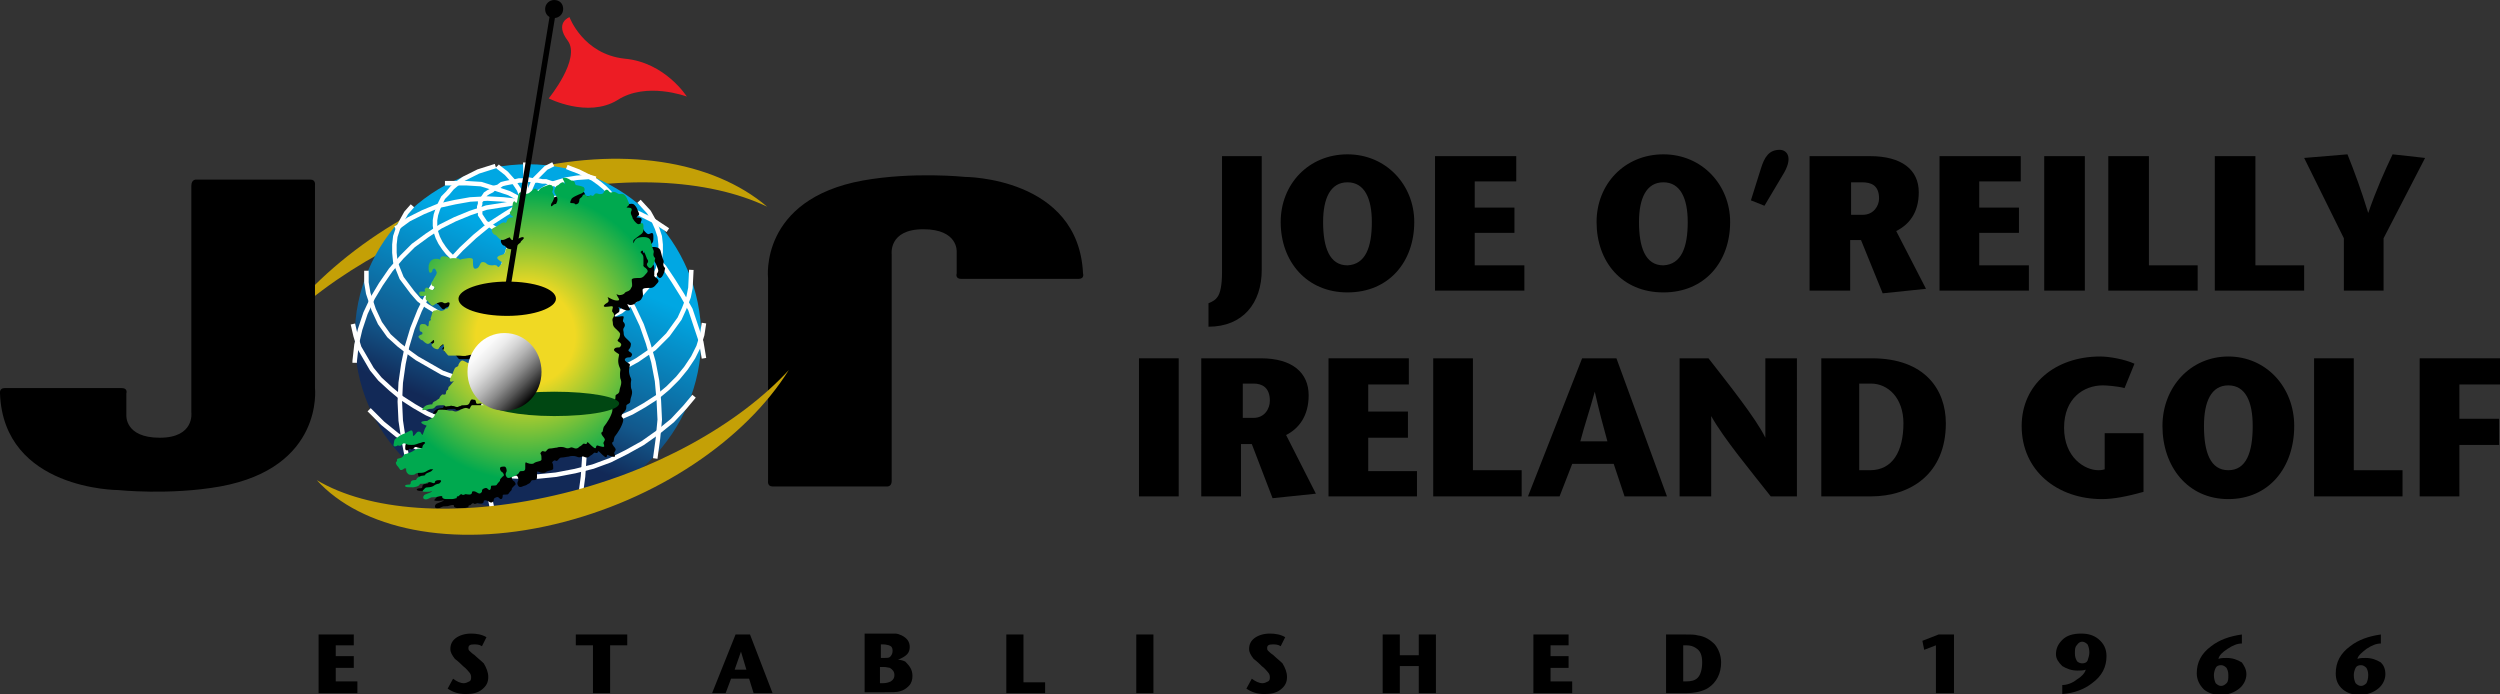 <?xml version="1.0" encoding="utf-8"?>
<!-- Generator: Adobe Illustrator 25.4.1, SVG Export Plug-In . SVG Version: 6.00 Build 0)  -->
<svg version="1.1" id="Layer_1" xmlns="http://www.w3.org/2000/svg" xmlns:xlink="http://www.w3.org/1999/xlink" x="0px" y="0px"
	 viewBox="0 0 277 76.9" style="enable-background:new 0 0 277 76.9;" xml:space="preserve">
<rect x="0" y="0" width="277" height="76.9" fill="#333333" stroke="none"/>
<style type="text/css">
	.st0{fill:none;}
	.st1{fill:#F7BC60;}
	.st2{fill:#FFFFFF;}
	.st3{fill:#C4A006;}
	.st4{fill:url(#SVGID_1_);}
	.st5{fill:none;stroke:#FFFFFF;stroke-width:0.5;stroke-miterlimit:3.864;}
	.st6{fill:url(#SVGID_00000038412031615451671100000003213423444479774653_);}
	.st7{fill-rule:evenodd;clip-rule:evenodd;fill:#004712;}
	.st8{fill-rule:evenodd;clip-rule:evenodd;fill:url(#SVGID_00000085234800557955531000000010261873032886564992_);}
	.st9{fill-rule:evenodd;clip-rule:evenodd;}
	.st10{fill-rule:evenodd;clip-rule:evenodd;fill:#ED1C24;}
</style>
<pattern  x="-786.1" y="526.1" width="69" height="69" patternUnits="userSpaceOnUse" id="Polka_Dot_Pattern" viewBox="2.1 -70.9 69 69" style="overflow:visible;">
	<g>
		<rect x="2.1" y="-70.9" class="st0" width="69" height="69"/>
		<rect x="2.1" y="-70.9" class="st1" width="69" height="69"/>
		<g>
			<path class="st2" d="M61.8-71.7c0,0.1,0,0.1,0,0.2c-0.1,0.1-0.1,0.1-0.2,0.1c-0.1,0.1-0.1,0.3-0.1,0.4c-0.2,0.1,0,0.2,0,0.3
				c0,0,0,0.1,0,0.2c0,0.1,0,0.3,0.1,0.4c0.1,0.2,0.3,0.4,0.4,0.5c0.2,0.1,0.4,0.6,0.6,0.6c0.2,0,0.4-0.1,0.5-0.1
				c0.2,0,0.4,0,0.6-0.1c0.2-0.1,0.1-0.3,0.3-0.5c0.1-0.1,0.3,0,0.4-0.1c0.2-0.1,0.3-0.3,0.4-0.5c0-0.1,0-0.1,0-0.2
				c0-0.1,0.1-0.2,0.1-0.3c0-0.1-0.1-0.1-0.1-0.2c0-0.1,0-0.2,0-0.3c0-0.2,0-0.4-0.1-0.5c-0.4-0.7-1.2-0.9-2-0.8
				c-0.2,0-0.3,0.1-0.4,0.2c-0.2,0.1-0.1,0.2-0.3,0.2c-0.1,0-0.2,0.1-0.2,0.2C61.8-71.7,61.8-71.7,61.8-71.7
				C61.8-71.6,61.8-71.6,61.8-71.7"/>
			<path class="st2" d="M54.1-71.7c0,0.1,0,0.1,0,0.2c-0.1,0.1-0.1,0.1-0.2,0.1c-0.1,0.1-0.1,0.3-0.1,0.4c-0.2,0.1,0,0.2,0,0.3
				c0,0,0,0.1,0,0.2c0,0.1,0,0.3,0.1,0.4c0.1,0.2,0.3,0.4,0.4,0.5c0.2,0.1,0.4,0.6,0.6,0.6c0.2,0,0.4-0.1,0.5-0.1
				c0.2,0,0.4,0,0.6-0.1c0.2-0.1,0.1-0.3,0.3-0.5c0.1-0.1,0.3,0,0.4-0.1c0.2-0.1,0.3-0.3,0.4-0.5c0-0.1,0-0.1,0-0.2
				c0-0.1,0.1-0.2,0.1-0.3c0-0.1-0.1-0.1-0.1-0.2c0-0.1,0-0.2,0-0.3c0-0.2,0-0.4-0.1-0.5c-0.4-0.7-1.2-0.9-2-0.8
				c-0.2,0-0.3,0.1-0.4,0.2c-0.2,0.1-0.1,0.2-0.3,0.2c-0.1,0-0.2,0.1-0.2,0.2C54.1-71.7,54.1-71.7,54.1-71.7
				C54.1-71.6,54.1-71.6,54.1-71.7"/>
			<path class="st2" d="M46.4-71.7c0,0.1,0,0.1,0,0.2c-0.1,0.1-0.1,0.1-0.2,0.1c-0.1,0.1-0.1,0.3-0.1,0.4c-0.2,0.1,0,0.2,0,0.3
				c0,0,0,0.1,0,0.2c0,0.1,0,0.3,0.1,0.4c0.1,0.2,0.3,0.4,0.4,0.5c0.2,0.1,0.4,0.6,0.6,0.6c0.2,0,0.4-0.1,0.5-0.1
				c0.2,0,0.4,0,0.6-0.1c0.2-0.1,0.1-0.3,0.3-0.5c0.1-0.1,0.3,0,0.4-0.1c0.2-0.1,0.3-0.3,0.4-0.5c0-0.1,0-0.1,0-0.2
				c0-0.1,0.1-0.2,0.1-0.3c0-0.1-0.1-0.1-0.1-0.2c0-0.1,0-0.2,0-0.3c0-0.2,0-0.4-0.1-0.5c-0.4-0.7-1.2-0.9-2-0.8
				c-0.2,0-0.3,0.1-0.4,0.2c-0.2,0.1-0.1,0.2-0.3,0.2c-0.1,0-0.2,0.1-0.2,0.2C46.4-71.7,46.4-71.7,46.4-71.7
				C46.4-71.6,46.4-71.6,46.4-71.7"/>
			<path class="st2" d="M38.8-71.7c0,0.1,0,0.1,0,0.2c-0.1,0.1-0.1,0.1-0.2,0.1c-0.1,0.1-0.1,0.3-0.1,0.4c-0.2,0.1,0,0.2,0,0.3
				c0,0,0,0.1,0,0.2c0,0.1,0,0.3,0.1,0.4c0.1,0.2,0.3,0.4,0.4,0.5c0.2,0.1,0.4,0.6,0.6,0.6c0.2,0,0.4-0.1,0.5-0.1
				c0.2,0,0.4,0,0.6-0.1c0.2-0.1,0.1-0.3,0.3-0.5c0.1-0.1,0.3,0,0.4-0.1c0.2-0.1,0.3-0.3,0.4-0.5c0-0.1,0-0.1,0-0.2
				c0-0.1,0.1-0.2,0.1-0.3c0-0.1-0.1-0.1-0.1-0.2c0-0.1,0-0.2,0-0.3c0-0.2,0-0.4-0.1-0.5c-0.4-0.7-1.2-0.9-2-0.8
				c-0.2,0-0.3,0.1-0.4,0.2c-0.2,0.1-0.1,0.2-0.3,0.2c-0.1,0-0.2,0.1-0.2,0.2C38.8-71.7,38.8-71.7,38.8-71.7
				C38.8-71.6,38.8-71.6,38.8-71.7"/>
			<path class="st2" d="M31.1-71.7c0,0.1,0,0.1,0,0.2c-0.1,0.1-0.1,0.1-0.2,0.1c-0.1,0.1-0.1,0.3-0.1,0.4c-0.2,0.1,0,0.2,0,0.3
				c0,0,0,0.1,0,0.2c0,0.1,0,0.3,0.1,0.4c0.1,0.2,0.3,0.4,0.4,0.5c0.2,0.1,0.4,0.6,0.6,0.6c0.2,0,0.4-0.1,0.5-0.1
				c0.2,0,0.4,0,0.6-0.1c0.2-0.1,0.1-0.3,0.3-0.5c0.1-0.1,0.3,0,0.4-0.1c0.2-0.1,0.3-0.3,0.4-0.5c0-0.1,0-0.1,0-0.2
				c0-0.1,0.1-0.2,0.1-0.3c0-0.1-0.1-0.1-0.1-0.2c0-0.1,0-0.2,0-0.3c0-0.2,0-0.4-0.1-0.5c-0.4-0.7-1.2-0.9-2-0.8
				c-0.2,0-0.3,0.1-0.4,0.2c-0.2,0.1-0.1,0.2-0.3,0.2c-0.1,0-0.2,0.1-0.2,0.2C31.1-71.7,31.1-71.7,31.1-71.7
				C31.1-71.6,31.1-71.6,31.1-71.7"/>
			<path class="st2" d="M23.4-71.7c0,0.1,0,0.1,0,0.2c-0.1,0.1-0.1,0.1-0.2,0.1c-0.1,0.1-0.1,0.3-0.1,0.4c-0.2,0.1,0,0.2,0,0.3
				c0,0,0,0.1,0,0.2c0,0.1,0,0.3,0.1,0.4c0.1,0.2,0.3,0.4,0.4,0.5c0.2,0.1,0.4,0.6,0.6,0.6c0.2,0,0.4-0.1,0.5-0.1
				c0.2,0,0.4,0,0.6-0.1c0.2-0.1,0.1-0.3,0.3-0.5c0.1-0.1,0.3,0,0.4-0.1c0.2-0.1,0.3-0.3,0.4-0.5c0-0.1,0-0.1,0-0.2
				c0-0.1,0.1-0.2,0.1-0.3c0-0.1-0.1-0.1-0.1-0.2c0-0.1,0-0.2,0-0.3c0-0.2,0-0.4-0.1-0.5c-0.4-0.7-1.2-0.9-2-0.8
				c-0.2,0-0.3,0.1-0.4,0.2c-0.2,0.1-0.1,0.2-0.3,0.2c-0.1,0-0.2,0.1-0.2,0.2C23.4-71.7,23.4-71.7,23.4-71.7
				C23.4-71.6,23.4-71.6,23.4-71.7"/>
			<path class="st2" d="M15.8-71.7c0,0.1,0,0.1,0,0.2c-0.1,0.1-0.1,0.1-0.2,0.1c-0.1,0.1-0.1,0.3-0.1,0.4c-0.2,0.1,0,0.2,0,0.3
				c0,0,0,0.1,0,0.2c0,0.1,0,0.3,0.1,0.4c0.1,0.2,0.3,0.4,0.4,0.5c0.2,0.1,0.4,0.6,0.6,0.6c0.2,0,0.4-0.1,0.5-0.1
				c0.2,0,0.4,0,0.6-0.1c0.2-0.1,0.1-0.3,0.3-0.5c0.1-0.1,0.3,0,0.4-0.1c0.2-0.1,0.3-0.3,0.4-0.5c0-0.1,0-0.1,0-0.2
				c0-0.1,0.1-0.2,0.1-0.3c0-0.1-0.1-0.1-0.1-0.2c0-0.1,0-0.2,0-0.3c0-0.2,0-0.4-0.1-0.5c-0.4-0.7-1.2-0.9-2-0.8
				c-0.2,0-0.3,0.1-0.4,0.2c-0.2,0.1-0.1,0.2-0.3,0.2c-0.1,0-0.2,0.1-0.2,0.2C15.8-71.7,15.8-71.7,15.8-71.7
				C15.8-71.6,15.8-71.6,15.8-71.7"/>
			<path class="st2" d="M8.1-71.7c0,0.1,0,0.1,0,0.2C8-71.4,8-71.4,7.9-71.3c-0.1,0.1-0.1,0.3-0.1,0.4c-0.2,0.1,0,0.2,0,0.3
				c0,0,0,0.1,0,0.2c0,0.1,0,0.3,0.1,0.4c0.1,0.2,0.3,0.4,0.4,0.5c0.2,0.1,0.4,0.6,0.6,0.6c0.2,0,0.4-0.1,0.5-0.1
				c0.2,0,0.4,0,0.6-0.1c0.2-0.1,0.1-0.3,0.3-0.5c0.1-0.1,0.3,0,0.4-0.1c0.2-0.1,0.3-0.3,0.4-0.5c0-0.1,0-0.1,0-0.2
				c0-0.1,0.1-0.2,0.1-0.3c0-0.1-0.1-0.1-0.1-0.2c0-0.1,0-0.2,0-0.3c0-0.2,0-0.4-0.1-0.5c-0.4-0.7-1.2-0.9-2-0.8
				c-0.2,0-0.3,0.1-0.4,0.2c-0.2,0.1-0.1,0.2-0.3,0.2c-0.1,0-0.2,0.1-0.2,0.2C8.1-71.7,8.1-71.7,8.1-71.7
				C8.1-71.6,8.1-71.6,8.1-71.7"/>
			<path class="st2" d="M0.4-71.7c0,0.1,0,0.1,0,0.2c-0.1,0.1-0.1,0.1-0.2,0.1c-0.1,0.1-0.1,0.3-0.1,0.4c-0.2,0.1,0,0.2,0,0.3
				c0,0,0,0.1,0,0.2c0,0.1,0,0.3,0.1,0.4c0.1,0.2,0.3,0.4,0.4,0.5C0.8-69.4,1-69,1.2-68.9c0.2,0,0.4-0.1,0.5-0.1
				c0.2,0,0.4,0,0.6-0.1c0.2-0.1,0.1-0.3,0.3-0.5c0.1-0.1,0.3,0,0.4-0.1c0.2-0.1,0.3-0.3,0.4-0.5c0-0.1,0-0.1,0-0.2
				c0-0.1,0.1-0.2,0.1-0.3c0-0.1-0.1-0.1-0.1-0.2c0-0.1,0-0.2,0-0.3c0-0.2,0-0.4-0.1-0.5c-0.4-0.7-1.2-0.9-2-0.8
				c-0.2,0-0.3,0.1-0.4,0.2c-0.2,0.1-0.1,0.2-0.3,0.2c-0.1,0-0.2,0.1-0.2,0.2C0.4-71.7,0.4-71.7,0.4-71.7
				C0.4-71.6,0.4-71.6,0.4-71.7"/>
		</g>
		<g>
			<path class="st2" d="M69.4-71.7c0,0.1,0,0.1,0,0.2c-0.1,0.1-0.1,0.1-0.2,0.1c-0.1,0.1-0.1,0.3-0.1,0.4c-0.2,0.1,0,0.2,0,0.3
				c0,0,0,0.1,0,0.2c0,0.1,0,0.3,0.1,0.4c0.1,0.2,0.3,0.4,0.4,0.5c0.2,0.1,0.4,0.6,0.6,0.6c0.2,0,0.4-0.1,0.5-0.1
				c0.2,0,0.4,0,0.6-0.1c0.2-0.1,0.1-0.3,0.3-0.5c0.1-0.1,0.3,0,0.4-0.1c0.2-0.1,0.3-0.3,0.4-0.5c0-0.1,0-0.1,0-0.2
				c0-0.1,0.1-0.2,0.1-0.3c0-0.1-0.1-0.1-0.1-0.2c0-0.1,0-0.2,0-0.3c0-0.2,0-0.4-0.1-0.5c-0.4-0.7-1.2-0.9-2-0.8
				c-0.2,0-0.3,0.1-0.4,0.2c-0.2,0.1-0.1,0.2-0.3,0.2c-0.1,0-0.2,0.1-0.2,0.2C69.4-71.7,69.4-71.7,69.4-71.7
				C69.4-71.6,69.4-71.6,69.4-71.7"/>
		</g>
		<path class="st2" d="M0.5-71.7c0,0.1,0,0.1,0,0.2c-0.1,0.1-0.1,0.1-0.2,0.1c-0.1,0.1-0.1,0.3-0.1,0.4c-0.2,0.1,0,0.2,0,0.3
			c0,0,0,0.1,0,0.2c0,0.1,0,0.3,0.1,0.4c0.1,0.2,0.3,0.4,0.4,0.5C0.9-69.4,1-69,1.3-68.9c0.2,0,0.4-0.1,0.5-0.1c0.2,0,0.4,0,0.6-0.1
			c0.2-0.1,0.1-0.3,0.3-0.5c0.1-0.1,0.3,0,0.4-0.1c0.2-0.1,0.3-0.3,0.4-0.5c0-0.1,0-0.1,0-0.2c0-0.1,0.1-0.2,0.1-0.3
			c0-0.1-0.1-0.1-0.1-0.2c0-0.1,0-0.2,0-0.3c0-0.2,0-0.4-0.1-0.5c-0.4-0.7-1.2-0.9-2-0.8c-0.2,0-0.3,0.1-0.4,0.2
			c-0.2,0.1-0.1,0.2-0.3,0.2c-0.1,0-0.2,0.1-0.2,0.2C0.5-71.7,0.5-71.7,0.5-71.7C0.5-71.6,0.5-71.6,0.5-71.7"/>
		<g>
			<g>
				<path class="st2" d="M69.4-64c0,0.1,0,0.1,0,0.2c-0.1,0.1-0.1,0.1-0.2,0.1c-0.1,0.1-0.1,0.3-0.1,0.4c-0.2,0.1,0,0.2,0,0.3
					c0,0,0,0.1,0,0.2c0,0.1,0,0.3,0.1,0.4c0.1,0.2,0.3,0.4,0.4,0.5c0.2,0.1,0.4,0.6,0.6,0.6c0.2,0,0.4-0.1,0.5-0.1
					c0.2,0,0.4,0,0.6-0.1c0.2-0.1,0.1-0.3,0.3-0.5c0.1-0.1,0.3,0,0.4-0.1c0.2-0.1,0.3-0.3,0.4-0.5c0-0.1,0-0.1,0-0.2
					c0-0.1,0.1-0.2,0.1-0.3c0-0.1-0.1-0.1-0.1-0.2c0-0.1,0-0.2,0-0.3c0-0.2,0-0.4-0.1-0.5c-0.4-0.7-1.2-0.9-2-0.8
					c-0.2,0-0.3,0.1-0.4,0.2c-0.2,0.1-0.1,0.2-0.3,0.2c-0.1,0-0.2,0.1-0.2,0.2C69.4-64,69.4-64.1,69.4-64C69.4-64,69.4-64,69.4-64"
					/>
				<path class="st2" d="M61.8-64c0,0.1,0,0.1,0,0.2c-0.1,0.1-0.1,0.1-0.2,0.1c-0.1,0.1-0.1,0.3-0.1,0.4c-0.2,0.1,0,0.2,0,0.3
					c0,0,0,0.1,0,0.2c0,0.1,0,0.3,0.1,0.4c0.1,0.2,0.3,0.4,0.4,0.5c0.2,0.1,0.4,0.6,0.6,0.6c0.2,0,0.4-0.1,0.5-0.1
					c0.2,0,0.4,0,0.6-0.1c0.2-0.1,0.1-0.3,0.3-0.5c0.1-0.1,0.3,0,0.4-0.1c0.2-0.1,0.3-0.3,0.4-0.5c0-0.1,0-0.1,0-0.2
					c0-0.1,0.1-0.2,0.1-0.3c0-0.1-0.1-0.1-0.1-0.2c0-0.1,0-0.2,0-0.3c0-0.2,0-0.4-0.1-0.5c-0.4-0.7-1.2-0.9-2-0.8
					c-0.2,0-0.3,0.1-0.4,0.2c-0.2,0.1-0.1,0.2-0.3,0.2c-0.1,0-0.2,0.1-0.2,0.2C61.8-64,61.8-64.1,61.8-64C61.8-64,61.8-64,61.8-64"
					/>
				<path class="st2" d="M54.1-64c0,0.1,0,0.1,0,0.2c-0.1,0.1-0.1,0.1-0.2,0.1c-0.1,0.1-0.1,0.3-0.1,0.4c-0.2,0.1,0,0.2,0,0.3
					c0,0,0,0.1,0,0.2c0,0.1,0,0.3,0.1,0.4c0.1,0.2,0.3,0.4,0.4,0.5c0.2,0.1,0.4,0.6,0.6,0.6c0.2,0,0.4-0.1,0.5-0.1
					c0.2,0,0.4,0,0.6-0.1c0.2-0.1,0.1-0.3,0.3-0.5c0.1-0.1,0.3,0,0.4-0.1c0.2-0.1,0.3-0.3,0.4-0.5c0-0.1,0-0.1,0-0.2
					c0-0.1,0.1-0.2,0.1-0.3c0-0.1-0.1-0.1-0.1-0.2c0-0.1,0-0.2,0-0.3c0-0.2,0-0.4-0.1-0.5c-0.4-0.7-1.2-0.9-2-0.8
					c-0.2,0-0.3,0.1-0.4,0.2c-0.2,0.1-0.1,0.2-0.3,0.2c-0.1,0-0.2,0.1-0.2,0.2C54.1-64,54.1-64.1,54.1-64C54.1-64,54.1-64,54.1-64"
					/>
				<path class="st2" d="M46.5-64c0,0.1,0,0.1,0,0.2c-0.1,0.1-0.1,0.1-0.2,0.1c-0.1,0.1-0.1,0.3-0.1,0.4c-0.2,0.1,0,0.2,0,0.3
					c0,0,0,0.1,0,0.2c0,0.1,0,0.3,0.1,0.4c0.1,0.2,0.3,0.4,0.4,0.5c0.2,0.1,0.4,0.6,0.6,0.6c0.2,0,0.4-0.1,0.5-0.1
					c0.2,0,0.4,0,0.6-0.1c0.2-0.1,0.1-0.3,0.3-0.5c0.1-0.1,0.3,0,0.4-0.1c0.2-0.1,0.3-0.3,0.4-0.5c0-0.1,0-0.1,0-0.2
					c0-0.1,0.1-0.2,0.1-0.3c0-0.1-0.1-0.1-0.1-0.2c0-0.1,0-0.2,0-0.3c0-0.2,0-0.4-0.1-0.5c-0.4-0.7-1.2-0.9-2-0.8
					c-0.2,0-0.3,0.1-0.4,0.2c-0.2,0.1-0.1,0.2-0.3,0.2c-0.1,0-0.2,0.1-0.2,0.2C46.5-64,46.5-64.1,46.5-64C46.5-64,46.5-64,46.5-64"
					/>
				<path class="st2" d="M38.8-64c0,0.1,0,0.1,0,0.2c-0.1,0.1-0.1,0.1-0.2,0.1c-0.1,0.1-0.1,0.3-0.1,0.4c-0.2,0.1,0,0.2,0,0.3
					c0,0,0,0.1,0,0.2c0,0.1,0,0.3,0.1,0.4c0.1,0.2,0.3,0.4,0.4,0.5c0.2,0.1,0.4,0.6,0.6,0.6c0.2,0,0.4-0.1,0.5-0.1
					c0.2,0,0.4,0,0.6-0.1c0.2-0.1,0.1-0.3,0.3-0.5c0.1-0.1,0.3,0,0.4-0.1c0.2-0.1,0.3-0.3,0.4-0.5c0-0.1,0-0.1,0-0.2
					c0-0.1,0.1-0.2,0.1-0.3c0-0.1-0.1-0.1-0.1-0.2c0-0.1,0-0.2,0-0.3c0-0.2,0-0.4-0.1-0.5c-0.4-0.7-1.2-0.9-2-0.8
					c-0.2,0-0.3,0.1-0.4,0.2c-0.2,0.1-0.1,0.2-0.3,0.2c-0.1,0-0.2,0.1-0.2,0.2C38.8-64,38.8-64.1,38.8-64C38.8-64,38.8-64,38.8-64"
					/>
				<path class="st2" d="M31.1-64c0,0.1,0,0.1,0,0.2c-0.1,0.1-0.1,0.1-0.2,0.1c-0.1,0.1-0.1,0.3-0.1,0.4c-0.2,0.1,0,0.2,0,0.3
					c0,0,0,0.1,0,0.2c0,0.1,0,0.3,0.1,0.4c0.1,0.2,0.3,0.4,0.4,0.5c0.2,0.1,0.4,0.6,0.6,0.6c0.2,0,0.4-0.1,0.5-0.1
					c0.2,0,0.4,0,0.6-0.1c0.2-0.1,0.1-0.3,0.3-0.5c0.1-0.1,0.3,0,0.4-0.1c0.2-0.1,0.3-0.3,0.4-0.5c0-0.1,0-0.1,0-0.2
					c0-0.1,0.1-0.2,0.1-0.3c0-0.1-0.1-0.1-0.1-0.2c0-0.1,0-0.2,0-0.3c0-0.2,0-0.4-0.1-0.5c-0.4-0.7-1.2-0.9-2-0.8
					c-0.2,0-0.3,0.1-0.4,0.2c-0.2,0.1-0.1,0.2-0.3,0.2c-0.1,0-0.2,0.1-0.2,0.2C31.1-64,31.1-64.1,31.1-64C31.1-64,31.1-64,31.1-64"
					/>
				<path class="st2" d="M23.5-64c0,0.1,0,0.1,0,0.2c-0.1,0.1-0.1,0.1-0.2,0.1c-0.1,0.1-0.1,0.3-0.1,0.4c-0.2,0.1,0,0.2,0,0.3
					c0,0,0,0.1,0,0.2c0,0.1,0,0.3,0.1,0.4c0.1,0.2,0.3,0.4,0.4,0.5c0.2,0.1,0.4,0.6,0.6,0.6c0.2,0,0.4-0.1,0.5-0.1
					c0.2,0,0.4,0,0.6-0.1c0.2-0.1,0.1-0.3,0.3-0.5c0.1-0.1,0.3,0,0.4-0.1c0.2-0.1,0.3-0.3,0.4-0.5c0-0.1,0-0.1,0-0.2
					c0-0.1,0.1-0.2,0.1-0.3c0-0.1-0.1-0.1-0.1-0.2c0-0.1,0-0.2,0-0.3c0-0.2,0-0.4-0.1-0.5c-0.4-0.7-1.2-0.9-2-0.8
					c-0.2,0-0.3,0.1-0.4,0.2c-0.2,0.1-0.1,0.2-0.3,0.2c-0.1,0-0.2,0.1-0.2,0.2C23.5-64,23.5-64.1,23.5-64C23.5-64,23.5-64,23.5-64"
					/>
				<path class="st2" d="M15.8-64c0,0.1,0,0.1,0,0.2c-0.1,0.1-0.1,0.1-0.2,0.1c-0.1,0.1-0.1,0.3-0.1,0.4c-0.2,0.1,0,0.2,0,0.3
					c0,0,0,0.1,0,0.2c0,0.1,0,0.3,0.1,0.4c0.1,0.2,0.3,0.4,0.4,0.5c0.2,0.1,0.4,0.6,0.6,0.6c0.2,0,0.4-0.1,0.5-0.1
					c0.2,0,0.4,0,0.6-0.1c0.2-0.1,0.1-0.3,0.3-0.5c0.1-0.1,0.3,0,0.4-0.1c0.2-0.1,0.3-0.3,0.4-0.5c0-0.1,0-0.1,0-0.2
					c0-0.1,0.1-0.2,0.1-0.3c0-0.1-0.1-0.1-0.1-0.2c0-0.1,0-0.2,0-0.3c0-0.2,0-0.4-0.1-0.5c-0.4-0.7-1.2-0.9-2-0.8
					c-0.2,0-0.3,0.1-0.4,0.2c-0.2,0.1-0.1,0.2-0.3,0.2c-0.1,0-0.2,0.1-0.2,0.2C15.8-64,15.8-64.1,15.8-64C15.8-64,15.8-64,15.8-64"
					/>
				<path class="st2" d="M8.2-64c0,0.1,0,0.1,0,0.2C8.1-63.7,8-63.7,8-63.7c-0.1,0.1-0.1,0.3-0.1,0.4c-0.2,0.1,0,0.2,0,0.3
					c0,0,0,0.1,0,0.2c0,0.1,0,0.3,0.1,0.4C8-62.2,8.2-62,8.3-61.9c0.2,0.1,0.4,0.6,0.6,0.6c0.2,0,0.4-0.1,0.5-0.1
					c0.2,0,0.4,0,0.6-0.1c0.2-0.1,0.1-0.3,0.3-0.5c0.1-0.1,0.3,0,0.4-0.1c0.2-0.1,0.3-0.3,0.4-0.5c0-0.1,0-0.1,0-0.2
					c0-0.1,0.1-0.2,0.1-0.3c0-0.1-0.1-0.1-0.1-0.2c0-0.1,0-0.2,0-0.3c0-0.2,0-0.4-0.1-0.5c-0.4-0.7-1.2-0.9-2-0.8
					c-0.2,0-0.3,0.1-0.4,0.2c-0.2,0.1-0.1,0.2-0.3,0.2c-0.1,0-0.2,0.1-0.2,0.2C8.2-64,8.2-64.1,8.2-64C8.1-64,8.1-64,8.2-64"/>
				<path class="st2" d="M0.5-64c0,0.1,0,0.1,0,0.2c-0.1,0.1-0.1,0.1-0.2,0.1c-0.1,0.1-0.1,0.3-0.1,0.4c-0.2,0.1,0,0.2,0,0.3
					c0,0,0,0.1,0,0.2c0,0.1,0,0.3,0.1,0.4c0.1,0.2,0.3,0.4,0.4,0.5c0.2,0.1,0.4,0.6,0.6,0.6c0.2,0,0.4-0.1,0.5-0.1
					c0.2,0,0.4,0,0.6-0.1c0.2-0.1,0.1-0.3,0.3-0.5C2.8-62,3-61.9,3.1-62c0.2-0.1,0.3-0.3,0.4-0.5c0-0.1,0-0.1,0-0.2
					c0-0.1,0.1-0.2,0.1-0.3c0-0.1-0.1-0.1-0.1-0.2c0-0.1,0-0.2,0-0.3c0-0.2,0-0.4-0.1-0.5c-0.4-0.7-1.2-0.9-2-0.8
					c-0.2,0-0.3,0.1-0.4,0.2c-0.2,0.1-0.1,0.2-0.3,0.2c-0.1,0-0.2,0.1-0.2,0.2C0.5-64,0.5-64.1,0.5-64C0.5-64,0.5-64,0.5-64"/>
			</g>
			<g>
				<path class="st2" d="M69.4-56.3c0,0.1,0,0.1,0,0.2c-0.1,0.1-0.1,0.1-0.2,0.1c-0.1,0.1-0.1,0.3-0.1,0.4c-0.2,0.1,0,0.2,0,0.3
					c0,0,0,0.1,0,0.2c0,0.1,0,0.3,0.1,0.4c0.1,0.2,0.3,0.4,0.4,0.5c0.2,0.1,0.4,0.6,0.6,0.6c0.2,0,0.4-0.1,0.5-0.1
					c0.2,0,0.4,0,0.6-0.1c0.2-0.1,0.1-0.3,0.3-0.5c0.1-0.1,0.3,0,0.4-0.1c0.2-0.1,0.3-0.3,0.4-0.5c0-0.1,0-0.1,0-0.2
					c0-0.1,0.1-0.2,0.1-0.3c0-0.1-0.1-0.1-0.1-0.2c0-0.1,0-0.2,0-0.3c0-0.2,0-0.4-0.1-0.5c-0.4-0.7-1.2-0.9-2-0.8
					c-0.2,0-0.3,0.1-0.4,0.2c-0.2,0.1-0.1,0.2-0.3,0.2c-0.1,0-0.2,0.1-0.2,0.2C69.4-56.4,69.4-56.4,69.4-56.3
					C69.4-56.3,69.4-56.3,69.4-56.3"/>
				<path class="st2" d="M61.8-56.3c0,0.1,0,0.1,0,0.2c-0.1,0.1-0.1,0.1-0.2,0.1c-0.1,0.1-0.1,0.3-0.1,0.4c-0.2,0.1,0,0.2,0,0.3
					c0,0,0,0.1,0,0.2c0,0.1,0,0.3,0.1,0.4c0.1,0.2,0.3,0.4,0.4,0.5c0.2,0.1,0.4,0.6,0.6,0.6c0.2,0,0.4-0.1,0.5-0.1
					c0.2,0,0.4,0,0.6-0.1c0.2-0.1,0.1-0.3,0.3-0.5c0.1-0.1,0.3,0,0.4-0.1c0.2-0.1,0.3-0.3,0.4-0.5c0-0.1,0-0.1,0-0.2
					c0-0.1,0.1-0.2,0.1-0.3c0-0.1-0.1-0.1-0.1-0.2c0-0.1,0-0.2,0-0.3c0-0.2,0-0.4-0.1-0.5c-0.4-0.7-1.2-0.9-2-0.8
					c-0.2,0-0.3,0.1-0.4,0.2c-0.2,0.1-0.1,0.2-0.3,0.2c-0.1,0-0.2,0.1-0.2,0.2C61.8-56.4,61.8-56.4,61.8-56.3
					C61.8-56.3,61.8-56.3,61.8-56.3"/>
				<path class="st2" d="M54.1-56.3c0,0.1,0,0.1,0,0.2C54-56.1,54-56.1,53.9-56c-0.1,0.1-0.1,0.3-0.1,0.4c-0.2,0.1,0,0.2,0,0.3
					c0,0,0,0.1,0,0.2c0,0.1,0,0.3,0.1,0.4c0.1,0.2,0.3,0.4,0.4,0.5c0.2,0.1,0.4,0.6,0.6,0.6c0.2,0,0.4-0.1,0.5-0.1
					c0.2,0,0.4,0,0.6-0.1c0.2-0.1,0.1-0.3,0.3-0.5c0.1-0.1,0.3,0,0.4-0.1c0.2-0.1,0.3-0.3,0.4-0.5c0-0.1,0-0.1,0-0.2
					c0-0.1,0.1-0.2,0.1-0.3c0-0.1-0.1-0.1-0.1-0.2c0-0.1,0-0.2,0-0.3c0-0.2,0-0.4-0.1-0.5c-0.4-0.7-1.2-0.9-2-0.8
					c-0.2,0-0.3,0.1-0.4,0.2c-0.2,0.1-0.1,0.2-0.3,0.2c-0.1,0-0.2,0.1-0.2,0.2C54.1-56.4,54.1-56.4,54.1-56.3
					C54.1-56.3,54.1-56.3,54.1-56.3"/>
				<path class="st2" d="M46.5-56.3c0,0.1,0,0.1,0,0.2c-0.1,0.1-0.1,0.1-0.2,0.1c-0.1,0.1-0.1,0.3-0.1,0.4c-0.2,0.1,0,0.2,0,0.3
					c0,0,0,0.1,0,0.2c0,0.1,0,0.3,0.1,0.4c0.1,0.2,0.3,0.4,0.4,0.5c0.2,0.1,0.4,0.6,0.6,0.6c0.2,0,0.4-0.1,0.5-0.1
					c0.2,0,0.4,0,0.6-0.1c0.2-0.1,0.1-0.3,0.3-0.5c0.1-0.1,0.3,0,0.4-0.1c0.2-0.1,0.3-0.3,0.4-0.5c0-0.1,0-0.1,0-0.2
					c0-0.1,0.1-0.2,0.1-0.3c0-0.1-0.1-0.1-0.1-0.2c0-0.1,0-0.2,0-0.3c0-0.2,0-0.4-0.1-0.5c-0.4-0.7-1.2-0.9-2-0.8
					c-0.2,0-0.3,0.1-0.4,0.2c-0.2,0.1-0.1,0.2-0.3,0.2c-0.1,0-0.2,0.1-0.2,0.2C46.5-56.4,46.5-56.4,46.5-56.3
					C46.5-56.3,46.5-56.3,46.5-56.3"/>
				<path class="st2" d="M38.8-56.3c0,0.1,0,0.1,0,0.2c-0.1,0.1-0.1,0.1-0.2,0.1c-0.1,0.1-0.1,0.3-0.1,0.4c-0.2,0.1,0,0.2,0,0.3
					c0,0,0,0.1,0,0.2c0,0.1,0,0.3,0.1,0.4c0.1,0.2,0.3,0.4,0.4,0.5c0.2,0.1,0.4,0.6,0.6,0.6c0.2,0,0.4-0.1,0.5-0.1
					c0.2,0,0.4,0,0.6-0.1c0.2-0.1,0.1-0.3,0.3-0.5c0.1-0.1,0.3,0,0.4-0.1c0.2-0.1,0.3-0.3,0.4-0.5c0-0.1,0-0.1,0-0.2
					c0-0.1,0.1-0.2,0.1-0.3c0-0.1-0.1-0.1-0.1-0.2c0-0.1,0-0.2,0-0.3c0-0.2,0-0.4-0.1-0.5c-0.4-0.7-1.2-0.9-2-0.8
					c-0.2,0-0.3,0.1-0.4,0.2c-0.2,0.1-0.1,0.2-0.3,0.2c-0.1,0-0.2,0.1-0.2,0.2C38.8-56.4,38.8-56.4,38.8-56.3
					C38.8-56.3,38.8-56.3,38.8-56.3"/>
				<path class="st2" d="M31.1-56.3c0,0.1,0,0.1,0,0.2c-0.1,0.1-0.1,0.1-0.2,0.1c-0.1,0.1-0.1,0.3-0.1,0.4c-0.2,0.1,0,0.2,0,0.3
					c0,0,0,0.1,0,0.2c0,0.1,0,0.3,0.1,0.4c0.1,0.2,0.3,0.4,0.4,0.5c0.2,0.1,0.4,0.6,0.6,0.6c0.2,0,0.4-0.1,0.5-0.1
					c0.2,0,0.4,0,0.6-0.1c0.2-0.1,0.1-0.3,0.3-0.5c0.1-0.1,0.3,0,0.4-0.1c0.2-0.1,0.3-0.3,0.4-0.5c0-0.1,0-0.1,0-0.2
					c0-0.1,0.1-0.2,0.1-0.3c0-0.1-0.1-0.1-0.1-0.2c0-0.1,0-0.2,0-0.3c0-0.2,0-0.4-0.1-0.5c-0.4-0.7-1.2-0.9-2-0.8
					c-0.2,0-0.3,0.1-0.4,0.2c-0.2,0.1-0.1,0.2-0.3,0.2c-0.1,0-0.2,0.1-0.2,0.2C31.1-56.4,31.1-56.4,31.1-56.3
					C31.1-56.3,31.1-56.3,31.1-56.3"/>
				<path class="st2" d="M23.5-56.3c0,0.1,0,0.1,0,0.2c-0.1,0.1-0.1,0.1-0.2,0.1c-0.1,0.1-0.1,0.3-0.1,0.4c-0.2,0.1,0,0.2,0,0.3
					c0,0,0,0.1,0,0.2c0,0.1,0,0.3,0.1,0.4c0.1,0.2,0.3,0.4,0.4,0.5c0.2,0.1,0.4,0.6,0.6,0.6c0.2,0,0.4-0.1,0.5-0.1
					c0.2,0,0.4,0,0.6-0.1c0.2-0.1,0.1-0.3,0.3-0.5c0.1-0.1,0.3,0,0.4-0.1c0.2-0.1,0.3-0.3,0.4-0.5c0-0.1,0-0.1,0-0.2
					c0-0.1,0.1-0.2,0.1-0.3c0-0.1-0.1-0.1-0.1-0.2c0-0.1,0-0.2,0-0.3c0-0.2,0-0.4-0.1-0.5c-0.4-0.7-1.2-0.9-2-0.8
					c-0.2,0-0.3,0.1-0.4,0.2c-0.2,0.1-0.1,0.2-0.3,0.2c-0.1,0-0.2,0.1-0.2,0.2C23.5-56.4,23.5-56.4,23.5-56.3
					C23.5-56.3,23.5-56.3,23.5-56.3"/>
				<path class="st2" d="M15.8-56.3c0,0.1,0,0.1,0,0.2c-0.1,0.1-0.1,0.1-0.2,0.1c-0.1,0.1-0.1,0.3-0.1,0.4c-0.2,0.1,0,0.2,0,0.3
					c0,0,0,0.1,0,0.2c0,0.1,0,0.3,0.1,0.4c0.1,0.2,0.3,0.4,0.4,0.5c0.2,0.1,0.4,0.6,0.6,0.6c0.2,0,0.4-0.1,0.5-0.1
					c0.2,0,0.4,0,0.6-0.1c0.2-0.1,0.1-0.3,0.3-0.5c0.1-0.1,0.3,0,0.4-0.1c0.2-0.1,0.3-0.3,0.4-0.5c0-0.1,0-0.1,0-0.2
					c0-0.1,0.1-0.2,0.1-0.3c0-0.1-0.1-0.1-0.1-0.2c0-0.1,0-0.2,0-0.3c0-0.2,0-0.4-0.1-0.5c-0.4-0.7-1.2-0.9-2-0.8
					c-0.2,0-0.3,0.1-0.4,0.2c-0.2,0.1-0.1,0.2-0.3,0.2c-0.1,0-0.2,0.1-0.2,0.2C15.8-56.4,15.8-56.4,15.8-56.3
					C15.8-56.3,15.8-56.3,15.8-56.3"/>
				<path class="st2" d="M8.2-56.3c0,0.1,0,0.1,0,0.2C8.1-56.1,8-56.1,8-56c-0.1,0.1-0.1,0.3-0.1,0.4c-0.2,0.1,0,0.2,0,0.3
					c0,0,0,0.1,0,0.2c0,0.1,0,0.3,0.1,0.4c0.1,0.2,0.3,0.4,0.4,0.5c0.2,0.1,0.4,0.6,0.6,0.6c0.2,0,0.4-0.1,0.5-0.1
					c0.2,0,0.4,0,0.6-0.1c0.2-0.1,0.1-0.3,0.3-0.5c0.1-0.1,0.3,0,0.4-0.1c0.2-0.1,0.3-0.3,0.4-0.5c0-0.1,0-0.1,0-0.2
					c0-0.1,0.1-0.2,0.1-0.3c0-0.1-0.1-0.1-0.1-0.2c0-0.1,0-0.2,0-0.3c0-0.2,0-0.4-0.1-0.5c-0.4-0.7-1.2-0.9-2-0.8
					c-0.2,0-0.3,0.1-0.4,0.2c-0.2,0.1-0.1,0.2-0.3,0.2c-0.1,0-0.2,0.1-0.2,0.2C8.2-56.4,8.2-56.4,8.2-56.3
					C8.1-56.3,8.1-56.3,8.2-56.3"/>
				<path class="st2" d="M0.5-56.3c0,0.1,0,0.1,0,0.2c-0.1,0.1-0.1,0.1-0.2,0.1c-0.1,0.1-0.1,0.3-0.1,0.4c-0.2,0.1,0,0.2,0,0.3
					c0,0,0,0.1,0,0.2c0,0.1,0,0.3,0.1,0.4c0.1,0.2,0.3,0.4,0.4,0.5c0.2,0.1,0.4,0.6,0.6,0.6c0.2,0,0.4-0.1,0.5-0.1
					c0.2,0,0.4,0,0.6-0.1c0.2-0.1,0.1-0.3,0.3-0.5c0.1-0.1,0.3,0,0.4-0.1c0.2-0.1,0.3-0.3,0.4-0.5c0-0.1,0-0.1,0-0.2
					c0-0.1,0.1-0.2,0.1-0.3c0-0.1-0.1-0.1-0.1-0.2c0-0.1,0-0.2,0-0.3c0-0.2,0-0.4-0.1-0.5c-0.4-0.7-1.2-0.9-2-0.8
					c-0.2,0-0.3,0.1-0.4,0.2c-0.2,0.1-0.1,0.2-0.3,0.2c-0.1,0-0.2,0.1-0.2,0.2C0.5-56.4,0.5-56.4,0.5-56.3
					C0.5-56.3,0.5-56.3,0.5-56.3"/>
			</g>
			<g>
				<path class="st2" d="M69.4-48.7c0,0.1,0,0.1,0,0.2c-0.1,0.1-0.1,0.1-0.2,0.1c-0.1,0.1-0.1,0.3-0.1,0.4c-0.2,0.1,0,0.2,0,0.3
					c0,0,0,0.1,0,0.2c0,0.1,0,0.3,0.1,0.4c0.1,0.2,0.3,0.4,0.4,0.5c0.2,0.1,0.4,0.6,0.6,0.6c0.2,0,0.4-0.1,0.5-0.1
					c0.2,0,0.4,0,0.6-0.1c0.2-0.1,0.1-0.3,0.3-0.5c0.1-0.1,0.3,0,0.4-0.1c0.2-0.1,0.3-0.3,0.4-0.5c0-0.1,0-0.1,0-0.2
					c0-0.1,0.1-0.2,0.1-0.3c0-0.1-0.1-0.1-0.1-0.2c0-0.1,0-0.2,0-0.3c0-0.2,0-0.4-0.1-0.5c-0.4-0.7-1.2-0.9-2-0.8
					c-0.2,0-0.3,0.1-0.4,0.2c-0.2,0.1-0.1,0.2-0.3,0.2c-0.1,0-0.2,0.1-0.2,0.2C69.4-48.7,69.4-48.8,69.4-48.7
					C69.4-48.7,69.4-48.7,69.4-48.7"/>
				<path class="st2" d="M61.8-48.7c0,0.1,0,0.1,0,0.2c-0.1,0.1-0.1,0.1-0.2,0.1c-0.1,0.1-0.1,0.3-0.1,0.4c-0.2,0.1,0,0.2,0,0.3
					c0,0,0,0.1,0,0.2c0,0.1,0,0.3,0.1,0.4c0.1,0.2,0.3,0.4,0.4,0.5c0.2,0.1,0.4,0.6,0.6,0.6c0.2,0,0.4-0.1,0.5-0.1
					c0.2,0,0.4,0,0.6-0.1c0.2-0.1,0.1-0.3,0.3-0.5c0.1-0.1,0.3,0,0.4-0.1c0.2-0.1,0.3-0.3,0.4-0.5c0-0.1,0-0.1,0-0.2
					c0-0.1,0.1-0.2,0.1-0.3c0-0.1-0.1-0.1-0.1-0.2c0-0.1,0-0.2,0-0.3c0-0.2,0-0.4-0.1-0.5c-0.4-0.7-1.2-0.9-2-0.8
					c-0.2,0-0.3,0.1-0.4,0.2c-0.2,0.1-0.1,0.2-0.3,0.2c-0.1,0-0.2,0.1-0.2,0.2C61.8-48.7,61.8-48.8,61.8-48.7
					C61.8-48.7,61.8-48.7,61.8-48.7"/>
				<path class="st2" d="M54.1-48.7c0,0.1,0,0.1,0,0.2c-0.1,0.1-0.1,0.1-0.2,0.1c-0.1,0.1-0.1,0.3-0.1,0.4c-0.2,0.1,0,0.2,0,0.3
					c0,0,0,0.1,0,0.2c0,0.1,0,0.3,0.1,0.4c0.1,0.2,0.3,0.4,0.4,0.5c0.2,0.1,0.4,0.6,0.6,0.6c0.2,0,0.4-0.1,0.5-0.1
					c0.2,0,0.4,0,0.6-0.1c0.2-0.1,0.1-0.3,0.3-0.5c0.1-0.1,0.3,0,0.4-0.1c0.2-0.1,0.3-0.3,0.4-0.5c0-0.1,0-0.1,0-0.2
					c0-0.1,0.1-0.2,0.1-0.3c0-0.1-0.1-0.1-0.1-0.2c0-0.1,0-0.2,0-0.3c0-0.2,0-0.4-0.1-0.5c-0.4-0.7-1.2-0.9-2-0.8
					c-0.2,0-0.3,0.1-0.4,0.2c-0.2,0.1-0.1,0.2-0.3,0.2c-0.1,0-0.2,0.1-0.2,0.2C54.1-48.7,54.1-48.8,54.1-48.7
					C54.1-48.7,54.1-48.7,54.1-48.7"/>
				<path class="st2" d="M46.5-48.7c0,0.1,0,0.1,0,0.2c-0.1,0.1-0.1,0.1-0.2,0.1c-0.1,0.1-0.1,0.3-0.1,0.4c-0.2,0.1,0,0.2,0,0.3
					c0,0,0,0.1,0,0.2c0,0.1,0,0.3,0.1,0.4c0.1,0.2,0.3,0.4,0.4,0.5c0.2,0.1,0.4,0.6,0.6,0.6c0.2,0,0.4-0.1,0.5-0.1
					c0.2,0,0.4,0,0.6-0.1c0.2-0.1,0.1-0.3,0.3-0.5c0.1-0.1,0.3,0,0.4-0.1c0.2-0.1,0.3-0.3,0.4-0.5c0-0.1,0-0.1,0-0.2
					c0-0.1,0.1-0.2,0.1-0.3c0-0.1-0.1-0.1-0.1-0.2c0-0.1,0-0.2,0-0.3c0-0.2,0-0.4-0.1-0.5c-0.4-0.7-1.2-0.9-2-0.8
					c-0.2,0-0.3,0.1-0.4,0.2c-0.2,0.1-0.1,0.2-0.3,0.2c-0.1,0-0.2,0.1-0.2,0.2C46.5-48.7,46.5-48.8,46.5-48.7
					C46.5-48.7,46.5-48.7,46.5-48.7"/>
				<path class="st2" d="M38.8-48.7c0,0.1,0,0.1,0,0.2c-0.1,0.1-0.1,0.1-0.2,0.1c-0.1,0.1-0.1,0.3-0.1,0.4c-0.2,0.1,0,0.2,0,0.3
					c0,0,0,0.1,0,0.2c0,0.1,0,0.3,0.1,0.4c0.1,0.2,0.3,0.4,0.4,0.5c0.2,0.1,0.4,0.6,0.6,0.6c0.2,0,0.4-0.1,0.5-0.1
					c0.2,0,0.4,0,0.6-0.1c0.2-0.1,0.1-0.3,0.3-0.5c0.1-0.1,0.3,0,0.4-0.1c0.2-0.1,0.3-0.3,0.4-0.5c0-0.1,0-0.1,0-0.2
					c0-0.1,0.1-0.2,0.1-0.3c0-0.1-0.1-0.1-0.1-0.2c0-0.1,0-0.2,0-0.3c0-0.2,0-0.4-0.1-0.5c-0.4-0.7-1.2-0.9-2-0.8
					c-0.2,0-0.3,0.1-0.4,0.2c-0.2,0.1-0.1,0.2-0.3,0.2c-0.1,0-0.2,0.1-0.2,0.2C38.8-48.7,38.8-48.8,38.8-48.7
					C38.8-48.7,38.8-48.7,38.8-48.7"/>
				<path class="st2" d="M31.1-48.7c0,0.1,0,0.1,0,0.2c-0.1,0.1-0.1,0.1-0.2,0.1c-0.1,0.1-0.1,0.3-0.1,0.4c-0.2,0.1,0,0.2,0,0.3
					c0,0,0,0.1,0,0.2c0,0.1,0,0.3,0.1,0.4c0.1,0.2,0.3,0.4,0.4,0.5c0.2,0.1,0.4,0.6,0.6,0.6c0.2,0,0.4-0.1,0.5-0.1
					c0.2,0,0.4,0,0.6-0.1c0.2-0.1,0.1-0.3,0.3-0.5c0.1-0.1,0.3,0,0.4-0.1c0.2-0.1,0.3-0.3,0.4-0.5c0-0.1,0-0.1,0-0.2
					c0-0.1,0.1-0.2,0.1-0.3c0-0.1-0.1-0.1-0.1-0.2c0-0.1,0-0.2,0-0.3c0-0.2,0-0.4-0.1-0.5c-0.4-0.7-1.2-0.9-2-0.8
					c-0.2,0-0.3,0.1-0.4,0.2c-0.2,0.1-0.1,0.2-0.3,0.2c-0.1,0-0.2,0.1-0.2,0.2C31.1-48.7,31.1-48.8,31.1-48.7
					C31.1-48.7,31.1-48.7,31.1-48.7"/>
				<path class="st2" d="M23.5-48.7c0,0.1,0,0.1,0,0.2c-0.1,0.1-0.1,0.1-0.2,0.1c-0.1,0.1-0.1,0.3-0.1,0.4c-0.2,0.1,0,0.2,0,0.3
					c0,0,0,0.1,0,0.2c0,0.1,0,0.3,0.1,0.4c0.1,0.2,0.3,0.4,0.4,0.5c0.2,0.1,0.4,0.6,0.6,0.6c0.2,0,0.4-0.1,0.5-0.1
					c0.2,0,0.4,0,0.6-0.1c0.2-0.1,0.1-0.3,0.3-0.5c0.1-0.1,0.3,0,0.4-0.1c0.2-0.1,0.3-0.3,0.4-0.5c0-0.1,0-0.1,0-0.2
					c0-0.1,0.1-0.2,0.1-0.3c0-0.1-0.1-0.1-0.1-0.2c0-0.1,0-0.2,0-0.3c0-0.2,0-0.4-0.1-0.5c-0.4-0.7-1.2-0.9-2-0.8
					c-0.2,0-0.3,0.1-0.4,0.2c-0.2,0.1-0.1,0.2-0.3,0.2c-0.1,0-0.2,0.1-0.2,0.2C23.5-48.7,23.5-48.8,23.5-48.7
					C23.5-48.7,23.5-48.7,23.5-48.7"/>
				<path class="st2" d="M15.8-48.7c0,0.1,0,0.1,0,0.2c-0.1,0.1-0.1,0.1-0.2,0.1c-0.1,0.1-0.1,0.3-0.1,0.4c-0.2,0.1,0,0.2,0,0.3
					c0,0,0,0.1,0,0.2c0,0.1,0,0.3,0.1,0.4c0.1,0.2,0.3,0.4,0.4,0.5c0.2,0.1,0.4,0.6,0.6,0.6c0.2,0,0.4-0.1,0.5-0.1
					c0.2,0,0.4,0,0.6-0.1c0.2-0.1,0.1-0.3,0.3-0.5c0.1-0.1,0.3,0,0.4-0.1c0.2-0.1,0.3-0.3,0.4-0.5c0-0.1,0-0.1,0-0.2
					c0-0.1,0.1-0.2,0.1-0.3c0-0.1-0.1-0.1-0.1-0.2c0-0.1,0-0.2,0-0.3c0-0.2,0-0.4-0.1-0.5c-0.4-0.7-1.2-0.9-2-0.8
					c-0.2,0-0.3,0.1-0.4,0.2c-0.2,0.1-0.1,0.2-0.3,0.2c-0.1,0-0.2,0.1-0.2,0.2C15.8-48.7,15.8-48.8,15.8-48.7
					C15.8-48.7,15.8-48.7,15.8-48.7"/>
				<path class="st2" d="M8.2-48.7c0,0.1,0,0.1,0,0.2C8.1-48.4,8-48.4,8-48.4c-0.1,0.1-0.1,0.3-0.1,0.4c-0.2,0.1,0,0.2,0,0.3
					c0,0,0,0.1,0,0.2c0,0.1,0,0.3,0.1,0.4c0.1,0.2,0.3,0.4,0.4,0.5C8.5-46.4,8.7-46,8.9-46c0.2,0,0.4-0.1,0.5-0.1
					c0.2,0,0.4,0,0.6-0.1c0.2-0.1,0.1-0.3,0.3-0.5c0.1-0.1,0.3,0,0.4-0.1c0.2-0.1,0.3-0.3,0.4-0.5c0-0.1,0-0.1,0-0.2
					c0-0.1,0.1-0.2,0.1-0.3c0-0.1-0.1-0.1-0.1-0.2c0-0.1,0-0.2,0-0.3c0-0.2,0-0.4-0.1-0.5c-0.4-0.7-1.2-0.9-2-0.8
					c-0.2,0-0.3,0.1-0.4,0.2c-0.2,0.1-0.1,0.2-0.3,0.2c-0.1,0-0.2,0.1-0.2,0.2C8.2-48.7,8.2-48.8,8.2-48.7
					C8.1-48.7,8.1-48.7,8.2-48.7"/>
				<path class="st2" d="M0.5-48.7c0,0.1,0,0.1,0,0.2c-0.1,0.1-0.1,0.1-0.2,0.1c-0.1,0.1-0.1,0.3-0.1,0.4c-0.2,0.1,0,0.2,0,0.3
					c0,0,0,0.1,0,0.2c0,0.1,0,0.3,0.1,0.4c0.1,0.2,0.3,0.4,0.4,0.5C0.9-46.4,1-46,1.3-46c0.2,0,0.4-0.1,0.5-0.1c0.2,0,0.4,0,0.6-0.1
					c0.2-0.1,0.1-0.3,0.3-0.5c0.1-0.1,0.3,0,0.4-0.1c0.2-0.1,0.3-0.3,0.4-0.5c0-0.1,0-0.1,0-0.2c0-0.1,0.1-0.2,0.1-0.3
					c0-0.1-0.1-0.1-0.1-0.2c0-0.1,0-0.2,0-0.3c0-0.2,0-0.4-0.1-0.5c-0.4-0.7-1.2-0.9-2-0.8c-0.2,0-0.3,0.1-0.4,0.2
					c-0.2,0.1-0.1,0.2-0.3,0.2c-0.1,0-0.2,0.1-0.2,0.2C0.5-48.7,0.5-48.8,0.5-48.7C0.5-48.7,0.5-48.7,0.5-48.7"/>
			</g>
			<g>
				<path class="st2" d="M69.4-41c0,0.1,0,0.1,0,0.2c-0.1,0.1-0.1,0.1-0.2,0.1c-0.1,0.1-0.1,0.3-0.1,0.4c-0.2,0.1,0,0.2,0,0.3
					c0,0,0,0.1,0,0.2c0,0.1,0,0.3,0.1,0.4c0.1,0.2,0.3,0.4,0.4,0.5c0.2,0.1,0.4,0.6,0.6,0.6c0.2,0,0.4-0.1,0.5-0.1
					c0.2,0,0.4,0,0.6-0.1c0.2-0.1,0.1-0.3,0.3-0.5c0.1-0.1,0.3,0,0.4-0.1c0.2-0.1,0.3-0.3,0.4-0.5c0-0.1,0-0.1,0-0.2
					c0-0.1,0.1-0.2,0.1-0.3c0-0.1-0.1-0.1-0.1-0.2c0-0.1,0-0.2,0-0.3c0-0.2,0-0.4-0.1-0.5c-0.4-0.7-1.2-0.9-2-0.8
					c-0.2,0-0.3,0.1-0.4,0.2c-0.2,0.1-0.1,0.2-0.3,0.2c-0.1,0-0.2,0.1-0.2,0.2C69.4-41.1,69.4-41.1,69.4-41C69.4-41,69.4-41,69.4-41
					"/>
				<path class="st2" d="M61.8-41c0,0.1,0,0.1,0,0.2c-0.1,0.1-0.1,0.1-0.2,0.1c-0.1,0.1-0.1,0.3-0.1,0.4c-0.2,0.1,0,0.2,0,0.3
					c0,0,0,0.1,0,0.2c0,0.1,0,0.3,0.1,0.4c0.1,0.2,0.3,0.4,0.4,0.5c0.2,0.1,0.4,0.6,0.6,0.6c0.2,0,0.4-0.1,0.5-0.1
					c0.2,0,0.4,0,0.6-0.1c0.2-0.1,0.1-0.3,0.3-0.5c0.1-0.1,0.3,0,0.4-0.1c0.2-0.1,0.3-0.3,0.4-0.5c0-0.1,0-0.1,0-0.2
					c0-0.1,0.1-0.2,0.1-0.3c0-0.1-0.1-0.1-0.1-0.2c0-0.1,0-0.2,0-0.3c0-0.2,0-0.4-0.1-0.5c-0.4-0.7-1.2-0.9-2-0.8
					c-0.2,0-0.3,0.1-0.4,0.2c-0.2,0.1-0.1,0.2-0.3,0.2c-0.1,0-0.2,0.1-0.2,0.2C61.8-41.1,61.8-41.1,61.8-41C61.8-41,61.8-41,61.8-41
					"/>
				<path class="st2" d="M54.1-41c0,0.1,0,0.1,0,0.2c-0.1,0.1-0.1,0.1-0.2,0.1c-0.1,0.1-0.1,0.3-0.1,0.4c-0.2,0.1,0,0.2,0,0.3
					c0,0,0,0.1,0,0.2c0,0.1,0,0.3,0.1,0.4c0.1,0.2,0.3,0.4,0.4,0.5c0.2,0.1,0.4,0.6,0.6,0.6c0.2,0,0.4-0.1,0.5-0.1
					c0.2,0,0.4,0,0.6-0.1c0.2-0.1,0.1-0.3,0.3-0.5c0.1-0.1,0.3,0,0.4-0.1c0.2-0.1,0.3-0.3,0.4-0.5c0-0.1,0-0.1,0-0.2
					c0-0.1,0.1-0.2,0.1-0.3c0-0.1-0.1-0.1-0.1-0.2c0-0.1,0-0.2,0-0.3c0-0.2,0-0.4-0.1-0.5c-0.4-0.7-1.2-0.9-2-0.8
					c-0.2,0-0.3,0.1-0.4,0.2c-0.2,0.1-0.1,0.2-0.3,0.2c-0.1,0-0.2,0.1-0.2,0.2C54.1-41.1,54.1-41.1,54.1-41C54.1-41,54.1-41,54.1-41
					"/>
				<path class="st2" d="M46.5-41c0,0.1,0,0.1,0,0.2c-0.1,0.1-0.1,0.1-0.2,0.1c-0.1,0.1-0.1,0.3-0.1,0.4c-0.2,0.1,0,0.2,0,0.3
					c0,0,0,0.1,0,0.2c0,0.1,0,0.3,0.1,0.4c0.1,0.2,0.3,0.4,0.4,0.5c0.2,0.1,0.4,0.6,0.6,0.6c0.2,0,0.4-0.1,0.5-0.1
					c0.2,0,0.4,0,0.6-0.1c0.2-0.1,0.1-0.3,0.3-0.5c0.1-0.1,0.3,0,0.4-0.1c0.2-0.1,0.3-0.3,0.4-0.5c0-0.1,0-0.1,0-0.2
					c0-0.1,0.1-0.2,0.1-0.3c0-0.1-0.1-0.1-0.1-0.2c0-0.1,0-0.2,0-0.3c0-0.2,0-0.4-0.1-0.5c-0.4-0.7-1.2-0.9-2-0.8
					c-0.2,0-0.3,0.1-0.4,0.2c-0.2,0.1-0.1,0.2-0.3,0.2c-0.1,0-0.2,0.1-0.2,0.2C46.5-41.1,46.5-41.1,46.5-41C46.5-41,46.5-41,46.5-41
					"/>
				<path class="st2" d="M38.8-41c0,0.1,0,0.1,0,0.2c-0.1,0.1-0.1,0.1-0.2,0.1c-0.1,0.1-0.1,0.3-0.1,0.4c-0.2,0.1,0,0.2,0,0.3
					c0,0,0,0.1,0,0.2c0,0.1,0,0.3,0.1,0.4c0.1,0.2,0.3,0.4,0.4,0.5c0.2,0.1,0.4,0.6,0.6,0.6c0.2,0,0.4-0.1,0.5-0.1
					c0.2,0,0.4,0,0.6-0.1c0.2-0.1,0.1-0.3,0.3-0.5c0.1-0.1,0.3,0,0.4-0.1c0.2-0.1,0.3-0.3,0.4-0.5c0-0.1,0-0.1,0-0.2
					c0-0.1,0.1-0.2,0.1-0.3c0-0.1-0.1-0.1-0.1-0.2c0-0.1,0-0.2,0-0.3c0-0.2,0-0.4-0.1-0.5c-0.4-0.7-1.2-0.9-2-0.8
					c-0.2,0-0.3,0.1-0.4,0.2c-0.2,0.1-0.1,0.2-0.3,0.2c-0.1,0-0.2,0.1-0.2,0.2C38.8-41.1,38.8-41.1,38.8-41C38.8-41,38.8-41,38.8-41
					"/>
				<path class="st2" d="M31.1-41c0,0.1,0,0.1,0,0.2c-0.1,0.1-0.1,0.1-0.2,0.1c-0.1,0.1-0.1,0.3-0.1,0.4c-0.2,0.1,0,0.2,0,0.3
					c0,0,0,0.1,0,0.2c0,0.1,0,0.3,0.1,0.4c0.1,0.2,0.3,0.4,0.4,0.5c0.2,0.1,0.4,0.6,0.6,0.6c0.2,0,0.4-0.1,0.5-0.1
					c0.2,0,0.4,0,0.6-0.1c0.2-0.1,0.1-0.3,0.3-0.5c0.1-0.1,0.3,0,0.4-0.1c0.2-0.1,0.3-0.3,0.4-0.5c0-0.1,0-0.1,0-0.2
					c0-0.1,0.1-0.2,0.1-0.3c0-0.1-0.1-0.1-0.1-0.2c0-0.1,0-0.2,0-0.3c0-0.2,0-0.4-0.1-0.5c-0.4-0.7-1.2-0.9-2-0.8
					c-0.2,0-0.3,0.1-0.4,0.2c-0.2,0.1-0.1,0.2-0.3,0.2c-0.1,0-0.2,0.1-0.2,0.2C31.1-41.1,31.1-41.1,31.1-41C31.1-41,31.1-41,31.1-41
					"/>
				<path class="st2" d="M23.5-41c0,0.1,0,0.1,0,0.2c-0.1,0.1-0.1,0.1-0.2,0.1c-0.1,0.1-0.1,0.3-0.1,0.4c-0.2,0.1,0,0.2,0,0.3
					c0,0,0,0.1,0,0.2c0,0.1,0,0.3,0.1,0.4c0.1,0.2,0.3,0.4,0.4,0.5c0.2,0.1,0.4,0.6,0.6,0.6c0.2,0,0.4-0.1,0.5-0.1
					c0.2,0,0.4,0,0.6-0.1c0.2-0.1,0.1-0.3,0.3-0.5c0.1-0.1,0.3,0,0.4-0.1c0.2-0.1,0.3-0.3,0.4-0.5c0-0.1,0-0.1,0-0.2
					c0-0.1,0.1-0.2,0.1-0.3c0-0.1-0.1-0.1-0.1-0.2c0-0.1,0-0.2,0-0.3c0-0.2,0-0.4-0.1-0.5c-0.4-0.7-1.2-0.9-2-0.8
					c-0.2,0-0.3,0.1-0.4,0.2c-0.2,0.1-0.1,0.2-0.3,0.2c-0.1,0-0.2,0.1-0.2,0.2C23.5-41.1,23.5-41.1,23.5-41C23.5-41,23.5-41,23.5-41
					"/>
				<path class="st2" d="M15.8-41c0,0.1,0,0.1,0,0.2c-0.1,0.1-0.1,0.1-0.2,0.1c-0.1,0.1-0.1,0.3-0.1,0.4c-0.2,0.1,0,0.2,0,0.3
					c0,0,0,0.1,0,0.2c0,0.1,0,0.3,0.1,0.4c0.1,0.2,0.3,0.4,0.4,0.5c0.2,0.1,0.4,0.6,0.6,0.6c0.2,0,0.4-0.1,0.5-0.1
					c0.2,0,0.4,0,0.6-0.1c0.2-0.1,0.1-0.3,0.3-0.5c0.1-0.1,0.3,0,0.4-0.1c0.2-0.1,0.3-0.3,0.4-0.5c0-0.1,0-0.1,0-0.2
					c0-0.1,0.1-0.2,0.1-0.3c0-0.1-0.1-0.1-0.1-0.2c0-0.1,0-0.2,0-0.3c0-0.2,0-0.4-0.1-0.5c-0.4-0.7-1.2-0.9-2-0.8
					c-0.2,0-0.3,0.1-0.4,0.2c-0.2,0.1-0.1,0.2-0.3,0.2c-0.1,0-0.2,0.1-0.2,0.2C15.8-41.1,15.8-41.1,15.8-41C15.8-41,15.8-41,15.8-41
					"/>
				<path class="st2" d="M8.2-41c0,0.1,0,0.1,0,0.2C8.1-40.8,8-40.8,8-40.7c-0.1,0.1-0.1,0.3-0.1,0.4c-0.2,0.1,0,0.2,0,0.3
					c0,0,0,0.1,0,0.2c0,0.1,0,0.3,0.1,0.4c0.1,0.2,0.3,0.4,0.4,0.5c0.2,0.1,0.4,0.6,0.6,0.6c0.2,0,0.4-0.1,0.5-0.1
					c0.2,0,0.4,0,0.6-0.1c0.2-0.1,0.1-0.3,0.3-0.5c0.1-0.1,0.3,0,0.4-0.1c0.2-0.1,0.3-0.3,0.4-0.5c0-0.1,0-0.1,0-0.2
					c0-0.1,0.1-0.2,0.1-0.3c0-0.1-0.1-0.1-0.1-0.2c0-0.1,0-0.2,0-0.3c0-0.2,0-0.4-0.1-0.5c-0.4-0.7-1.2-0.9-2-0.8
					c-0.2,0-0.3,0.1-0.4,0.2c-0.2,0.1-0.1,0.2-0.3,0.2c-0.1,0-0.2,0.1-0.2,0.2C8.2-41.1,8.2-41.1,8.2-41C8.1-41,8.1-41,8.2-41"/>
				<path class="st2" d="M0.5-41c0,0.1,0,0.1,0,0.2c-0.1,0.1-0.1,0.1-0.2,0.1c-0.1,0.1-0.1,0.3-0.1,0.4c-0.2,0.1,0,0.2,0,0.3
					c0,0,0,0.1,0,0.2c0,0.1,0,0.3,0.1,0.4c0.1,0.2,0.3,0.4,0.4,0.5c0.2,0.1,0.4,0.6,0.6,0.6c0.2,0,0.4-0.1,0.5-0.1
					c0.2,0,0.4,0,0.6-0.1c0.2-0.1,0.1-0.3,0.3-0.5C2.8-39,3-39,3.1-39c0.2-0.1,0.3-0.3,0.4-0.5c0-0.1,0-0.1,0-0.2
					c0-0.1,0.1-0.2,0.1-0.3c0-0.1-0.1-0.1-0.1-0.2c0-0.1,0-0.2,0-0.3c0-0.2,0-0.4-0.1-0.5c-0.4-0.7-1.2-0.9-2-0.8
					c-0.2,0-0.3,0.1-0.4,0.2c-0.2,0.1-0.1,0.2-0.3,0.2c-0.1,0-0.2,0.1-0.2,0.2C0.5-41.1,0.5-41.1,0.5-41C0.5-41,0.5-41,0.5-41"/>
			</g>
			<g>
				<path class="st2" d="M69.4-33.4c0,0.1,0,0.1,0,0.2c-0.1,0.1-0.1,0.1-0.2,0.1c-0.1,0.1-0.1,0.3-0.1,0.4c-0.2,0.1,0,0.2,0,0.3
					c0,0,0,0.1,0,0.2c0,0.1,0,0.3,0.1,0.4c0.1,0.2,0.3,0.4,0.4,0.5c0.2,0.1,0.4,0.6,0.6,0.6c0.2,0,0.4-0.1,0.5-0.1
					c0.2,0,0.4,0,0.6-0.1c0.2-0.1,0.1-0.3,0.3-0.5c0.1-0.1,0.3,0,0.4-0.1c0.2-0.1,0.3-0.3,0.4-0.5c0-0.1,0-0.1,0-0.2
					c0-0.1,0.1-0.2,0.1-0.3c0-0.1-0.1-0.1-0.1-0.2c0-0.1,0-0.2,0-0.3c0-0.2,0-0.4-0.1-0.5c-0.4-0.7-1.2-0.9-2-0.8
					c-0.2,0-0.3,0.1-0.4,0.2c-0.2,0.1-0.1,0.2-0.3,0.2c-0.1,0-0.2,0.1-0.2,0.2C69.4-33.4,69.4-33.5,69.4-33.4
					C69.4-33.4,69.4-33.4,69.4-33.4"/>
				<path class="st2" d="M61.8-33.4c0,0.1,0,0.1,0,0.2c-0.1,0.1-0.1,0.1-0.2,0.1c-0.1,0.1-0.1,0.3-0.1,0.4c-0.2,0.1,0,0.2,0,0.3
					c0,0,0,0.1,0,0.2c0,0.1,0,0.3,0.1,0.4c0.1,0.2,0.3,0.4,0.4,0.5c0.2,0.1,0.4,0.6,0.6,0.6c0.2,0,0.4-0.1,0.5-0.1
					c0.2,0,0.4,0,0.6-0.1c0.2-0.1,0.1-0.3,0.3-0.5c0.1-0.1,0.3,0,0.4-0.1c0.2-0.1,0.3-0.3,0.4-0.5c0-0.1,0-0.1,0-0.2
					c0-0.1,0.1-0.2,0.1-0.3c0-0.1-0.1-0.1-0.1-0.2c0-0.1,0-0.2,0-0.3c0-0.2,0-0.4-0.1-0.5c-0.4-0.7-1.2-0.9-2-0.8
					c-0.2,0-0.3,0.1-0.4,0.2c-0.2,0.1-0.1,0.2-0.3,0.2c-0.1,0-0.2,0.1-0.2,0.2C61.8-33.4,61.8-33.5,61.8-33.4
					C61.8-33.4,61.8-33.4,61.8-33.4"/>
				<path class="st2" d="M54.1-33.4c0,0.1,0,0.1,0,0.2c-0.1,0.1-0.1,0.1-0.2,0.1c-0.1,0.1-0.1,0.3-0.1,0.4c-0.2,0.1,0,0.2,0,0.3
					c0,0,0,0.1,0,0.2c0,0.1,0,0.3,0.1,0.4c0.1,0.2,0.3,0.4,0.4,0.5c0.2,0.1,0.4,0.6,0.6,0.6c0.2,0,0.4-0.1,0.5-0.1
					c0.2,0,0.4,0,0.6-0.1c0.2-0.1,0.1-0.3,0.3-0.5c0.1-0.1,0.3,0,0.4-0.1c0.2-0.1,0.3-0.3,0.4-0.5c0-0.1,0-0.1,0-0.2
					c0-0.1,0.1-0.2,0.1-0.3c0-0.1-0.1-0.1-0.1-0.2c0-0.1,0-0.2,0-0.3c0-0.2,0-0.4-0.1-0.5c-0.4-0.7-1.2-0.9-2-0.8
					c-0.2,0-0.3,0.1-0.4,0.2c-0.2,0.1-0.1,0.2-0.3,0.2c-0.1,0-0.2,0.1-0.2,0.2C54.1-33.4,54.1-33.5,54.1-33.4
					C54.1-33.4,54.1-33.4,54.1-33.4"/>
				<path class="st2" d="M46.5-33.4c0,0.1,0,0.1,0,0.2c-0.1,0.1-0.1,0.1-0.2,0.1c-0.1,0.1-0.1,0.3-0.1,0.4c-0.2,0.1,0,0.2,0,0.3
					c0,0,0,0.1,0,0.2c0,0.1,0,0.3,0.1,0.4c0.1,0.2,0.3,0.4,0.4,0.5c0.2,0.1,0.4,0.6,0.6,0.6c0.2,0,0.4-0.1,0.5-0.1
					c0.2,0,0.4,0,0.6-0.1c0.2-0.1,0.1-0.3,0.3-0.5c0.1-0.1,0.3,0,0.4-0.1c0.2-0.1,0.3-0.3,0.4-0.5c0-0.1,0-0.1,0-0.2
					c0-0.1,0.1-0.2,0.1-0.3c0-0.1-0.1-0.1-0.1-0.2c0-0.1,0-0.2,0-0.3c0-0.2,0-0.4-0.1-0.5c-0.4-0.7-1.2-0.9-2-0.8
					c-0.2,0-0.3,0.1-0.4,0.2c-0.2,0.1-0.1,0.2-0.3,0.2c-0.1,0-0.2,0.1-0.2,0.2C46.5-33.4,46.5-33.5,46.5-33.4
					C46.5-33.4,46.5-33.4,46.5-33.4"/>
				<path class="st2" d="M38.8-33.4c0,0.1,0,0.1,0,0.2c-0.1,0.1-0.1,0.1-0.2,0.1c-0.1,0.1-0.1,0.3-0.1,0.4c-0.2,0.1,0,0.2,0,0.3
					c0,0,0,0.1,0,0.2c0,0.1,0,0.3,0.1,0.4c0.1,0.2,0.3,0.4,0.4,0.5c0.2,0.1,0.4,0.6,0.6,0.6c0.2,0,0.4-0.1,0.5-0.1
					c0.2,0,0.4,0,0.6-0.1c0.2-0.1,0.1-0.3,0.3-0.5c0.1-0.1,0.3,0,0.4-0.1c0.2-0.1,0.3-0.3,0.4-0.5c0-0.1,0-0.1,0-0.2
					c0-0.1,0.1-0.2,0.1-0.3c0-0.1-0.1-0.1-0.1-0.2c0-0.1,0-0.2,0-0.3c0-0.2,0-0.4-0.1-0.5c-0.4-0.7-1.2-0.9-2-0.8
					c-0.2,0-0.3,0.1-0.4,0.2c-0.2,0.1-0.1,0.2-0.3,0.2c-0.1,0-0.2,0.1-0.2,0.2C38.8-33.4,38.8-33.5,38.8-33.4
					C38.8-33.4,38.8-33.4,38.8-33.4"/>
				<path class="st2" d="M31.1-33.4c0,0.1,0,0.1,0,0.2c-0.1,0.1-0.1,0.1-0.2,0.1c-0.1,0.1-0.1,0.3-0.1,0.4c-0.2,0.1,0,0.2,0,0.3
					c0,0,0,0.1,0,0.2c0,0.1,0,0.3,0.1,0.4c0.1,0.2,0.3,0.4,0.4,0.5c0.2,0.1,0.4,0.6,0.6,0.6c0.2,0,0.4-0.1,0.5-0.1
					c0.2,0,0.4,0,0.6-0.1c0.2-0.1,0.1-0.3,0.3-0.5c0.1-0.1,0.3,0,0.4-0.1c0.2-0.1,0.3-0.3,0.4-0.5c0-0.1,0-0.1,0-0.2
					c0-0.1,0.1-0.2,0.1-0.3c0-0.1-0.1-0.1-0.1-0.2c0-0.1,0-0.2,0-0.3c0-0.2,0-0.4-0.1-0.5c-0.4-0.7-1.2-0.9-2-0.8
					c-0.2,0-0.3,0.1-0.4,0.2c-0.2,0.1-0.1,0.2-0.3,0.2c-0.1,0-0.2,0.1-0.2,0.2C31.1-33.4,31.1-33.5,31.1-33.4
					C31.1-33.4,31.1-33.4,31.1-33.4"/>
				<path class="st2" d="M23.5-33.4c0,0.1,0,0.1,0,0.2c-0.1,0.1-0.1,0.1-0.2,0.1c-0.1,0.1-0.1,0.3-0.1,0.4c-0.2,0.1,0,0.2,0,0.3
					c0,0,0,0.1,0,0.2c0,0.1,0,0.3,0.1,0.4c0.1,0.2,0.3,0.4,0.4,0.5c0.2,0.1,0.4,0.6,0.6,0.6c0.2,0,0.4-0.1,0.5-0.1
					c0.2,0,0.4,0,0.6-0.1c0.2-0.1,0.1-0.3,0.3-0.5c0.1-0.1,0.3,0,0.4-0.1c0.2-0.1,0.3-0.3,0.4-0.5c0-0.1,0-0.1,0-0.2
					c0-0.1,0.1-0.2,0.1-0.3c0-0.1-0.1-0.1-0.1-0.2c0-0.1,0-0.2,0-0.3c0-0.2,0-0.4-0.1-0.5c-0.4-0.7-1.2-0.9-2-0.8
					c-0.2,0-0.3,0.1-0.4,0.2c-0.2,0.1-0.1,0.2-0.3,0.2c-0.1,0-0.2,0.1-0.2,0.2C23.5-33.4,23.5-33.5,23.5-33.4
					C23.5-33.4,23.5-33.4,23.5-33.4"/>
				<path class="st2" d="M15.8-33.4c0,0.1,0,0.1,0,0.2c-0.1,0.1-0.1,0.1-0.2,0.1c-0.1,0.1-0.1,0.3-0.1,0.4c-0.2,0.1,0,0.2,0,0.3
					c0,0,0,0.1,0,0.2c0,0.1,0,0.3,0.1,0.4c0.1,0.2,0.3,0.4,0.4,0.5c0.2,0.1,0.4,0.6,0.6,0.6c0.2,0,0.4-0.1,0.5-0.1
					c0.2,0,0.4,0,0.6-0.1c0.2-0.1,0.1-0.3,0.3-0.5c0.1-0.1,0.3,0,0.4-0.1c0.2-0.1,0.3-0.3,0.4-0.5c0-0.1,0-0.1,0-0.2
					c0-0.1,0.1-0.2,0.1-0.3c0-0.1-0.1-0.1-0.1-0.2c0-0.1,0-0.2,0-0.3c0-0.2,0-0.4-0.1-0.5c-0.4-0.7-1.2-0.9-2-0.8
					c-0.2,0-0.3,0.1-0.4,0.2c-0.2,0.1-0.1,0.2-0.3,0.2c-0.1,0-0.2,0.1-0.2,0.2C15.8-33.4,15.8-33.5,15.8-33.4
					C15.8-33.4,15.8-33.4,15.8-33.4"/>
				<path class="st2" d="M8.2-33.4c0,0.1,0,0.1,0,0.2C8.1-33.1,8-33.1,8-33.1c-0.1,0.1-0.1,0.3-0.1,0.4c-0.2,0.1,0,0.2,0,0.3
					c0,0,0,0.1,0,0.2c0,0.1,0,0.3,0.1,0.4c0.1,0.2,0.3,0.4,0.4,0.5c0.2,0.1,0.4,0.6,0.6,0.6c0.2,0,0.4-0.1,0.5-0.1
					c0.2,0,0.4,0,0.6-0.1c0.2-0.1,0.1-0.3,0.3-0.5c0.1-0.1,0.3,0,0.4-0.1c0.2-0.1,0.3-0.3,0.4-0.5c0-0.1,0-0.1,0-0.2
					c0-0.1,0.1-0.2,0.1-0.3c0-0.1-0.1-0.1-0.1-0.2c0-0.1,0-0.2,0-0.3c0-0.2,0-0.4-0.1-0.5c-0.4-0.7-1.2-0.9-2-0.8
					c-0.2,0-0.3,0.1-0.4,0.2c-0.2,0.1-0.1,0.2-0.3,0.2c-0.1,0-0.2,0.1-0.2,0.2C8.2-33.4,8.2-33.5,8.2-33.4
					C8.1-33.4,8.1-33.4,8.2-33.4"/>
				<path class="st2" d="M0.5-33.4c0,0.1,0,0.1,0,0.2c-0.1,0.1-0.1,0.1-0.2,0.1c-0.1,0.1-0.1,0.3-0.1,0.4c-0.2,0.1,0,0.2,0,0.3
					c0,0,0,0.1,0,0.2c0,0.1,0,0.3,0.1,0.4c0.1,0.2,0.3,0.4,0.4,0.5c0.2,0.1,0.4,0.6,0.6,0.6c0.2,0,0.4-0.1,0.5-0.1
					c0.2,0,0.4,0,0.6-0.1c0.2-0.1,0.1-0.3,0.3-0.5c0.1-0.1,0.3,0,0.4-0.1c0.2-0.1,0.3-0.3,0.4-0.5c0-0.1,0-0.1,0-0.2
					c0-0.1,0.1-0.2,0.1-0.3c0-0.1-0.1-0.1-0.1-0.2c0-0.1,0-0.2,0-0.3c0-0.2,0-0.4-0.1-0.5c-0.4-0.7-1.2-0.9-2-0.8
					c-0.2,0-0.3,0.1-0.4,0.2c-0.2,0.1-0.1,0.2-0.3,0.2c-0.1,0-0.2,0.1-0.2,0.2C0.5-33.4,0.5-33.5,0.5-33.4
					C0.5-33.4,0.5-33.4,0.5-33.4"/>
			</g>
			<g>
				<path class="st2" d="M69.4-25.7c0,0.1,0,0.1,0,0.2c-0.1,0.1-0.1,0.1-0.2,0.1c-0.1,0.1-0.1,0.3-0.1,0.4c-0.2,0.1,0,0.2,0,0.3
					c0,0,0,0.1,0,0.2c0,0.1,0,0.3,0.1,0.4c0.1,0.2,0.3,0.4,0.4,0.5c0.2,0.1,0.4,0.6,0.6,0.6c0.2,0,0.4-0.1,0.5-0.1
					c0.2,0,0.4,0,0.6-0.1c0.2-0.1,0.1-0.3,0.3-0.5c0.1-0.1,0.3,0,0.4-0.1c0.2-0.1,0.3-0.3,0.4-0.5c0-0.1,0-0.1,0-0.2
					c0-0.1,0.1-0.2,0.1-0.3c0-0.1-0.1-0.1-0.1-0.2c0-0.1,0-0.2,0-0.3c0-0.2,0-0.4-0.1-0.5c-0.4-0.7-1.2-0.9-2-0.8
					c-0.2,0-0.3,0.1-0.4,0.2c-0.2,0.1-0.1,0.2-0.3,0.2c-0.1,0-0.2,0.1-0.2,0.2C69.4-25.8,69.4-25.8,69.4-25.7
					C69.4-25.7,69.4-25.7,69.4-25.7"/>
				<path class="st2" d="M61.8-25.7c0,0.1,0,0.1,0,0.2c-0.1,0.1-0.1,0.1-0.2,0.1c-0.1,0.1-0.1,0.3-0.1,0.4c-0.2,0.1,0,0.2,0,0.3
					c0,0,0,0.1,0,0.2c0,0.1,0,0.3,0.1,0.4c0.1,0.2,0.3,0.4,0.4,0.5c0.2,0.1,0.4,0.6,0.6,0.6c0.2,0,0.4-0.1,0.5-0.1
					c0.2,0,0.4,0,0.6-0.1c0.2-0.1,0.1-0.3,0.3-0.5c0.1-0.1,0.3,0,0.4-0.1c0.2-0.1,0.3-0.3,0.4-0.5c0-0.1,0-0.1,0-0.2
					c0-0.1,0.1-0.2,0.1-0.3c0-0.1-0.1-0.1-0.1-0.2c0-0.1,0-0.2,0-0.3c0-0.2,0-0.4-0.1-0.5c-0.4-0.7-1.2-0.9-2-0.8
					c-0.2,0-0.3,0.1-0.4,0.2c-0.2,0.1-0.1,0.2-0.3,0.2c-0.1,0-0.2,0.1-0.2,0.2C61.8-25.8,61.8-25.8,61.8-25.7
					C61.8-25.7,61.8-25.7,61.8-25.7"/>
				<path class="st2" d="M54.1-25.7c0,0.1,0,0.1,0,0.2c-0.1,0.1-0.1,0.1-0.2,0.1c-0.1,0.1-0.1,0.3-0.1,0.4c-0.2,0.1,0,0.2,0,0.3
					c0,0,0,0.1,0,0.2c0,0.1,0,0.3,0.1,0.4c0.1,0.2,0.3,0.4,0.4,0.5c0.2,0.1,0.4,0.6,0.6,0.6c0.2,0,0.4-0.1,0.5-0.1
					c0.2,0,0.4,0,0.6-0.1c0.2-0.1,0.1-0.3,0.3-0.5c0.1-0.1,0.3,0,0.4-0.1c0.2-0.1,0.3-0.3,0.4-0.5c0-0.1,0-0.1,0-0.2
					c0-0.1,0.1-0.2,0.1-0.3c0-0.1-0.1-0.1-0.1-0.2c0-0.1,0-0.2,0-0.3c0-0.2,0-0.4-0.1-0.5c-0.4-0.7-1.2-0.9-2-0.8
					c-0.2,0-0.3,0.1-0.4,0.2c-0.2,0.1-0.1,0.2-0.3,0.2c-0.1,0-0.2,0.1-0.2,0.2C54.1-25.8,54.1-25.8,54.1-25.7
					C54.1-25.7,54.1-25.7,54.1-25.7"/>
				<path class="st2" d="M46.5-25.7c0,0.1,0,0.1,0,0.2c-0.1,0.1-0.1,0.1-0.2,0.1c-0.1,0.1-0.1,0.3-0.1,0.4c-0.2,0.1,0,0.2,0,0.3
					c0,0,0,0.1,0,0.2c0,0.1,0,0.3,0.1,0.4c0.1,0.2,0.3,0.4,0.4,0.5c0.2,0.1,0.4,0.6,0.6,0.6c0.2,0,0.4-0.1,0.5-0.1
					c0.2,0,0.4,0,0.6-0.1c0.2-0.1,0.1-0.3,0.3-0.5c0.1-0.1,0.3,0,0.4-0.1c0.2-0.1,0.3-0.3,0.4-0.5c0-0.1,0-0.1,0-0.2
					c0-0.1,0.1-0.2,0.1-0.3c0-0.1-0.1-0.1-0.1-0.2c0-0.1,0-0.2,0-0.3c0-0.2,0-0.4-0.1-0.5c-0.4-0.7-1.2-0.9-2-0.8
					c-0.2,0-0.3,0.1-0.4,0.2c-0.2,0.1-0.1,0.2-0.3,0.2c-0.1,0-0.2,0.1-0.2,0.2C46.5-25.8,46.5-25.8,46.5-25.7
					C46.5-25.7,46.5-25.7,46.5-25.7"/>
				<path class="st2" d="M38.8-25.7c0,0.1,0,0.1,0,0.2c-0.1,0.1-0.1,0.1-0.2,0.1c-0.1,0.1-0.1,0.3-0.1,0.4c-0.2,0.1,0,0.2,0,0.3
					c0,0,0,0.1,0,0.2c0,0.1,0,0.3,0.1,0.4c0.1,0.2,0.3,0.4,0.4,0.5c0.2,0.1,0.4,0.6,0.6,0.6c0.2,0,0.4-0.1,0.5-0.1
					c0.2,0,0.4,0,0.6-0.1c0.2-0.1,0.1-0.3,0.3-0.5c0.1-0.1,0.3,0,0.4-0.1c0.2-0.1,0.3-0.3,0.4-0.5c0-0.1,0-0.1,0-0.2
					c0-0.1,0.1-0.2,0.1-0.3c0-0.1-0.1-0.1-0.1-0.2c0-0.1,0-0.2,0-0.3c0-0.2,0-0.4-0.1-0.5c-0.4-0.7-1.2-0.9-2-0.8
					c-0.2,0-0.3,0.1-0.4,0.2c-0.2,0.1-0.1,0.2-0.3,0.2c-0.1,0-0.2,0.1-0.2,0.2C38.8-25.8,38.8-25.8,38.8-25.7
					C38.8-25.7,38.8-25.7,38.8-25.7"/>
				<path class="st2" d="M31.1-25.7c0,0.1,0,0.1,0,0.2c-0.1,0.1-0.1,0.1-0.2,0.1c-0.1,0.1-0.1,0.3-0.1,0.4c-0.2,0.1,0,0.2,0,0.3
					c0,0,0,0.1,0,0.2c0,0.1,0,0.3,0.1,0.4c0.1,0.2,0.3,0.4,0.4,0.5c0.2,0.1,0.4,0.6,0.6,0.6c0.2,0,0.4-0.1,0.5-0.1
					c0.2,0,0.4,0,0.6-0.1c0.2-0.1,0.1-0.3,0.3-0.5c0.1-0.1,0.3,0,0.4-0.1c0.2-0.1,0.3-0.3,0.4-0.5c0-0.1,0-0.1,0-0.2
					c0-0.1,0.1-0.2,0.1-0.3c0-0.1-0.1-0.1-0.1-0.2c0-0.1,0-0.2,0-0.3c0-0.2,0-0.4-0.1-0.5c-0.4-0.7-1.2-0.9-2-0.8
					c-0.2,0-0.3,0.1-0.4,0.2c-0.2,0.1-0.1,0.2-0.3,0.2c-0.1,0-0.2,0.1-0.2,0.2C31.1-25.8,31.1-25.8,31.1-25.7
					C31.1-25.7,31.1-25.7,31.1-25.7"/>
				<path class="st2" d="M23.5-25.7c0,0.1,0,0.1,0,0.2c-0.1,0.1-0.1,0.1-0.2,0.1c-0.1,0.1-0.1,0.3-0.1,0.4c-0.2,0.1,0,0.2,0,0.3
					c0,0,0,0.1,0,0.2c0,0.1,0,0.3,0.1,0.4c0.1,0.2,0.3,0.4,0.4,0.5c0.2,0.1,0.4,0.6,0.6,0.6c0.2,0,0.4-0.1,0.5-0.1
					c0.2,0,0.4,0,0.6-0.1c0.2-0.1,0.1-0.3,0.3-0.5c0.1-0.1,0.3,0,0.4-0.1c0.2-0.1,0.3-0.3,0.4-0.5c0-0.1,0-0.1,0-0.2
					c0-0.1,0.1-0.2,0.1-0.3c0-0.1-0.1-0.1-0.1-0.2c0-0.1,0-0.2,0-0.3c0-0.2,0-0.4-0.1-0.5c-0.4-0.7-1.2-0.9-2-0.8
					c-0.2,0-0.3,0.1-0.4,0.2c-0.2,0.1-0.1,0.2-0.3,0.2c-0.1,0-0.2,0.1-0.2,0.2C23.5-25.8,23.5-25.8,23.5-25.7
					C23.5-25.7,23.5-25.7,23.5-25.7"/>
				<path class="st2" d="M15.8-25.7c0,0.1,0,0.1,0,0.2c-0.1,0.1-0.1,0.1-0.2,0.1c-0.1,0.1-0.1,0.3-0.1,0.4c-0.2,0.1,0,0.2,0,0.3
					c0,0,0,0.1,0,0.2c0,0.1,0,0.3,0.1,0.4c0.1,0.2,0.3,0.4,0.4,0.5c0.2,0.1,0.4,0.6,0.6,0.6c0.2,0,0.4-0.1,0.5-0.1
					c0.2,0,0.4,0,0.6-0.1c0.2-0.1,0.1-0.3,0.3-0.5c0.1-0.1,0.3,0,0.4-0.1c0.2-0.1,0.3-0.3,0.4-0.5c0-0.1,0-0.1,0-0.2
					c0-0.1,0.1-0.2,0.1-0.3c0-0.1-0.1-0.1-0.1-0.2c0-0.1,0-0.2,0-0.3c0-0.2,0-0.4-0.1-0.5c-0.4-0.7-1.2-0.9-2-0.8
					c-0.2,0-0.3,0.1-0.4,0.2c-0.2,0.1-0.1,0.2-0.3,0.2c-0.1,0-0.2,0.1-0.2,0.2C15.8-25.8,15.8-25.8,15.8-25.7
					C15.8-25.7,15.8-25.7,15.8-25.7"/>
				<path class="st2" d="M8.2-25.7c0,0.1,0,0.1,0,0.2C8.1-25.4,8-25.5,8-25.4c-0.1,0.1-0.1,0.3-0.1,0.4c-0.2,0.1,0,0.2,0,0.3
					c0,0,0,0.1,0,0.2c0,0.1,0,0.3,0.1,0.4C8-24,8.2-23.8,8.3-23.6c0.2,0.1,0.4,0.6,0.6,0.6c0.2,0,0.4-0.1,0.5-0.1
					c0.2,0,0.4,0,0.6-0.1c0.2-0.1,0.1-0.3,0.3-0.5c0.1-0.1,0.3,0,0.4-0.1c0.2-0.1,0.3-0.3,0.4-0.5c0-0.1,0-0.1,0-0.2
					c0-0.1,0.1-0.2,0.1-0.3c0-0.1-0.1-0.1-0.1-0.2c0-0.1,0-0.2,0-0.3c0-0.2,0-0.4-0.1-0.5c-0.4-0.7-1.2-0.9-2-0.8
					c-0.2,0-0.3,0.1-0.4,0.2c-0.2,0.1-0.1,0.2-0.3,0.2c-0.1,0-0.2,0.1-0.2,0.2C8.2-25.8,8.2-25.8,8.2-25.7
					C8.1-25.7,8.1-25.7,8.2-25.7"/>
				<path class="st2" d="M0.5-25.7c0,0.1,0,0.1,0,0.2c-0.1,0.1-0.1,0.1-0.2,0.1c-0.1,0.1-0.1,0.3-0.1,0.4c-0.2,0.1,0,0.2,0,0.3
					c0,0,0,0.1,0,0.2c0,0.1,0,0.3,0.1,0.4c0.1,0.2,0.3,0.4,0.4,0.5C0.9-23.5,1-23.1,1.3-23c0.2,0,0.4-0.1,0.5-0.1
					c0.2,0,0.4,0,0.6-0.1c0.2-0.1,0.1-0.3,0.3-0.5c0.1-0.1,0.3,0,0.4-0.1c0.2-0.1,0.3-0.3,0.4-0.5c0-0.1,0-0.1,0-0.2
					c0-0.1,0.1-0.2,0.1-0.3c0-0.1-0.1-0.1-0.1-0.2c0-0.1,0-0.2,0-0.3c0-0.2,0-0.4-0.1-0.5c-0.4-0.7-1.2-0.9-2-0.8
					c-0.2,0-0.3,0.1-0.4,0.2c-0.2,0.1-0.1,0.2-0.3,0.2c-0.1,0-0.2,0.1-0.2,0.2C0.5-25.8,0.5-25.8,0.5-25.7
					C0.5-25.7,0.5-25.7,0.5-25.7"/>
			</g>
			<g>
				<path class="st2" d="M69.4-18.1c0,0.1,0,0.1,0,0.2c-0.1,0.1-0.1,0.1-0.2,0.1c-0.1,0.1-0.1,0.3-0.1,0.4c-0.2,0.1,0,0.2,0,0.3
					c0,0,0,0.1,0,0.2c0,0.1,0,0.3,0.1,0.4c0.1,0.2,0.3,0.4,0.4,0.5c0.2,0.1,0.4,0.6,0.6,0.6c0.2,0,0.4-0.1,0.5-0.1
					c0.2,0,0.4,0,0.6-0.1c0.2-0.1,0.1-0.3,0.3-0.5c0.1-0.1,0.3,0,0.4-0.1c0.2-0.1,0.3-0.3,0.4-0.5c0-0.1,0-0.1,0-0.2
					c0-0.1,0.1-0.2,0.1-0.3c0-0.1-0.1-0.1-0.1-0.2c0-0.1,0-0.2,0-0.3c0-0.2,0-0.4-0.1-0.5c-0.4-0.7-1.2-0.9-2-0.8
					c-0.2,0-0.3,0.1-0.4,0.2c-0.2,0.1-0.1,0.2-0.3,0.2c-0.1,0-0.2,0.1-0.2,0.2C69.4-18.1,69.4-18.2,69.4-18.1
					C69.4-18,69.4-18.1,69.4-18.1"/>
				<path class="st2" d="M61.8-18.1c0,0.1,0,0.1,0,0.2c-0.1,0.1-0.1,0.1-0.2,0.1c-0.1,0.1-0.1,0.3-0.1,0.4c-0.2,0.1,0,0.2,0,0.3
					c0,0,0,0.1,0,0.2c0,0.1,0,0.3,0.1,0.4c0.1,0.2,0.3,0.4,0.4,0.5c0.2,0.1,0.4,0.6,0.6,0.6c0.2,0,0.4-0.1,0.5-0.1
					c0.2,0,0.4,0,0.6-0.1c0.2-0.1,0.1-0.3,0.3-0.5c0.1-0.1,0.3,0,0.4-0.1c0.2-0.1,0.3-0.3,0.4-0.5c0-0.1,0-0.1,0-0.2
					c0-0.1,0.1-0.2,0.1-0.3c0-0.1-0.1-0.1-0.1-0.2c0-0.1,0-0.2,0-0.3c0-0.2,0-0.4-0.1-0.5c-0.4-0.7-1.2-0.9-2-0.8
					c-0.2,0-0.3,0.1-0.4,0.2c-0.2,0.1-0.1,0.2-0.3,0.2c-0.1,0-0.2,0.1-0.2,0.2C61.8-18.1,61.8-18.2,61.8-18.1
					C61.8-18,61.8-18.1,61.8-18.1"/>
				<path class="st2" d="M54.1-18.1c0,0.1,0,0.1,0,0.2c-0.1,0.1-0.1,0.1-0.2,0.1c-0.1,0.1-0.1,0.3-0.1,0.4c-0.2,0.1,0,0.2,0,0.3
					c0,0,0,0.1,0,0.2c0,0.1,0,0.3,0.1,0.4c0.1,0.2,0.3,0.4,0.4,0.5c0.2,0.1,0.4,0.6,0.6,0.6c0.2,0,0.4-0.1,0.5-0.1
					c0.2,0,0.4,0,0.6-0.1c0.2-0.1,0.1-0.3,0.3-0.5c0.1-0.1,0.3,0,0.4-0.1c0.2-0.1,0.3-0.3,0.4-0.5c0-0.1,0-0.1,0-0.2
					c0-0.1,0.1-0.2,0.1-0.3c0-0.1-0.1-0.1-0.1-0.2c0-0.1,0-0.2,0-0.3c0-0.2,0-0.4-0.1-0.5c-0.4-0.7-1.2-0.9-2-0.8
					c-0.2,0-0.3,0.1-0.4,0.2c-0.2,0.1-0.1,0.2-0.3,0.2c-0.1,0-0.2,0.1-0.2,0.2C54.1-18.1,54.1-18.2,54.1-18.1
					C54.1-18,54.1-18.1,54.1-18.1"/>
				<path class="st2" d="M46.5-18.1c0,0.1,0,0.1,0,0.2c-0.1,0.1-0.1,0.1-0.2,0.1c-0.1,0.1-0.1,0.3-0.1,0.4c-0.2,0.1,0,0.2,0,0.3
					c0,0,0,0.1,0,0.2c0,0.1,0,0.3,0.1,0.4c0.1,0.2,0.3,0.4,0.4,0.5c0.2,0.1,0.4,0.6,0.6,0.6c0.2,0,0.4-0.1,0.5-0.1
					c0.2,0,0.4,0,0.6-0.1c0.2-0.1,0.1-0.3,0.3-0.5c0.1-0.1,0.3,0,0.4-0.1c0.2-0.1,0.3-0.3,0.4-0.5c0-0.1,0-0.1,0-0.2
					c0-0.1,0.1-0.2,0.1-0.3c0-0.1-0.1-0.1-0.1-0.2c0-0.1,0-0.2,0-0.3c0-0.2,0-0.4-0.1-0.5c-0.4-0.7-1.2-0.9-2-0.8
					c-0.2,0-0.3,0.1-0.4,0.2c-0.2,0.1-0.1,0.2-0.3,0.2c-0.1,0-0.2,0.1-0.2,0.2C46.5-18.1,46.5-18.2,46.5-18.1
					C46.5-18,46.5-18.1,46.5-18.1"/>
				<path class="st2" d="M38.8-18.1c0,0.1,0,0.1,0,0.2c-0.1,0.1-0.1,0.1-0.2,0.1c-0.1,0.1-0.1,0.3-0.1,0.4c-0.2,0.1,0,0.2,0,0.3
					c0,0,0,0.1,0,0.2c0,0.1,0,0.3,0.1,0.4c0.1,0.2,0.3,0.4,0.4,0.5c0.2,0.1,0.4,0.6,0.6,0.6c0.2,0,0.4-0.1,0.5-0.1
					c0.2,0,0.4,0,0.6-0.1c0.2-0.1,0.1-0.3,0.3-0.5c0.1-0.1,0.3,0,0.4-0.1c0.2-0.1,0.3-0.3,0.4-0.5c0-0.1,0-0.1,0-0.2
					c0-0.1,0.1-0.2,0.1-0.3c0-0.1-0.1-0.1-0.1-0.2c0-0.1,0-0.2,0-0.3c0-0.2,0-0.4-0.1-0.5c-0.4-0.7-1.2-0.9-2-0.8
					c-0.2,0-0.3,0.1-0.4,0.2c-0.2,0.1-0.1,0.2-0.3,0.2c-0.1,0-0.2,0.1-0.2,0.2C38.8-18.1,38.8-18.2,38.8-18.1
					C38.8-18,38.8-18.1,38.8-18.1"/>
				<path class="st2" d="M31.1-18.1c0,0.1,0,0.1,0,0.2c-0.1,0.1-0.1,0.1-0.2,0.1c-0.1,0.1-0.1,0.3-0.1,0.4c-0.2,0.1,0,0.2,0,0.3
					c0,0,0,0.1,0,0.2c0,0.1,0,0.3,0.1,0.4c0.1,0.2,0.3,0.4,0.4,0.5c0.2,0.1,0.4,0.6,0.6,0.6c0.2,0,0.4-0.1,0.5-0.1
					c0.2,0,0.4,0,0.6-0.1c0.2-0.1,0.1-0.3,0.3-0.5c0.1-0.1,0.3,0,0.4-0.1c0.2-0.1,0.3-0.3,0.4-0.5c0-0.1,0-0.1,0-0.2
					c0-0.1,0.1-0.2,0.1-0.3c0-0.1-0.1-0.1-0.1-0.2c0-0.1,0-0.2,0-0.3c0-0.2,0-0.4-0.1-0.5c-0.4-0.7-1.2-0.9-2-0.8
					c-0.2,0-0.3,0.1-0.4,0.2c-0.2,0.1-0.1,0.2-0.3,0.2c-0.1,0-0.2,0.1-0.2,0.2C31.1-18.1,31.1-18.2,31.1-18.1
					C31.1-18,31.1-18.1,31.1-18.1"/>
				<path class="st2" d="M23.5-18.1c0,0.1,0,0.1,0,0.2c-0.1,0.1-0.1,0.1-0.2,0.1c-0.1,0.1-0.1,0.3-0.1,0.4c-0.2,0.1,0,0.2,0,0.3
					c0,0,0,0.1,0,0.2c0,0.1,0,0.3,0.1,0.4c0.1,0.2,0.3,0.4,0.4,0.5c0.2,0.1,0.4,0.6,0.6,0.6c0.2,0,0.4-0.1,0.5-0.1
					c0.2,0,0.4,0,0.6-0.1c0.2-0.1,0.1-0.3,0.3-0.5c0.1-0.1,0.3,0,0.4-0.1c0.2-0.1,0.3-0.3,0.4-0.5c0-0.1,0-0.1,0-0.2
					c0-0.1,0.1-0.2,0.1-0.3c0-0.1-0.1-0.1-0.1-0.2c0-0.1,0-0.2,0-0.3c0-0.2,0-0.4-0.1-0.5c-0.4-0.7-1.2-0.9-2-0.8
					c-0.2,0-0.3,0.1-0.4,0.2c-0.2,0.1-0.1,0.2-0.3,0.2c-0.1,0-0.2,0.1-0.2,0.2C23.5-18.1,23.5-18.2,23.5-18.1
					C23.5-18,23.5-18.1,23.5-18.1"/>
				<path class="st2" d="M15.8-18.1c0,0.1,0,0.1,0,0.2c-0.1,0.1-0.1,0.1-0.2,0.1c-0.1,0.1-0.1,0.3-0.1,0.4c-0.2,0.1,0,0.2,0,0.3
					c0,0,0,0.1,0,0.2c0,0.1,0,0.3,0.1,0.4c0.1,0.2,0.3,0.4,0.4,0.5c0.2,0.1,0.4,0.6,0.6,0.6c0.2,0,0.4-0.1,0.5-0.1
					c0.2,0,0.4,0,0.6-0.1c0.2-0.1,0.1-0.3,0.3-0.5c0.1-0.1,0.3,0,0.4-0.1c0.2-0.1,0.3-0.3,0.4-0.5c0-0.1,0-0.1,0-0.2
					c0-0.1,0.1-0.2,0.1-0.3c0-0.1-0.1-0.1-0.1-0.2c0-0.1,0-0.2,0-0.3c0-0.2,0-0.4-0.1-0.5c-0.4-0.7-1.2-0.9-2-0.8
					c-0.2,0-0.3,0.1-0.4,0.2c-0.2,0.1-0.1,0.2-0.3,0.2c-0.1,0-0.2,0.1-0.2,0.2C15.8-18.1,15.8-18.2,15.8-18.1
					C15.8-18,15.8-18.1,15.8-18.1"/>
				<path class="st2" d="M8.2-18.1c0,0.1,0,0.1,0,0.2C8.1-17.8,8-17.8,8-17.8c-0.1,0.1-0.1,0.3-0.1,0.4c-0.2,0.1,0,0.2,0,0.3
					c0,0,0,0.1,0,0.2c0,0.1,0,0.3,0.1,0.4C8-16.3,8.2-16.1,8.3-16c0.2,0.1,0.4,0.6,0.6,0.6c0.2,0,0.4-0.1,0.5-0.1
					c0.2,0,0.4,0,0.6-0.1c0.2-0.1,0.1-0.3,0.3-0.5c0.1-0.1,0.3,0,0.4-0.1c0.2-0.1,0.3-0.3,0.4-0.5c0-0.1,0-0.1,0-0.2
					c0-0.1,0.1-0.2,0.1-0.3c0-0.1-0.1-0.1-0.1-0.2c0-0.1,0-0.2,0-0.3c0-0.2,0-0.4-0.1-0.5c-0.4-0.7-1.2-0.9-2-0.8
					c-0.2,0-0.3,0.1-0.4,0.2c-0.2,0.1-0.1,0.2-0.3,0.2c-0.1,0-0.2,0.1-0.2,0.2C8.2-18.1,8.2-18.2,8.2-18.1C8.1-18,8.1-18.1,8.2-18.1
					"/>
				<path class="st2" d="M0.5-18.1c0,0.1,0,0.1,0,0.2c-0.1,0.1-0.1,0.1-0.2,0.1c-0.1,0.1-0.1,0.3-0.1,0.4c-0.2,0.1,0,0.2,0,0.3
					c0,0,0,0.1,0,0.2c0,0.1,0,0.3,0.1,0.4c0.1,0.2,0.3,0.4,0.4,0.5c0.2,0.1,0.4,0.6,0.6,0.6c0.2,0,0.4-0.1,0.5-0.1
					c0.2,0,0.4,0,0.6-0.1c0.2-0.1,0.1-0.3,0.3-0.5C2.8-16.1,3-16,3.1-16c0.2-0.1,0.3-0.3,0.4-0.5c0-0.1,0-0.1,0-0.2
					c0-0.1,0.1-0.2,0.1-0.3c0-0.1-0.1-0.1-0.1-0.2c0-0.1,0-0.2,0-0.3c0-0.2,0-0.4-0.1-0.5c-0.4-0.7-1.2-0.9-2-0.8
					c-0.2,0-0.3,0.1-0.4,0.2c-0.2,0.1-0.1,0.2-0.3,0.2c-0.1,0-0.2,0.1-0.2,0.2C0.5-18.1,0.5-18.2,0.5-18.1C0.5-18,0.5-18.1,0.5-18.1
					"/>
			</g>
			<g>
				<path class="st2" d="M69.4-10.4c0,0.1,0,0.1,0,0.2c-0.1,0.1-0.1,0.1-0.2,0.1c-0.1,0.1-0.1,0.3-0.1,0.4c-0.2,0.1,0,0.2,0,0.3
					c0,0,0,0.1,0,0.2c0,0.1,0,0.3,0.1,0.4c0.1,0.2,0.3,0.4,0.4,0.5c0.2,0.1,0.4,0.6,0.6,0.6c0.2,0,0.4-0.1,0.5-0.1
					c0.2,0,0.4,0,0.6-0.1c0.2-0.1,0.1-0.3,0.3-0.5c0.1-0.1,0.3,0,0.4-0.1c0.2-0.1,0.3-0.3,0.4-0.5c0-0.1,0-0.1,0-0.2
					c0-0.1,0.1-0.2,0.1-0.3c0-0.1-0.1-0.1-0.1-0.2c0-0.1,0-0.2,0-0.3c0-0.2,0-0.4-0.1-0.5c-0.4-0.7-1.2-0.9-2-0.8
					c-0.2,0-0.3,0.1-0.4,0.2c-0.2,0.1-0.1,0.2-0.3,0.2c-0.1,0-0.2,0.1-0.2,0.2C69.4-10.5,69.4-10.5,69.4-10.4
					C69.4-10.4,69.4-10.4,69.4-10.4"/>
				<path class="st2" d="M61.8-10.4c0,0.1,0,0.1,0,0.2c-0.1,0.1-0.1,0.1-0.2,0.1c-0.1,0.1-0.1,0.3-0.1,0.4c-0.2,0.1,0,0.2,0,0.3
					c0,0,0,0.1,0,0.2c0,0.1,0,0.3,0.1,0.4c0.1,0.2,0.3,0.4,0.4,0.5c0.2,0.1,0.4,0.6,0.6,0.6c0.2,0,0.4-0.1,0.5-0.1
					c0.2,0,0.4,0,0.6-0.1C63.9-8,63.8-8.2,64-8.3c0.1-0.1,0.3,0,0.4-0.1c0.2-0.1,0.3-0.3,0.4-0.5c0-0.1,0-0.1,0-0.2
					c0-0.1,0.1-0.2,0.1-0.3c0-0.1-0.1-0.1-0.1-0.2c0-0.1,0-0.2,0-0.3c0-0.2,0-0.4-0.1-0.5c-0.4-0.7-1.2-0.9-2-0.8
					c-0.2,0-0.3,0.1-0.4,0.2c-0.2,0.1-0.1,0.2-0.3,0.2c-0.1,0-0.2,0.1-0.2,0.2C61.8-10.5,61.8-10.5,61.8-10.4
					C61.8-10.4,61.8-10.4,61.8-10.4"/>
				<path class="st2" d="M54.1-10.4c0,0.1,0,0.1,0,0.2c-0.1,0.1-0.1,0.1-0.2,0.1c-0.1,0.1-0.1,0.3-0.1,0.4c-0.2,0.1,0,0.2,0,0.3
					c0,0,0,0.1,0,0.2c0,0.1,0,0.3,0.1,0.4c0.1,0.2,0.3,0.4,0.4,0.5c0.2,0.1,0.4,0.6,0.6,0.6c0.2,0,0.4-0.1,0.5-0.1
					c0.2,0,0.4,0,0.6-0.1c0.2-0.1,0.1-0.3,0.3-0.5c0.1-0.1,0.3,0,0.4-0.1c0.2-0.1,0.3-0.3,0.4-0.5c0-0.1,0-0.1,0-0.2
					c0-0.1,0.1-0.2,0.1-0.3c0-0.1-0.1-0.1-0.1-0.2c0-0.1,0-0.2,0-0.3c0-0.2,0-0.4-0.1-0.5c-0.4-0.7-1.2-0.9-2-0.8
					c-0.2,0-0.3,0.1-0.4,0.2c-0.2,0.1-0.1,0.2-0.3,0.2c-0.1,0-0.2,0.1-0.2,0.2C54.1-10.5,54.1-10.5,54.1-10.4
					C54.1-10.4,54.1-10.4,54.1-10.4"/>
				<path class="st2" d="M46.5-10.4c0,0.1,0,0.1,0,0.2c-0.1,0.1-0.1,0.1-0.2,0.1c-0.1,0.1-0.1,0.3-0.1,0.4c-0.2,0.1,0,0.2,0,0.3
					c0,0,0,0.1,0,0.2c0,0.1,0,0.3,0.1,0.4c0.1,0.2,0.3,0.4,0.4,0.5c0.2,0.1,0.4,0.6,0.6,0.6c0.2,0,0.4-0.1,0.5-0.1
					c0.2,0,0.4,0,0.6-0.1c0.2-0.1,0.1-0.3,0.3-0.5c0.1-0.1,0.3,0,0.4-0.1c0.2-0.1,0.3-0.3,0.4-0.5c0-0.1,0-0.1,0-0.2
					c0-0.1,0.1-0.2,0.1-0.3c0-0.1-0.1-0.1-0.1-0.2c0-0.1,0-0.2,0-0.3c0-0.2,0-0.4-0.1-0.5c-0.4-0.7-1.2-0.9-2-0.8
					c-0.2,0-0.3,0.1-0.4,0.2c-0.2,0.1-0.1,0.2-0.3,0.2c-0.1,0-0.2,0.1-0.2,0.2C46.5-10.5,46.5-10.5,46.5-10.4
					C46.5-10.4,46.5-10.4,46.5-10.4"/>
				<path class="st2" d="M38.8-10.4c0,0.1,0,0.1,0,0.2c-0.1,0.1-0.1,0.1-0.2,0.1c-0.1,0.1-0.1,0.3-0.1,0.4c-0.2,0.1,0,0.2,0,0.3
					c0,0,0,0.1,0,0.2c0,0.1,0,0.3,0.1,0.4c0.1,0.2,0.3,0.4,0.4,0.5c0.2,0.1,0.4,0.6,0.6,0.6c0.2,0,0.4-0.1,0.5-0.1
					c0.2,0,0.4,0,0.6-0.1C40.9-8,40.8-8.2,41-8.3c0.1-0.1,0.3,0,0.4-0.1c0.2-0.1,0.3-0.3,0.4-0.5c0-0.1,0-0.1,0-0.2
					c0-0.1,0.1-0.2,0.1-0.3c0-0.1-0.1-0.1-0.1-0.2c0-0.1,0-0.2,0-0.3c0-0.2,0-0.4-0.1-0.5c-0.4-0.7-1.2-0.9-2-0.8
					c-0.2,0-0.3,0.1-0.4,0.2c-0.2,0.1-0.1,0.2-0.3,0.2c-0.1,0-0.2,0.1-0.2,0.2C38.8-10.5,38.8-10.5,38.8-10.4
					C38.8-10.4,38.8-10.4,38.8-10.4"/>
				<path class="st2" d="M31.1-10.4c0,0.1,0,0.1,0,0.2c-0.1,0.1-0.1,0.1-0.2,0.1c-0.1,0.1-0.1,0.3-0.1,0.4c-0.2,0.1,0,0.2,0,0.3
					c0,0,0,0.1,0,0.2c0,0.1,0,0.3,0.1,0.4c0.1,0.2,0.3,0.4,0.4,0.5c0.2,0.1,0.4,0.6,0.6,0.6c0.2,0,0.4-0.1,0.5-0.1
					c0.2,0,0.4,0,0.6-0.1c0.2-0.1,0.1-0.3,0.3-0.5c0.1-0.1,0.3,0,0.4-0.1c0.2-0.1,0.3-0.3,0.4-0.5c0-0.1,0-0.1,0-0.2
					c0-0.1,0.1-0.2,0.1-0.3c0-0.1-0.1-0.1-0.1-0.2c0-0.1,0-0.2,0-0.3c0-0.2,0-0.4-0.1-0.5c-0.4-0.7-1.2-0.9-2-0.8
					c-0.2,0-0.3,0.1-0.4,0.2c-0.2,0.1-0.1,0.2-0.3,0.2c-0.1,0-0.2,0.1-0.2,0.2C31.1-10.5,31.1-10.5,31.1-10.4
					C31.1-10.4,31.1-10.4,31.1-10.4"/>
				<path class="st2" d="M23.5-10.4c0,0.1,0,0.1,0,0.2c-0.1,0.1-0.1,0.1-0.2,0.1c-0.1,0.1-0.1,0.3-0.1,0.4c-0.2,0.1,0,0.2,0,0.3
					c0,0,0,0.1,0,0.2c0,0.1,0,0.3,0.1,0.4c0.1,0.2,0.3,0.4,0.4,0.5c0.2,0.1,0.4,0.6,0.6,0.6c0.2,0,0.4-0.1,0.5-0.1
					c0.2,0,0.4,0,0.6-0.1c0.2-0.1,0.1-0.3,0.3-0.5c0.1-0.1,0.3,0,0.4-0.1c0.2-0.1,0.3-0.3,0.4-0.5c0-0.1,0-0.1,0-0.2
					c0-0.1,0.1-0.2,0.1-0.3c0-0.1-0.1-0.1-0.1-0.2c0-0.1,0-0.2,0-0.3c0-0.2,0-0.4-0.1-0.5c-0.4-0.7-1.2-0.9-2-0.8
					c-0.2,0-0.3,0.1-0.4,0.2c-0.2,0.1-0.1,0.2-0.3,0.2c-0.1,0-0.2,0.1-0.2,0.2C23.5-10.5,23.5-10.5,23.5-10.4
					C23.5-10.4,23.5-10.4,23.5-10.4"/>
				<path class="st2" d="M15.8-10.4c0,0.1,0,0.1,0,0.2c-0.1,0.1-0.1,0.1-0.2,0.1c-0.1,0.1-0.1,0.3-0.1,0.4c-0.2,0.1,0,0.2,0,0.3
					c0,0,0,0.1,0,0.2c0,0.1,0,0.3,0.1,0.4c0.1,0.2,0.3,0.4,0.4,0.5c0.2,0.1,0.4,0.6,0.6,0.6c0.2,0,0.4-0.1,0.5-0.1
					c0.2,0,0.4,0,0.6-0.1C17.9-8,17.8-8.2,18-8.3c0.1-0.1,0.3,0,0.4-0.1c0.2-0.1,0.3-0.3,0.4-0.5c0-0.1,0-0.1,0-0.2
					c0-0.1,0.1-0.2,0.1-0.3c0-0.1-0.1-0.1-0.1-0.2c0-0.1,0-0.2,0-0.3c0-0.2,0-0.4-0.1-0.5c-0.4-0.7-1.2-0.9-2-0.8
					c-0.2,0-0.3,0.1-0.4,0.2c-0.2,0.1-0.1,0.2-0.3,0.2c-0.1,0-0.2,0.1-0.2,0.2C15.8-10.5,15.8-10.5,15.8-10.4
					C15.8-10.4,15.8-10.4,15.8-10.4"/>
				<path class="st2" d="M8.2-10.4c0,0.1,0,0.1,0,0.2C8.1-10.1,8-10.2,8-10.1C7.9-10,7.9-9.8,7.9-9.8c-0.2,0.1,0,0.2,0,0.3
					c0,0,0,0.1,0,0.2c0,0.1,0,0.3,0.1,0.4C8-8.7,8.2-8.5,8.3-8.3c0.2,0.1,0.4,0.6,0.6,0.6c0.2,0,0.4-0.1,0.5-0.1
					c0.2,0,0.4,0,0.6-0.1c0.2-0.1,0.1-0.3,0.3-0.5c0.1-0.1,0.3,0,0.4-0.1c0.2-0.1,0.3-0.3,0.4-0.5c0-0.1,0-0.1,0-0.2
					c0-0.1,0.1-0.2,0.1-0.3c0-0.1-0.1-0.1-0.1-0.2c0-0.1,0-0.2,0-0.3c0-0.2,0-0.4-0.1-0.5c-0.4-0.7-1.2-0.9-2-0.8
					c-0.2,0-0.3,0.1-0.4,0.2c-0.2,0.1-0.1,0.2-0.3,0.2c-0.1,0-0.2,0.1-0.2,0.2C8.2-10.5,8.2-10.5,8.2-10.4
					C8.1-10.4,8.1-10.4,8.2-10.4"/>
				<path class="st2" d="M0.5-10.4c0,0.1,0,0.1,0,0.2c-0.1,0.1-0.1,0.1-0.2,0.1C0.3-10,0.2-9.8,0.2-9.8c-0.2,0.1,0,0.2,0,0.3
					c0,0,0,0.1,0,0.2c0,0.1,0,0.3,0.1,0.4c0.1,0.2,0.3,0.4,0.4,0.5C0.9-8.2,1-7.8,1.3-7.7c0.2,0,0.4-0.1,0.5-0.1
					c0.2,0,0.4,0,0.6-0.1C2.6-8,2.5-8.2,2.7-8.3c0.1-0.1,0.3,0,0.4-0.1c0.2-0.1,0.3-0.3,0.4-0.5c0-0.1,0-0.1,0-0.2
					c0-0.1,0.1-0.2,0.1-0.3c0-0.1-0.1-0.1-0.1-0.2c0-0.1,0-0.2,0-0.3c0-0.2,0-0.4-0.1-0.5c-0.4-0.7-1.2-0.9-2-0.8
					c-0.2,0-0.3,0.1-0.4,0.2c-0.2,0.1-0.1,0.2-0.3,0.2c-0.1,0-0.2,0.1-0.2,0.2C0.5-10.5,0.5-10.5,0.5-10.4
					C0.5-10.4,0.5-10.4,0.5-10.4"/>
			</g>
		</g>
		<g>
			<path class="st2" d="M69.4-2.8c0,0.1,0,0.1,0,0.2c-0.1,0.1-0.1,0.1-0.2,0.1c-0.1,0.1-0.1,0.3-0.1,0.4c-0.2,0.1,0,0.2,0,0.3
				c0,0,0,0.1,0,0.2c0,0.1,0,0.3,0.1,0.4c0.1,0.2,0.3,0.4,0.4,0.5C69.8-0.5,70-0.1,70.2,0c0.2,0,0.4-0.1,0.5-0.1
				c0.2,0,0.4,0,0.6-0.1c0.2-0.1,0.1-0.3,0.3-0.5c0.1-0.1,0.3,0,0.4-0.1c0.2-0.1,0.3-0.3,0.4-0.5c0-0.1,0-0.1,0-0.2
				c0-0.1,0.1-0.2,0.1-0.3c0-0.1-0.1-0.1-0.1-0.2c0-0.1,0-0.2,0-0.3c0-0.2,0-0.4-0.1-0.5c-0.4-0.7-1.2-0.9-2-0.8
				c-0.2,0-0.3,0.1-0.4,0.2c-0.2,0.1-0.1,0.2-0.3,0.2c-0.1,0-0.2,0.1-0.2,0.2C69.4-2.8,69.4-2.9,69.4-2.8
				C69.4-2.7,69.4-2.8,69.4-2.8"/>
			<path class="st2" d="M61.8-2.8c0,0.1,0,0.1,0,0.2c-0.1,0.1-0.1,0.1-0.2,0.1c-0.1,0.1-0.1,0.3-0.1,0.4c-0.2,0.1,0,0.2,0,0.3
				c0,0,0,0.1,0,0.2c0,0.1,0,0.3,0.1,0.4C61.6-1,61.8-0.8,62-0.7c0.2,0.1,0.4,0.6,0.6,0.6c0.2,0,0.4-0.1,0.5-0.1
				c0.2,0,0.4,0,0.6-0.1c0.2-0.1,0.1-0.3,0.3-0.5c0.1-0.1,0.3,0,0.4-0.1c0.2-0.1,0.3-0.3,0.4-0.5c0-0.1,0-0.1,0-0.2
				c0-0.1,0.1-0.2,0.1-0.3c0-0.1-0.1-0.1-0.1-0.2c0-0.1,0-0.2,0-0.3c0-0.2,0-0.4-0.1-0.5c-0.4-0.7-1.2-0.9-2-0.8
				c-0.2,0-0.3,0.1-0.4,0.2c-0.2,0.1-0.1,0.2-0.3,0.2c-0.1,0-0.2,0.1-0.2,0.2C61.8-2.8,61.8-2.9,61.8-2.8
				C61.8-2.7,61.8-2.8,61.8-2.8"/>
			<path class="st2" d="M54.1-2.8c0,0.1,0,0.1,0,0.2C54-2.5,54-2.5,53.9-2.5c-0.1,0.1-0.1,0.3-0.1,0.4c-0.2,0.1,0,0.2,0,0.3
				c0,0,0,0.1,0,0.2c0,0.1,0,0.3,0.1,0.4C54-1,54.1-0.8,54.3-0.7c0.2,0.1,0.4,0.6,0.6,0.6c0.2,0,0.4-0.1,0.5-0.1
				c0.2,0,0.4,0,0.6-0.1c0.2-0.1,0.1-0.3,0.3-0.5c0.1-0.1,0.3,0,0.4-0.1C56.9-0.8,57-1,57.1-1.2c0-0.1,0-0.1,0-0.2
				c0-0.1,0.1-0.2,0.1-0.3c0-0.1-0.1-0.1-0.1-0.2c0-0.1,0-0.2,0-0.3c0-0.2,0-0.4-0.1-0.5c-0.4-0.7-1.2-0.9-2-0.8
				c-0.2,0-0.3,0.1-0.4,0.2c-0.2,0.1-0.1,0.2-0.3,0.2c-0.1,0-0.2,0.1-0.2,0.2C54.1-2.8,54.1-2.9,54.1-2.8
				C54.1-2.7,54.1-2.8,54.1-2.8"/>
			<path class="st2" d="M46.5-2.8c0,0.1,0,0.1,0,0.2c-0.1,0.1-0.1,0.1-0.2,0.1c-0.1,0.1-0.1,0.3-0.1,0.4c-0.2,0.1,0,0.2,0,0.3
				c0,0,0,0.1,0,0.2c0,0.1,0,0.3,0.1,0.4c0.1,0.2,0.3,0.4,0.4,0.5C46.8-0.5,47-0.1,47.2,0c0.2,0,0.4-0.1,0.5-0.1
				c0.2,0,0.4,0,0.6-0.1c0.2-0.1,0.1-0.3,0.3-0.5c0.1-0.1,0.3,0,0.4-0.1c0.2-0.1,0.3-0.3,0.4-0.5c0-0.1,0-0.1,0-0.2
				c0-0.1,0.1-0.2,0.1-0.3c0-0.1-0.1-0.1-0.1-0.2c0-0.1,0-0.2,0-0.3c0-0.2,0-0.4-0.1-0.5c-0.4-0.7-1.2-0.9-2-0.8
				c-0.2,0-0.3,0.1-0.4,0.2c-0.2,0.1-0.1,0.2-0.3,0.2c-0.1,0-0.2,0.1-0.2,0.2C46.5-2.8,46.5-2.9,46.5-2.8
				C46.5-2.7,46.5-2.8,46.5-2.8"/>
			<path class="st2" d="M38.8-2.8c0,0.1,0,0.1,0,0.2c-0.1,0.1-0.1,0.1-0.2,0.1c-0.1,0.1-0.1,0.3-0.1,0.4c-0.2,0.1,0,0.2,0,0.3
				c0,0,0,0.1,0,0.2c0,0.1,0,0.3,0.1,0.4C38.6-1,38.8-0.8,39-0.7c0.2,0.1,0.4,0.6,0.6,0.6c0.2,0,0.4-0.1,0.5-0.1
				c0.2,0,0.4,0,0.6-0.1c0.2-0.1,0.1-0.3,0.3-0.5c0.1-0.1,0.3,0,0.4-0.1c0.2-0.1,0.3-0.3,0.4-0.5c0-0.1,0-0.1,0-0.2
				c0-0.1,0.1-0.2,0.1-0.3c0-0.1-0.1-0.1-0.1-0.2c0-0.1,0-0.2,0-0.3c0-0.2,0-0.4-0.1-0.5c-0.4-0.7-1.2-0.9-2-0.8
				c-0.2,0-0.3,0.1-0.4,0.2c-0.2,0.1-0.1,0.2-0.3,0.2c-0.1,0-0.2,0.1-0.2,0.2C38.8-2.8,38.8-2.9,38.8-2.8
				C38.8-2.7,38.8-2.8,38.8-2.8"/>
			<path class="st2" d="M31.1-2.8c0,0.1,0,0.1,0,0.2c-0.1,0.1-0.1,0.1-0.2,0.1c-0.1,0.1-0.1,0.3-0.1,0.4c-0.2,0.1,0,0.2,0,0.3
				c0,0,0,0.1,0,0.2c0,0.1,0,0.3,0.1,0.4C31-1,31.1-0.8,31.3-0.7c0.2,0.1,0.4,0.6,0.6,0.6c0.2,0,0.4-0.1,0.5-0.1
				c0.2,0,0.4,0,0.6-0.1c0.2-0.1,0.1-0.3,0.3-0.5c0.1-0.1,0.3,0,0.4-0.1c0.2-0.1,0.3-0.3,0.4-0.5c0-0.1,0-0.1,0-0.2
				c0-0.1,0.1-0.2,0.1-0.3c0-0.1-0.1-0.1-0.1-0.2c0-0.1,0-0.2,0-0.3c0-0.2,0-0.4-0.1-0.5c-0.4-0.7-1.2-0.9-2-0.8
				c-0.2,0-0.3,0.1-0.4,0.2c-0.2,0.1-0.1,0.2-0.3,0.2c-0.1,0-0.2,0.1-0.2,0.2C31.1-2.8,31.1-2.9,31.1-2.8
				C31.1-2.7,31.1-2.8,31.1-2.8"/>
			<path class="st2" d="M23.5-2.8c0,0.1,0,0.1,0,0.2c-0.1,0.1-0.1,0.1-0.2,0.1c-0.1,0.1-0.1,0.3-0.1,0.4c-0.2,0.1,0,0.2,0,0.3
				c0,0,0,0.1,0,0.2c0,0.1,0,0.3,0.1,0.4c0.1,0.2,0.3,0.4,0.4,0.5C23.8-0.5,24-0.1,24.3,0c0.2,0,0.4-0.1,0.5-0.1
				c0.2,0,0.4,0,0.6-0.1c0.2-0.1,0.1-0.3,0.3-0.5c0.1-0.1,0.3,0,0.4-0.1c0.2-0.1,0.3-0.3,0.4-0.5c0-0.1,0-0.1,0-0.2
				c0-0.1,0.1-0.2,0.1-0.3c0-0.1-0.1-0.1-0.1-0.2c0-0.1,0-0.2,0-0.3c0-0.2,0-0.4-0.1-0.5c-0.4-0.7-1.2-0.9-2-0.8
				c-0.2,0-0.3,0.1-0.4,0.2c-0.2,0.1-0.1,0.2-0.3,0.2c-0.1,0-0.2,0.1-0.2,0.2C23.5-2.8,23.5-2.9,23.5-2.8
				C23.5-2.7,23.5-2.8,23.5-2.8"/>
			<path class="st2" d="M15.8-2.8c0,0.1,0,0.1,0,0.2c-0.1,0.1-0.1,0.1-0.2,0.1c-0.1,0.1-0.1,0.3-0.1,0.4c-0.2,0.1,0,0.2,0,0.3
				c0,0,0,0.1,0,0.2c0,0.1,0,0.3,0.1,0.4C15.7-1,15.8-0.8,16-0.7c0.2,0.1,0.4,0.6,0.6,0.6c0.2,0,0.4-0.1,0.5-0.1
				c0.2,0,0.4,0,0.6-0.1c0.2-0.1,0.1-0.3,0.3-0.5c0.1-0.1,0.3,0,0.4-0.1c0.2-0.1,0.3-0.3,0.4-0.5c0-0.1,0-0.1,0-0.2
				c0-0.1,0.1-0.2,0.1-0.3c0-0.1-0.1-0.1-0.1-0.2c0-0.1,0-0.2,0-0.3c0-0.2,0-0.4-0.1-0.5c-0.4-0.7-1.2-0.9-2-0.8
				c-0.2,0-0.3,0.1-0.4,0.2c-0.2,0.1-0.1,0.2-0.3,0.2c-0.1,0-0.2,0.1-0.2,0.2C15.8-2.8,15.8-2.9,15.8-2.8
				C15.8-2.7,15.8-2.8,15.8-2.8"/>
			<path class="st2" d="M8.2-2.8c0,0.1,0,0.1,0,0.2C8.1-2.5,8-2.5,8-2.5C7.9-2.4,7.9-2.2,7.9-2.1c-0.2,0.1,0,0.2,0,0.3
				c0,0,0,0.1,0,0.2c0,0.1,0,0.3,0.1,0.4C8-1,8.2-0.8,8.3-0.7C8.5-0.5,8.7-0.1,8.9,0c0.2,0,0.4-0.1,0.5-0.1c0.2,0,0.4,0,0.6-0.1
				c0.2-0.1,0.1-0.3,0.3-0.5c0.1-0.1,0.3,0,0.4-0.1c0.2-0.1,0.3-0.3,0.4-0.5c0-0.1,0-0.1,0-0.2c0-0.1,0.1-0.2,0.1-0.3
				c0-0.1-0.1-0.1-0.1-0.2c0-0.1,0-0.2,0-0.3c0-0.2,0-0.4-0.1-0.5c-0.4-0.7-1.2-0.9-2-0.8C9-3.5,8.8-3.4,8.7-3.4
				C8.5-3.3,8.6-3.2,8.4-3.1C8.3-3.1,8.2-3,8.2-2.9C8.2-2.8,8.2-2.9,8.2-2.8C8.1-2.7,8.1-2.8,8.2-2.8"/>
			<path class="st2" d="M0.5-2.8c0,0.1,0,0.1,0,0.2C0.4-2.5,0.4-2.5,0.3-2.5C0.3-2.4,0.2-2.2,0.2-2.1c-0.2,0.1,0,0.2,0,0.3
				c0,0,0,0.1,0,0.2c0,0.1,0,0.3,0.1,0.4C0.3-1,0.5-0.8,0.7-0.7C0.9-0.5,1-0.1,1.3,0c0.2,0,0.4-0.1,0.5-0.1c0.2,0,0.4,0,0.6-0.1
				c0.2-0.1,0.1-0.3,0.3-0.5c0.1-0.1,0.3,0,0.4-0.1C3.3-0.8,3.4-1,3.5-1.2c0-0.1,0-0.1,0-0.2c0-0.1,0.1-0.2,0.1-0.3
				c0-0.1-0.1-0.1-0.1-0.2c0-0.1,0-0.2,0-0.3c0-0.2,0-0.4-0.1-0.5c-0.4-0.7-1.2-0.9-2-0.8C1.3-3.5,1.2-3.4,1-3.4
				C0.9-3.3,0.9-3.2,0.7-3.1C0.6-3.1,0.5-3,0.5-2.9C0.5-2.8,0.5-2.9,0.5-2.8C0.5-2.7,0.5-2.8,0.5-2.8"/>
		</g>
	</g>
</pattern>
<g>
	<path class="st3" d="M57.6,22c11-2.8,20.9-2.2,27.4,0.9c-6-5.1-16.1-6.8-27.5-3.9c-11.4,2.9-21.3,9.7-27.1,17.8
		C36.7,30.3,46.5,24.8,57.6,22z"/>
	<g>
		<linearGradient id="SVGID_1_" gradientUnits="userSpaceOnUse" x1="62.38" y1="28.35" x2="54.317" y2="47.363">
			<stop  offset="1.685400e-02" style="stop-color:#00A7E3"/>
			<stop  offset="0.708" style="stop-color:#12588C"/>
			<stop  offset="0.989" style="stop-color:#122957"/>
		</linearGradient>
		<path class="st4" d="M77.7,37.4c0,10.6-8.6,19.2-19.2,19.2c-10.6,0-19.2-8.6-19.2-19.2c0-10.6,8.6-19.2,19.2-19.2
			C69.1,18.2,77.7,26.8,77.7,37.4z"/>
		<g>
			<polyline class="st5" points="57.6,22.3 55.8,22.1 54,22 52.1,22.1 50.4,22.4 48.6,22.8 46.9,23.5 45.3,24.3 44.2,25.1 
				43.8,25.3 			"/>
			<polyline class="st5" points="57.6,22.4 55.8,22.7 53.9,23 52.1,23.6 50.4,24.3 48.8,25.1 47.3,26.1 45.8,27.2 44.5,28.5 
				43.3,29.9 42.2,31.5 41.3,33 40.5,34.7 39.9,36.5 39.5,38.2 39.3,40 39.3,40.2 			"/>
			<polyline class="st5" points="57.8,22.6 56,23.7 54.3,24.8 52.6,26.2 51.1,27.6 49.7,29.1 48.5,30.8 47.4,32.6 46.5,34.4 
				45.7,36.4 45.1,38.4 44.7,40.3 44.4,42.4 44.3,44.5 44.4,46.6 44.7,48.6 45.1,50.7 45.4,51.6 			"/>
			<polyline class="st5" points="58.2,22.7 56.9,25.8 55.9,28.9 55.1,32.1 54.5,35.3 54,38.5 53.7,41.8 53.5,45 53.6,48.3 
				53.8,51.6 54.2,54.8 54.5,56.2 			"/>
			<polyline class="st5" points="64.2,55.8 64.6,52.8 64.8,49.8 64.9,46.8 64.8,43.8 64.5,40.8 64,37.8 63.3,34.9 62.5,32 
				61.5,29.2 60.3,26.4 59,23.7 58.5,22.7 			"/>
			<polyline class="st5" points="72.6,50.8 72.9,48.6 73.1,46.5 73,44.4 72.8,42.2 72.4,40.1 71.8,38 71.1,36 70.2,34.1 69.1,32.2 
				68,30.4 66.6,28.7 65.1,27.1 63.5,25.7 61.8,24.4 60,23.3 58.8,22.6 			"/>
			<polyline class="st5" points="78,39.7 77.7,37.9 77.1,36.1 76.5,34.3 75.6,32.7 74.6,31.1 73.6,29.6 72.3,28.2 70.9,27 
				69.4,25.9 67.8,24.9 66.1,24.1 64.3,23.4 62.5,22.9 60.7,22.6 58.9,22.4 			"/>
			<polyline class="st5" points="74,25.5 72.5,24.5 70.9,23.7 69.1,22.9 67.4,22.5 65.6,22.1 63.8,21.9 61.9,21.9 60.1,22.1 
				59,22.3 			"/>
			<polyline class="st5" points="66,19.8 65.3,19.6 63.9,19.7 62.7,19.9 61.4,20.3 60.3,20.9 59.2,21.6 58.7,22 			"/>
			<polyline class="st5" points="61.3,18.2 60.5,18.6 59.8,19.3 59.2,19.9 58.8,20.8 58.5,21.6 58.5,22 			"/>
			<polyline class="st5" points="57.9,22 57.5,21 56.9,20.1 56.1,19.2 55.2,18.5 55.1,18.4 			"/>
			<polyline class="st5" points="57.7,22.1 56.4,21.4 54.9,20.9 53.3,20.4 51.7,20.3 50.1,20.3 49.3,20.3 			"/>
			<polyline class="st5" points="40.9,45.4 42.4,46.9 44,48.2 45.8,49.4 47.6,50.3 49.4,51.2 51.4,51.8 53.4,52.3 55.5,52.7 
				57.5,52.8 59.6,52.8 61.6,52.6 63.7,52.2 65.7,51.7 67.6,51 69.4,50.1 71.2,49.1 72.9,47.9 74.5,46.6 75.9,45.1 76.9,43.9 			"/>
			<polyline class="st5" points="39.1,35.9 39.4,37.2 39.8,38.5 40.5,39.7 41.2,40.9 42.1,42 43.3,43.1 44.5,44.1 45.9,45 
				47.3,45.8 48.9,46.5 50.5,47.1 52.2,47.5 54.1,47.9 55.9,48.1 57.8,48.3 59.6,48.3 61.5,48.1 63.3,47.9 65.1,47.5 66.8,47 
				68.4,46.4 70,45.7 71.4,44.9 72.8,44 74,43 75.1,41.9 76,40.8 76.8,39.6 77.4,38.4 77.8,37.1 78,35.8 			"/>
			<polyline class="st5" points="40.6,30 40.6,31.3 40.8,32.5 41.4,34.3 42.1,35.8 43.1,37.2 44.2,38.2 45.1,38.9 46.2,39.7 
				47.6,40.5 49,41.3 50.4,41.8 51.3,42 52.2,42.3 54.5,42.8 56.7,43.1 60.4,43.1 62.4,42.8 64.6,42.4 66.4,41.8 68.6,41 70.6,39.9 
				72.5,38.6 74,37.1 75.3,35.3 75.8,34.2 76.3,32.9 76.5,31.9 76.6,29.9 			"/>
			<polyline class="st5" points="45.7,22.8 45,23.6 44.5,24.5 44.1,25.3 43.8,26.2 43.7,27.1 43.7,28 43.8,29 44.1,29.8 44.5,30.8 
				45.1,31.6 45.7,32.4 46.4,33.2 47.3,33.9 48.3,34.5 49.3,35.1 50.5,35.6 51.8,36.1 53,36.5 54.4,36.8 55.8,37 57.1,37.1 
				58.5,37.2 60,37.1 61.3,37 62.7,36.8 64,36.5 65.3,36.1 66.6,35.6 67.6,35.1 68.8,34.5 69.7,33.8 70.6,33.1 71.3,32.3 72,31.5 
				72.5,30.6 72.9,29.8 73.1,28.9 73.2,27.9 73.2,27.1 73.1,26.2 72.8,25.3 72.4,24.4 71.9,23.5 70.8,22.3 			"/>
			<polyline class="st5" points="54.9,18.4 53,19 52.2,19.4 51.4,19.8 50.7,20.3 50.1,20.8 49.6,21.4 49.1,21.9 48.8,22.5 
				48.5,23.2 48.3,23.8 48.2,24.4 48.2,25 48.3,25.7 48.5,26.3 48.8,26.9 49.2,27.5 49.6,28 50.2,28.6 50.7,29.1 51.4,29.6 52.2,30 
				53,30.3 53.8,30.7 54.7,31 55.7,31.2 56.6,31.3 57.6,31.4 58.6,31.4 59.6,31.4 60.5,31.3 61.6,31.1 62.5,31 63.3,30.6 64.2,30.3 
				65,30 65.8,29.6 66.4,29.1 67.1,28.6 67.6,28 68,27.5 68.4,26.9 68.7,26.3 68.8,25.7 68.9,25 68.9,24.3 68.8,23.7 68.6,23.1 
				68.4,22.4 68,21.9 67.5,21.3 67,20.8 66.4,20.3 65.7,19.8 64.9,19.4 64.1,19 63.3,18.7 62.8,18.5 			"/>
			<line class="st5" x1="58.3" y1="22" x2="58.2" y2="18"/>
			<polygon class="st5" points="58.6,19.9 58,20 57.5,20 57.1,20.1 56.5,20.2 56,20.3 55.6,20.4 55.2,20.7 54.8,20.8 54.5,21.1 
				54.1,21.3 53.8,21.5 53.6,21.8 53.4,22.1 53.2,22.3 53.2,22.6 53.1,22.9 53.1,23.3 53.2,23.5 53.2,23.8 53.4,24.1 53.6,24.4 
				53.8,24.7 54.2,24.9 54.5,25.1 54.8,25.3 55.2,25.5 55.6,25.7 56.1,25.9 56.5,26 57.1,26.1 57.6,26.2 58,26.2 58.6,26.2 
				59.1,26.2 59.7,26.2 60.1,26.1 60.6,26 61.1,25.9 61.6,25.7 62,25.5 62.4,25.3 62.8,25.1 63.1,24.9 63.3,24.6 63.6,24.4 
				63.8,24.1 63.9,23.8 64,23.5 64.1,23.2 64.1,22.9 64,22.6 63.9,22.3 63.8,22 63.5,21.8 63.3,21.5 63,21.3 62.7,21.1 62.4,20.8 
				61.9,20.7 61.5,20.4 61.1,20.3 60.5,20.1 60.1,20.1 59.6,20 59.1,20 			"/>
			<polygon class="st5" points="58.3,22 58.2,22 58.1,22 58,22 58,22 57.9,22 57.8,22 57.8,22.1 57.8,22.1 57.7,22.1 57.7,22.2 
				57.6,22.2 57.6,22.2 57.6,22.2 57.6,22.2 57.6,22.3 57.6,22.3 57.6,22.4 57.6,22.4 57.6,22.4 57.6,22.5 57.7,22.5 57.7,22.5 
				57.8,22.5 57.8,22.6 57.8,22.6 57.9,22.6 58,22.7 58,22.7 58.1,22.7 58.2,22.7 58.3,22.7 58.3,22.7 58.4,22.7 58.4,22.7 
				58.5,22.7 58.5,22.7 58.6,22.7 58.7,22.6 58.7,22.6 58.8,22.6 58.8,22.5 58.8,22.5 58.9,22.5 58.9,22.5 58.9,22.4 59,22.4 
				59,22.4 59,22.3 59,22.3 59,22.2 59,22.2 58.9,22.2 58.9,22.2 58.9,22.2 58.8,22.1 58.8,22.1 58.8,22.1 58.7,22 58.7,22 58.6,22 
				58.5,22 58.5,22 58.4,22 58.4,22 			"/>
		</g>
	</g>
	<path d="M21.2,20.6l0,25.1c0,0,0.4,2.8-3.5,2.8C13.8,48.5,14,46,14,46v-2.4c0,0,0.2-0.6-0.5-0.6h-13C-0.1,43,0,43.6,0,43.6
		c0.4,10.7,13.1,10.7,13.1,10.7s5.7,0.6,11.3-0.4C35.9,51.8,34.9,43,34.9,43l0-22.5c0,0,0.1-0.6-0.5-0.6c-0.6,0-12.6,0-12.6,0
		S21.2,19.8,21.2,20.6z"/>
	<g>
		<path d="M139.8,17.3v12.6c0,3.7-2.1,6.3-5.9,6.3v-2.6c0.5-0.2,0.8-0.4,1-0.7c0.3-0.4,0.5-1.3,0.5-2.7V17.3H139.8z"/>
		<path d="M141.9,24.6c0-4.2,3.1-7.5,7.4-7.5c4.3,0,7.4,3.4,7.4,7.5c0,4.4-2.8,7.8-7.4,7.8C144.8,32.4,141.9,29,141.9,24.6z
			 M152,24.6c0-2.6-0.8-4.4-2.7-4.4c-1.9,0-2.7,1.8-2.7,4.4c0,2.8,0.7,4.8,2.7,4.8C151.3,29.3,152,27.4,152,24.6z"/>
		<path d="M167.9,20.1h-4.5V23h4.4v2.8h-4.4v3.6h5.5v2.8h-9.9V17.3h9V20.1z"/>
		<path d="M176.9,24.6c0-4.2,3.1-7.5,7.4-7.5c4.3,0,7.4,3.4,7.4,7.5c0,4.4-2.8,7.8-7.4,7.8C179.7,32.4,176.9,29,176.9,24.6z
			 M187,24.6c0-2.6-0.8-4.4-2.7-4.4c-1.9,0-2.7,1.8-2.7,4.4c0,2.8,0.7,4.8,2.7,4.8C186.3,29.3,187,27.4,187,24.6z"/>
		<path d="M194,22.2l1.1-3.5c0.4-1.3,0.9-2.1,2.1-2.1c0.7,0,1.5,0.7,0.5,2.5l-2.2,3.7L194,22.2z"/>
		<path d="M200.6,17.3h6.6c3.5,0,5.4,1.5,5.4,4c0,2.3-1.1,3.6-2.5,4.3l3.3,6.4l-4.8,0.5l-2.4-5.9h-1.2v5.6h-4.5V17.3z M205.1,23.8
			h1.3c1.2,0,1.8-1,1.8-1.8c0-1.5-0.9-1.8-1.9-1.8h-1.2V23.8z"/>
		<path d="M223.8,20.1h-4.5V23h4.4v2.8h-4.4v3.6h5.5v2.8h-9.9V17.3h9V20.1z"/>
		<path d="M226.5,32.2V17.3h4.5v14.9H226.5z"/>
		<path d="M233.6,17.3h4.5v12.1h5.4v2.8h-9.9V17.3z"/>
		<path d="M245.4,17.3h4.5v12.1h5.4v2.8h-9.9V17.3z"/>
		<path d="M259.7,32.2v-5.8l-4.4-8.9l4.8-0.4c0.8,2,1.5,3.9,2.3,6.5h0c0.9-2.6,1.8-4.6,2.7-6.5l3.6,0.4l-4.6,8.9v5.8H259.7z"/>
	</g>
	<path d="M98.8,53.3l0-25.1c0,0-0.4-2.8,3.5-2.8c3.9,0,3.7,2.5,3.7,2.5v2.4c0,0-0.2,0.6,0.5,0.6h13c0.7,0,0.5-0.6,0.5-0.6
		c-0.5-10.7-13.1-10.7-13.1-10.7S101.2,19,95.6,20c-11.5,2.1-10.5,10.8-10.5,10.8l0,22.5c0,0-0.1,0.6,0.5,0.6c0.6,0,12.6,0,12.6,0
		S98.8,54,98.8,53.3z"/>
	<g>
		<path d="M126.2,55V39.7h4.4V55H126.2z"/>
		<path d="M133.1,39.7h6.6c3.5,0,5.3,1.6,5.3,4.1c0,2.3-1.1,3.7-2.5,4.4l3.3,6.5l-4.8,0.5l-2.3-6h-1.2V55h-4.4V39.7z M137.6,46.3
			h1.3c1.2,0,1.8-1,1.8-1.9c0-1.5-0.9-1.9-1.8-1.9h-1.2V46.3z"/>
		<path d="M156.1,42.6h-4.5v3h4.4v2.9h-4.4v3.7h5.4V55h-9.8V39.7h8.9V42.6z"/>
		<path d="M158.8,39.7h4.4v12.4h5.4V55h-9.8V39.7z"/>
		<path d="M179.1,39.7l5.6,15.3H180l-1.2-3.6h-4.6l-1.4,3.6h-3.5l6-15.3H179.1z M178.1,48.9c-0.5-1.8-0.9-3.3-1.4-5.5h0
			c-0.6,2.2-1.1,3.6-1.6,5.5H178.1z"/>
		<path d="M199.2,55h-3c-2.2-2.8-5.2-6.4-6.6-8.9h0V55h-3.5V39.7h3.2c2.1,2.7,5.3,6.7,6.3,8.8h0v-8.8h3.5V55z"/>
		<path d="M207.4,39.7c5.9,0,8.2,3.5,8.2,7.2c0,5.6-3.9,8.1-8.3,8.1h-5.5V39.7H207.4z M206.1,52.1h1.1c2.5,0,3.7-2.1,3.7-5.2
			c0-2.8-1.7-4.4-3.6-4.4h-1.3V52.1z"/>
		<path d="M237.5,48v6.5c-1.8,0.5-3.3,0.8-4.6,0.8c-4.9,0-8.9-3.1-8.9-8.1c0-4.6,3.7-7.7,8.7-7.7c1,0,2.7,0.3,3.8,0.8l-1.1,2.7
			c-0.7-0.2-2-0.3-2.4-0.3c-2.1,0-4.3,1.4-4.3,4.7c0,3.3,2.3,4.7,3.8,4.7c0.1,0,0.4,0,0.7-0.1V48H237.5z"/>
		<path d="M239.6,47.2c0-4.3,3.1-7.7,7.3-7.7s7.3,3.4,7.3,7.7c0,4.6-2.8,8.1-7.3,8.1C242.4,55.3,239.6,51.7,239.6,47.2z M249.6,47.2
			c0-2.7-0.8-4.5-2.7-4.5c-1.9,0-2.7,1.8-2.7,4.5c0,2.9,0.7,4.9,2.7,4.9C248.9,52.1,249.6,50.1,249.6,47.2z"/>
		<path d="M256.4,39.7h4.4v12.4h5.4V55h-9.8V39.7z"/>
		<path d="M277,42.6h-4.5v3.8h4.4v2.9h-4.4V55h-4.4V39.7h8.9V42.6z"/>
	</g>
	<g>
		<g>
			<path d="M49.4,31.3c0,0-0.1-0.3-0.2-0.4c-0.1-0.1-0.3,0-0.3,0.2c0,0.2-0.5,0.6-0.4-0.5c0,0,0.1-0.6,0.6-0.7
				c0.5-0.1,0.7,0.1,0.7,0.1s-0.1-0.3,0.2-0.4c0.3-0.1,0.6,0,0.8,0.2c0.2,0.1,0.1,0,0.4,0c0.3,0,0.6,0,0.7,0.1c0.1,0.1,0,0.1,0.3,0
				c0.2,0,1.2-0.3,1.2,0.1c0,0.4,0,0.7,0.1,0.9c0.1,0.1,0.2,0.1,0.4,0c0.2-0.1,0.3-0.5,0.4-0.6c0.1-0.1,0.4-0.1,0.6,0.1
				c0.2,0.2,0.5,0.2,0.7,0.2c0,0,0.4-0.1,0.5,0.1c0.2,0.2,0.2,0,0.4-0.2c0.2-0.2,0.2-0.2-0.1-0.4c-0.3-0.2-0.5-0.4,0-0.6
				c0.4-0.1,0.6-0.2,0.6-0.5c0-0.3,0.2-0.3,0.5-0.2c0.3,0,0.6,0,0.7-0.1c0.1-0.1-0.1-0.2,0.2-0.4c0.2-0.2,0.3-0.2,0.3-0.3
				c0-0.1,0.5-0.4,0.3-0.5c-0.2-0.1-0.4,0.1-0.5,0.1c-0.1,0.1-0.5,0.2-0.7,0.2c-0.2,0-0.3-0.3-0.3-0.3s-0.1,0-0.3,0.1
				c-0.2,0.1-0.5,0.3-0.8,0.1c-0.3-0.2-0.4-0.5-0.6-0.5c-0.1,0-0.5-0.5-0.2-0.7c0.3-0.2,0.3-0.1,0.7-0.4c0.4-0.3,0.6-0.3,0.7-0.2
				c0.1,0,0.2-0.3,0.2-0.3s0.1-0.3,0.4-0.3c0.3,0,0.3-0.1,0.1-0.2c-0.2-0.1-0.3-0.4-0.1-0.5c0.1-0.1,0-0.1,0.1-0.2
				c0-0.1,0.1-0.3,0.1-0.5c0-0.2,0.1-0.4,0.2-0.4c0.1,0,0.2,0.4,0.3,0c0.1-0.4,0.1-1,0.4-1c0.3,0,0.5,0.3,0.9,0.1
				c0.3-0.2,0.5-0.5,0.7-0.5c0.2,0,0.3,0.4,0.5,0.2c0.2-0.3,0.2-0.2,0.5-0.4c0.4-0.1,0.6-0.3,0.8-0.2c0.2,0,0.3,0.2,0.3,0.4
				c0,0.2-0.1,0.2-0.1,0.4c0.1,0.2,0.2,0.3,0.2,0.5c0,0.2-0.1,0.4-0.2,0.6c-0.2,0.2-0.2,0.6,0,0.4c0.2-0.2,0.3-0.2,0.4-0.2
				c0,0,0.3-0.4,0.1-0.8c-0.2-0.4-0.4-0.5-0.2-0.9c0.1-0.4,0.3-0.3,0.5-0.5c0.2-0.2,0.4-0.3,0.5-0.1c0.1,0.1,0.2,0.2,0.1,0
				c-0.1-0.2-0.2-0.4-0.2-0.4c-0.1-0.1-0.1-0.2,0.2-0.2c0.3,0,0.5,0.2,0.7,0.3c0.2,0,0.4,0.1,0.4,0.3c0.1,0.2,0.1,0.2,0.1,0.2
				s0.6,0.1,0.8,0.2c0.1,0,0.4,0.4-0.1,0.7c-0.5,0.2-1.2,0.5-1.2,0.7c-0.1,0.2-0.2,0.4,0,0.4c0.1,0,0.4,0,0.4,0.1
				c0.1,0.1,0.3,0,0.4-0.1c0.1-0.2,0.1-0.3,0.1-0.4c0-0.1,0.2-0.2,0.3-0.3c0-0.1,0.2-0.4,0.4-0.2c0.2,0.2,0.3,0.2,0.4,0.1
				c0.1-0.1,0.2-0.1,0.3,0c0.2,0,0.2-0.1,0.3-0.2c0.1-0.1,0.2-0.1,0.5-0.1c0.3,0,0.4,0,0.5-0.2c0.1-0.2,0.3-0.4,0.5-0.2
				c0.1,0.1,0.2,0.3,0.4,0.2c0.3-0.1,0.4,0,0.6,0.1c0.1,0.1,0.3,0.1,0.3,0.1s0.3-0.1,0.5,0.1c0.2,0.2,0.3,0.4,0.4,0.7
				c0.1,0.2,0.2,0.4,0,0.5c-0.2,0.2-0.2,0.2-0.1,0.2c0.1,0,0.5,0,0.5,0.2c0,0.2-0.1,0.2-0.1,0.4c0,0.2,0.2,0.4,0.2,0.6
				c0.1,0.1,0.1,0.2,0.3,0.4c0.2,0.2,0.3,0.3,0.5,0.2c0.2-0.1,0.4-0.2,0.4,0.3c0,0.5,0,0.6-0.2,0.8c-0.3,0.2-0.9,0.7-0.9,0.7
				s-0.1,0.5,0,0.3c0.1-0.1,0.1-0.5,0.7-0.6c0.6-0.1,1.1,0,1.2,0.4c0.1,0.4,0.2,0.8,0.3,1c0.1,0.2,0,0.3,0,0.5
				c0,0.2,0.1,0.3,0.2,0.4c0,0.1-0.1,0.5-0.2,0.7c-0.1,0.2-0.2,0.4-0.4,0.4c-0.1,0-0.4-0.3-0.3-0.5c0.1-0.1,0.2-0.3,0.1-0.5
				c-0.1-0.2-0.2-0.6-0.3-0.7c0-0.1-0.2-0.3-0.3-0.2c-0.1,0.1-0.2,0.1,0,0.3c0.2,0.2,0.2,0.3,0.2,0.7c0,0.5,0,0.6,0,0.6
				s-0.1,0,0.1,0.2c0.2,0.1,0.5,0.4,0.3,0.6c-0.2,0.2-0.4,0.6-0.8,0.6c-0.4,0-0.9,0-0.9,0.2c0,0.3,0.1,0.6,0,0.8
				c-0.1,0.1-0.1,0.3-0.3,0.4c-0.1,0.1-0.4,0.1-0.5,0.3c-0.1,0.1-0.3,0.2-0.6,0.2c-0.3-0.1-0.3-0.1-0.3-0.1s0,0,0.1,0.2
				c0.1,0.2,0.4,0.5,0,0.5c-0.4,0-0.7-0.2-0.9-0.3c-0.2-0.1-0.2-0.1-0.1,0.1c0.1,0.3,0,0.4-0.2,0.5c-0.2,0.1-0.5,0.4-0.1,0.4
				c0.4,0,0.9-0.2,0.8,0.1c-0.1,0.4-0.1,0.4,0,0.5c0.1,0.1,0.2,0.3,0.1,0.5c-0.1,0.2-0.2,0.2-0.1,0.6c0,0.4,0.1,0.5,0.3,0.7
				c0.2,0.2,0.6,0.5,0.5,0.7c0,0.2-0.1,0.4-0.2,0.5c-0.1,0.1-0.1,0.2,0.1,0.3c0.2,0.1,0.3,0.3,0.2,0.4c-0.1,0.2-0.1,0.2-0.4,0.2
				c-0.2,0-0.5,0.2-0.3,0.4c0.2,0.2,0.5,0.3,0.5,0.4c0,0.1-0.1,0.4-0.1,0.7c0,0.3,0.1,0.6,0.2,0.8c0.1,0.2,0,0.3,0,0.6
				c0,0.3,0,0.5,0.1,0.7c0.1,0.3,0,0.6-0.1,0.9c-0.1,0.3,0,0.5-0.2,0.6c-0.1,0.1-0.3,0.1-0.3,0.3c0,0.2,0,0.4-0.2,0.6
				c-0.2,0.2-0.4,0.4-0.3,0.6c0.1,0.1,0.3,0.2,0,0.9c-0.3,0.7-0.8,1.3-0.8,1.3s-0.1,0.3-0.1,0.4c0,0.1,0,0.1-0.1,0.2
				c-0.1,0-0.1,0.1,0,0.3c0.1,0.2,0.4,0.4,0.3,0.6c-0.1,0.2-0.2,0.3-0.1,0.4c0,0.1,0.2,0.4-0.2,0.3c-0.5-0.1-0.5-0.2-0.6-0.2
				c-0.1,0.1,0,0.4-0.3,0.2c-0.3-0.2-0.6-0.6-0.7-0.6c-0.1,0,0,0.2-0.2,0.2c-0.1,0-0.2-0.1-0.3,0c-0.1,0.1-0.2,0.2-0.4,0.3
				c-0.1,0.1-0.2,0.2-0.4,0.2c-0.2,0-0.4-0.2-0.5-0.1c-0.2,0.1-0.4,0.1-0.6,0c-0.2-0.1-0.7-0.1-0.9,0c-0.2,0-0.5,0.1-0.8,0.1
				c-0.2,0-0.3,0.2-0.4,0.3c-0.1,0.1-0.2,0.1-0.3,0c-0.1,0-0.4,0.2-0.3,0.3c0.1,0.1,0.1,0.4,0.1,0.6c0,0.2-0.3,0.2-0.6,0.3
				c-0.3,0.1-0.2,0.2-0.5,0.2c-0.3,0-0.4-0.1-0.5-0.1c-0.1-0.1-0.2-0.1-0.2,0.1c0,0.1,0,0.3,0,0.5c0,0.2-0.1,0.3-0.3,0.3
				c-0.3,0-0.3,0-0.4,0.2c-0.1,0.2-0.3,0.2-0.4,0.3c-0.1,0.1-0.3,0.1-0.5,0.2c-0.2,0.1-0.4,0.1-0.5-0.1c-0.1-0.2-0.1-0.3,0-0.5
				c0.1-0.1,0-0.6-0.2-0.6c-0.2,0-0.5,0-0.5,0.2c0,0.2,0.1,0.3,0.2,0.4c0.1,0,0.4,0.4,0.1,0.5c-0.2,0.2-0.3,0.3-0.3,0.4
				c0,0.1,0,0.1-0.2,0.3c-0.2,0.2-0.1,0.3-0.4,0.3c-0.3,0-0.4,0-0.4,0.1c0,0.1,0,0.4-0.2,0.4c-0.2,0-0.2-0.3-0.5-0.2
				c-0.3,0.1-0.3,0.2-0.3,0.4c-0.1,0.1-0.2,0.3-0.5,0.1c-0.3-0.2-0.5-0.2-0.6-0.1c0,0.1,0,0.3-0.3,0.3c-0.3,0-0.5-0.1-0.5,0
				c-0.1,0-0.2,0.1-0.3,0c-0.1-0.1-0.2,0-0.3,0.1c-0.1,0.1-0.1,0.1-0.2,0.1c-0.1,0-0.1,0.1-0.1,0.2c-0.1,0-0.3,0.1-0.5,0.1
				c-0.2,0-0.5,0-0.7,0c-0.2,0-0.4-0.1-0.4-0.2c0-0.1,0-0.1,0-0.1s-0.1-0.1-0.4,0c-0.3,0.1-0.3,0.1-0.6,0.1c-0.2,0-0.2,0-0.4,0.1
				c-0.2,0.1-0.4,0.2-0.6,0.1c-0.2-0.1-0.1-0.4,0.1-0.5c0.2-0.1,0.6-0.2,0.7-0.3c0.1-0.1,0.1-0.1,0.1-0.1s-0.2,0.1-0.6,0.1
				c-0.4,0-0.6,0-0.4-0.2c0.2-0.2,0.2-0.3,0.5-0.3c0.3,0,0.6-0.1,0.7-0.2c0.1-0.1,0.4-0.2,0.5-0.2c0.1,0,0.5-0.4,0.1-0.4
				c-0.4,0-0.5,0.1-0.5,0.2c0,0.1-0.1,0.2-0.3,0.1c-0.2-0.1-0.4-0.1-0.6,0C48.4,54,48.3,54,48.1,54c-0.2,0-0.3,0-0.3,0.1
				c-0.1,0.1-0.1,0.2-0.7,0.3c-0.6,0-0.8,0-0.9-0.1c-0.1-0.1,0.1-0.2,0.3-0.2c0.2,0,0.3,0,0.3-0.2c0-0.2,0.2-0.3,0.4-0.3
				c0.2,0,0.2,0,0.3-0.2c0.1-0.1,0.4-0.3,0.7-0.3c0.3,0,0.2-0.2,0.3-0.2c0.1-0.1,0.5-0.2,0.6-0.3c0.1-0.1,0.2-0.2,0.2-0.2
				s-0.1,0-0.3,0c-0.3,0.1-0.4,0.2-0.6,0.3c-0.2,0.1-0.5,0.1-0.7,0.1c-0.2,0-0.4,0.1-0.5,0.2c-0.1,0-0.5,0.1-0.7-0.1
				c-0.2-0.2-0.2-0.3-0.2-0.5c0-0.1,0-0.1,0-0.1s-0.1,0-0.2,0c-0.1,0.1-0.4,0.3-0.5,0.1c-0.2-0.3-0.2-0.3-0.3-0.4
				c-0.1-0.1-0.2-0.4-0.1-0.4c0.1-0.1,0.1-0.2,0.1-0.3c0-0.1,0.3-0.1,0.5-0.2c0.2-0.1,0.2-0.4,0.5-0.4c0.3-0.1,0.6-0.2,0.9-0.4
				c0.3-0.2,0.4-0.2,0.6-0.2c0.2,0,0.3-0.1,0.3-0.1s0-0.2,0.1-0.3c0.1-0.1,0.2-0.2,0.2-0.2s0-0.2-0.3-0.1c-0.2,0.1-0.4,0.1-0.6,0.2
				c-0.3,0.1-0.3,0.1-0.6,0.1c-0.3,0-0.4-0.1-0.6-0.1c-0.2-0.1-0.3-0.1-0.4,0c-0.1,0.1-0.2,0.2-0.3,0.2c-0.1-0.1-0.3-0.1-0.3,0
				c0,0.1-0.4,0.2-0.4-0.1c0-0.4,0-0.6,0.4-0.8c0.4-0.3,0.4-0.3,0.9-0.5c0.6-0.3,0.7-0.4,0.8-0.2c0.1,0.2,0,0.5,0.1,0.5
				c0.1,0,0.3-0.3,0.4-0.4c0.1-0.1,0.3-0.1,0.4,0c0.1,0.2,0.2,0.4,0.3,0.1c0.1-0.3,0.2-0.6,0.3-0.7c0-0.1,0.2-0.1-0.1-0.2
				c-0.3-0.1-0.6-0.3-0.3-0.4c0.3-0.1,0.5,0,0.6-0.1c0.1-0.1,0.4-0.2,0.5-0.3c0.2,0,0.2-0.3,0.5-0.6c0.2-0.3,0-0.3,0.5-0.3
				c0.5,0,0.7,0.1,0.8,0.1c0.1,0,0.1,0,0.3,0c0.1,0,0.2,0.1,0.4,0.1c0.1,0,0.4-0.1,0.5-0.2c0.2-0.1,0.5-0.2,0.6-0.2
				c0.2,0,0.3,0.1,0.4,0.1c0.1,0,0.1-0.3,0.3-0.4c0.2,0,0.2,0,0.4,0c0.2,0,0.4,0,0.5,0c0.1,0,0.4,0,0.4,0s-0.1-0.1-0.3-0.2
				c-0.2,0-0.4,0.1-0.5,0c-0.1,0,0-0.3-0.2-0.4c-0.2,0-0.3-0.1-0.4,0c-0.1,0.1-0.1,0.2-0.2,0.4c-0.1,0.1-0.1,0.2-0.5,0.2
				c-0.4,0-0.3,0-0.5,0.1c-0.2,0-0.2,0.1-0.3,0.1c-0.2,0-0.1,0-0.4-0.1c-0.3,0-0.2-0.1-0.5,0c-0.3,0-0.4,0.1-0.5,0
				c-0.1-0.1,0-0.1-0.2-0.1c-0.2,0-0.7,0-0.8,0.1c-0.1,0.1-0.2,0.3-0.5,0.3c-0.3,0-0.2,0-0.5,0.1c-0.3,0-0.6,0.1-0.5,0
				c0-0.1,0.2-0.4,0.5-0.5c0.3-0.1,0.6-0.1,0.6-0.1s0-0.2,0.2-0.3c0.3-0.1,0.3-0.2,0.5-0.3c0.1,0,0.1-0.2,0.2-0.3
				c0.1-0.1,0.2-0.2,0.2-0.2c0,0,0.4,0.1,0.4-0.1c0-0.2,0.1-0.4,0.2-0.4c0.1,0,0-0.3,0.2-0.4c0.1-0.1,0.5-0.6,0.5-0.6
				s-0.2,0.1-0.3,0.1c-0.2,0-0.2-0.3,0-0.6c0.2-0.3,0.3-0.9,0.5-1c0.2-0.1,0.3-0.1,0.3-0.3c0.1-0.2,0.3-0.6,0.6-0.4
				c0.3,0.1,0.5,0.3,0.6,0.2c0.1-0.1,0.3,0,0.3,0c0,0,0.4,0,0.4-0.2c0-0.2-0.2-0.3-0.2-0.4c0-0.1,0.1-0.3-0.2-0.3
				c-0.3,0-0.4,0.1-0.6,0.1c-0.2,0.1-0.6,0-1,0c-0.4,0-0.9,0-1,0c-0.1,0-0.4-0.5-0.5-0.5c-0.1,0-0.1-0.2,0-0.3c0-0.2,0-0.6-0.2-0.4
				c-0.3,0.2-0.4,0.4-0.5,0.5c-0.2,0-0.4-0.1-0.5-0.2c-0.1-0.1-0.3-0.3-0.1-0.4c0.1-0.1,0.2-0.1,0.2-0.2c0-0.1,0-0.4-0.2-0.1
				c-0.3,0.2-0.3,0.3-0.5,0.3c-0.2,0-0.5-0.3-0.6-0.4c-0.2,0-0.3-0.2-0.4-0.3c-0.1-0.1,0-0.2,0.2-0.3c0.2-0.1,0.2,0,0.2-0.2
				c0-0.2-0.3-0.1-0.3-0.3c0-0.2-0.1-0.7,0.3-0.7c0.4,0,0.4,0.1,0.5,0.2c0.1,0.1,0.2,0.1,0.2-0.2c0-0.3,0.1-0.4,0.2-0.4
				c0.1,0,0-0.2,0-0.2s0,0,0.1-0.3c0.1-0.3,0.1-0.6,0.4-0.6c0.3-0.1,0.4,0,0.5,0c0.1,0,0.1,0.1,0.4,0c0.3-0.1,0.2-0.2,0.3-0.2
				c0.2,0,0.2,0,0.3-0.2c0.1-0.2,0.2-0.5,0-0.5c-0.2,0-0.2,0.1-0.4,0.1c-0.2,0-0.2-0.2-0.6-0.1c-0.3,0.1-0.3,0.1-0.5,0.2
				c-0.1,0.1-0.3,0.3-0.5,0c-0.3-0.3-0.3-0.4-0.4-0.4c-0.1,0-0.2-0.3-0.1-0.4c0-0.1,0-0.1,0-0.1s0,0-0.3,0c-0.3,0-0.3,0-0.4-0.1
				c-0.1-0.2-0.1-0.4,0.2-0.4c0.3,0,0.4,0,0.4,0s-0.1-0.2,0-0.3c0.1-0.1,0.1-0.2,0.3-0.1c0.2,0.1,0.4,0.3,0.6,0.2
				c0.2-0.1,0.2-0.3,0-0.4c-0.2,0-0.3-0.4-0.1-0.5C49.3,31.5,49.3,31.7,49.4,31.3z"/>
		</g>
	</g>
	<g>
		
			<radialGradient id="SVGID_00000115491403436031565650000012622315857682432186_" cx="58.227" cy="37.236" r="15.982" gradientUnits="userSpaceOnUse">
			<stop  offset="0.343" style="stop-color:#F0D923"/>
			<stop  offset="1" style="stop-color:#00A94F"/>
		</radialGradient>
		<path style="fill:url(#SVGID_00000115491403436031565650000012622315857682432186_);" d="M48.4,30.2c0,0-0.1-0.3-0.2-0.4
			c-0.1-0.1-0.3,0-0.3,0.2c0,0.2-0.5,0.6-0.4-0.6c0,0,0.1-0.6,0.6-0.7c0.5-0.1,0.7,0.1,0.7,0.1s-0.1-0.3,0.2-0.4
			c0.3,0,0.6,0,0.8,0.2c0.2,0.1,0.1,0,0.4,0c0.3,0,0.6,0,0.7,0.1c0.1,0.1,0,0.1,0.3,0c0.2,0,1.2-0.3,1.2,0.1c0,0.4,0,0.7,0.1,0.9
			c0.1,0.1,0.2,0.1,0.4,0c0.2-0.1,0.3-0.5,0.4-0.6c0.1-0.1,0.4-0.1,0.6,0.1c0.2,0.2,0.5,0.2,0.7,0.2c0,0,0.4-0.1,0.5,0.1
			c0.2,0.2,0.2,0,0.4-0.2c0.2-0.2,0.2-0.2-0.1-0.4c-0.3-0.2-0.5-0.4,0-0.6c0.4-0.1,0.6-0.2,0.6-0.5c0-0.3,0.2-0.3,0.5-0.2
			c0.3,0.1,0.6,0,0.7-0.1c0.1-0.1-0.1-0.2,0.2-0.4c0.2-0.2,0.3-0.2,0.3-0.3c0-0.1,0.5-0.4,0.3-0.5c-0.2-0.1-0.4,0.1-0.5,0.1
			c-0.1,0.1-0.5,0.2-0.7,0.2c-0.2,0-0.3-0.3-0.3-0.3s-0.1,0-0.3,0.1c-0.2,0.1-0.5,0.3-0.8,0.1c-0.3-0.2-0.4-0.5-0.6-0.5
			c-0.1,0-0.5-0.5-0.2-0.7c0.3-0.2,0.3-0.1,0.7-0.4c0.4-0.3,0.6-0.3,0.7-0.2c0.1,0,0.2-0.3,0.2-0.3s0.1-0.3,0.4-0.3
			c0.3,0,0.3-0.1,0.1-0.2c-0.2-0.1-0.3-0.4-0.1-0.5c0.1-0.1,0-0.1,0.1-0.2c0-0.1,0.1-0.3,0.1-0.5c0-0.2,0.1-0.4,0.2-0.4
			c0.1,0,0.2,0.4,0.3,0c0.1-0.4,0.1-1,0.4-1c0.3,0,0.5,0.3,0.9,0.1c0.3-0.2,0.5-0.5,0.7-0.5c0.2,0,0.3,0.4,0.4,0.2
			c0.2-0.3,0.2-0.2,0.5-0.4c0.4-0.1,0.6-0.3,0.8-0.2c0.2,0,0.3,0.2,0.3,0.4c0,0.2-0.1,0.2-0.1,0.4c0.1,0.2,0.2,0.3,0.2,0.5
			c0,0.2-0.1,0.4-0.2,0.6c-0.2,0.2-0.2,0.6,0,0.4c0.2-0.2,0.3-0.2,0.4-0.2c0,0,0.3-0.4,0.1-0.8c-0.2-0.4-0.4-0.5-0.2-0.9
			c0.1-0.4,0.3-0.3,0.5-0.5c0.2-0.2,0.4-0.3,0.5-0.1c0.1,0.1,0.2,0.2,0.1,0c-0.1-0.2-0.2-0.4-0.2-0.4c-0.1-0.1-0.1-0.2,0.2-0.2
			c0.3,0,0.5,0.2,0.7,0.3c0.2,0,0.4,0.1,0.4,0.3c0.1,0.2,0.1,0.2,0.1,0.2s0.6,0.1,0.8,0.2c0.1,0,0.4,0.4-0.1,0.7
			c-0.5,0.2-1.2,0.5-1.2,0.7c-0.1,0.2-0.2,0.4,0,0.4c0.1,0,0.4,0,0.4,0.1c0.1,0.1,0.3,0,0.4-0.1c0.1-0.2,0.1-0.3,0.1-0.4
			c0-0.1,0.2-0.2,0.3-0.3c0-0.1,0.2-0.4,0.4-0.2c0.2,0.2,0.3,0.2,0.4,0.1c0.1-0.1,0.2-0.1,0.3,0c0.2,0,0.2-0.1,0.3-0.2
			c0.1-0.1,0.2-0.1,0.5,0c0.3,0,0.4,0,0.5-0.2c0.1-0.2,0.3-0.4,0.5-0.2c0.1,0.1,0.2,0.3,0.4,0.2c0.3-0.1,0.4,0,0.6,0.1
			c0.1,0.1,0.3,0.1,0.3,0.1s0.3-0.1,0.5,0.1c0.2,0.2,0.3,0.4,0.4,0.7c0.1,0.2,0.2,0.4,0,0.5c-0.2,0.2-0.2,0.2-0.1,0.2
			c0.1,0,0.5,0,0.5,0.2c0,0.2-0.1,0.2-0.1,0.4c0,0.2,0.2,0.4,0.2,0.6c0.1,0.1,0.1,0.2,0.3,0.4c0.2,0.2,0.3,0.3,0.5,0.2
			c0.2-0.1,0.4-0.2,0.4,0.3c0,0.5,0,0.6-0.2,0.8c-0.3,0.2-0.9,0.7-0.9,0.7s-0.1,0.5,0,0.3c0.1-0.1,0.1-0.5,0.7-0.6
			c0.6-0.1,1.1,0,1.2,0.4c0.1,0.4,0.2,0.8,0.3,1c0.1,0.2,0,0.3,0,0.5c0,0.2,0.1,0.3,0.2,0.4c0,0.1-0.1,0.5-0.2,0.7
			c-0.1,0.2-0.2,0.4-0.4,0.4c-0.1,0-0.4-0.3-0.3-0.5c0.1-0.1,0.2-0.3,0-0.5c-0.1-0.2-0.2-0.6-0.3-0.7c0-0.1-0.2-0.3-0.3-0.2
			c-0.1,0.1-0.2,0.1,0,0.3c0.2,0.2,0.2,0.3,0.2,0.7c0,0.5,0,0.6,0,0.6s-0.1,0,0.1,0.2c0.2,0.1,0.5,0.4,0.3,0.6
			c-0.2,0.2-0.4,0.6-0.8,0.6c-0.4,0-0.9,0-0.9,0.2c0,0.3,0.1,0.6,0,0.8c-0.1,0.1-0.1,0.3-0.3,0.4c-0.1,0.1-0.4,0.1-0.5,0.3
			c-0.1,0.1-0.3,0.2-0.6,0.2c-0.3-0.1-0.3-0.1-0.3-0.1s0,0,0.1,0.2c0.1,0.2,0.4,0.5,0,0.5c-0.4,0-0.7-0.2-0.9-0.3
			c-0.2-0.1-0.2-0.1-0.1,0.1c0.1,0.3,0,0.4-0.2,0.5c-0.2,0.1-0.5,0.4-0.1,0.4s0.9-0.2,0.8,0.1c-0.1,0.4-0.1,0.4,0,0.5
			c0.1,0.1,0.2,0.3,0.1,0.5c-0.1,0.2-0.2,0.2-0.1,0.6c0,0.4,0.1,0.5,0.3,0.7c0.2,0.2,0.6,0.5,0.5,0.7c0,0.2-0.1,0.4-0.2,0.5
			c-0.1,0.1-0.1,0.2,0.1,0.3c0.2,0.1,0.3,0.3,0.2,0.4c-0.1,0.2-0.1,0.2-0.4,0.2c-0.2,0-0.5,0.2-0.3,0.4c0.2,0.2,0.5,0.3,0.5,0.4
			c0,0.1-0.1,0.4-0.1,0.7c0,0.3,0.1,0.6,0.2,0.8c0.1,0.2,0,0.3,0,0.6c0,0.3,0,0.5,0.1,0.7c0.1,0.3,0,0.6-0.1,0.9
			c-0.1,0.3,0,0.4-0.2,0.6c-0.1,0.1-0.3,0.1-0.3,0.3c0,0.2,0,0.4-0.2,0.6c-0.2,0.2-0.4,0.4-0.3,0.6c0.1,0.1,0.3,0.2,0,0.9
			c-0.3,0.7-0.8,1.3-0.8,1.3s-0.1,0.3-0.1,0.4c0,0.1,0,0.1-0.1,0.2c-0.1,0-0.1,0.1,0,0.3c0.1,0.2,0.4,0.4,0.3,0.6
			c-0.1,0.2-0.2,0.3-0.1,0.4c0,0.1,0.2,0.4-0.2,0.3c-0.5-0.1-0.5-0.2-0.6-0.1c-0.1,0.1,0,0.4-0.3,0.2c-0.3-0.2-0.6-0.6-0.7-0.6
			c-0.1,0,0,0.2-0.2,0.2c-0.1,0-0.2-0.1-0.3,0c-0.1,0.1-0.2,0.2-0.4,0.3c-0.1,0.1-0.2,0.2-0.4,0.2c-0.2,0-0.4-0.2-0.6-0.1
			c-0.2,0.1-0.4,0.1-0.6,0c-0.2-0.1-0.7-0.1-0.9,0c-0.2,0-0.5,0.1-0.8,0.1c-0.2,0-0.3,0.2-0.4,0.3c-0.1,0.1-0.2,0-0.3,0
			c-0.1-0.1-0.4,0.2-0.3,0.3c0.1,0.1,0.1,0.4,0.1,0.6c0,0.2-0.3,0.2-0.6,0.3c-0.3,0.1-0.2,0.2-0.5,0.2c-0.3,0-0.4-0.1-0.5-0.1
			c-0.1-0.1-0.2-0.1-0.2,0.1c0,0.1,0,0.3,0,0.5c0,0.2-0.1,0.3-0.3,0.3c-0.3,0-0.3,0-0.4,0.2c-0.1,0.2-0.3,0.2-0.4,0.3
			c-0.1,0.1-0.3,0.1-0.5,0.2c-0.2,0.1-0.4,0.1-0.5-0.1c-0.1-0.2-0.1-0.3,0-0.5c0.1-0.1,0-0.6-0.2-0.6c-0.2,0-0.5,0-0.5,0.2
			c0,0.2,0.1,0.3,0.2,0.4c0.1,0,0.4,0.4,0.1,0.5c-0.2,0.2-0.3,0.3-0.3,0.4c0,0.1,0,0.1-0.2,0.3c-0.2,0.2-0.1,0.3-0.4,0.3
			c-0.3,0-0.4,0-0.4,0.1c0,0.1,0,0.4-0.2,0.4c-0.2-0.1-0.2-0.3-0.5-0.2c-0.3,0.1-0.3,0.2-0.3,0.4c-0.1,0.1-0.2,0.3-0.5,0.1
			c-0.3-0.2-0.5-0.2-0.6-0.1c0,0.1,0,0.3-0.3,0.3c-0.3,0-0.5-0.1-0.5,0c-0.1,0-0.2,0.1-0.3,0c-0.1-0.1-0.2,0-0.3,0.1
			c-0.1,0.1-0.1,0.1-0.2,0.1c-0.1,0-0.1,0.1-0.1,0.2c-0.1,0-0.3,0.1-0.5,0.1c-0.2,0-0.5,0-0.7,0c-0.2,0-0.4-0.1-0.4-0.2
			c0-0.1,0-0.1,0-0.1s-0.1-0.1-0.4,0c-0.3,0.1-0.3,0.1-0.6,0.1c-0.2,0-0.2,0-0.4,0.1c-0.2,0.1-0.4,0.2-0.6,0.1
			c-0.2-0.1-0.1-0.4,0.1-0.5c0.2-0.1,0.6-0.2,0.7-0.3c0.1-0.1,0.1-0.1,0.1-0.1s-0.2,0.1-0.6,0.1c-0.4,0-0.6,0-0.4-0.2
			c0.2-0.2,0.2-0.3,0.5-0.3c0.3,0,0.6-0.1,0.7-0.2c0.1-0.1,0.4-0.2,0.5-0.2c0.1,0,0.5-0.4,0.1-0.4c-0.4,0-0.5,0.1-0.5,0.2
			c0,0.1-0.1,0.2-0.3,0.1c-0.2-0.1-0.4-0.1-0.6,0c-0.2,0.1-0.3,0.1-0.5,0.1c-0.2,0-0.3,0-0.3,0.1c-0.1,0.1-0.1,0.2-0.7,0.3
			c-0.6,0-0.8,0-0.9-0.1c-0.1-0.1,0.1-0.2,0.3-0.2c0.2,0,0.3,0,0.3-0.2c0-0.2,0.2-0.3,0.4-0.3c0.2,0,0.2,0,0.3-0.2
			c0.1-0.1,0.4-0.3,0.7-0.3s0.2-0.2,0.3-0.2c0.1-0.1,0.5-0.2,0.6-0.3c0.1-0.1,0.2-0.2,0.2-0.2s-0.1,0-0.3,0
			c-0.3,0.1-0.4,0.2-0.6,0.3c-0.2,0.1-0.5,0.1-0.7,0.1c-0.2,0-0.4,0.1-0.5,0.2c-0.1,0-0.5,0.1-0.7-0.1c-0.2-0.2-0.2-0.3-0.2-0.5
			c0-0.1,0-0.1,0-0.1s-0.1,0-0.2,0c-0.1,0.1-0.4,0.3-0.5,0.1c-0.2-0.3-0.2-0.3-0.3-0.4c-0.1-0.1-0.2-0.4-0.1-0.4
			c0.1-0.1,0.1-0.2,0.1-0.3c0-0.1,0.3-0.1,0.5-0.2c0.2-0.1,0.2-0.4,0.5-0.4c0.3-0.1,0.6-0.2,0.9-0.4c0.3-0.2,0.4-0.2,0.6-0.2
			c0.2,0,0.3-0.1,0.3-0.1s0-0.2,0.1-0.3c0.1-0.1,0.2-0.2,0.2-0.2s0-0.2-0.3-0.1c-0.2,0.1-0.4,0.1-0.6,0.2c-0.3,0.1-0.3,0.1-0.6,0.1
			c-0.3,0-0.4,0-0.6-0.1c-0.2-0.1-0.3-0.1-0.4,0c-0.1,0.1-0.2,0.2-0.3,0.2c-0.1,0-0.3-0.1-0.3,0c0,0-0.4,0.2-0.4-0.1
			c0.1-0.4,0-0.6,0.4-0.8c0.4-0.3,0.4-0.3,0.9-0.5c0.6-0.3,0.7-0.4,0.8-0.2c0.1,0.2,0,0.5,0.1,0.5c0.1,0,0.3-0.3,0.4-0.4
			c0.1-0.1,0.3-0.1,0.4,0c0.1,0.2,0.2,0.4,0.3,0.1c0.1-0.3,0.2-0.6,0.3-0.7c0-0.1,0.2-0.1-0.1-0.2c-0.3-0.1-0.6-0.3-0.3-0.4
			c0.3-0.1,0.5,0,0.6-0.1c0.1-0.1,0.4-0.2,0.5-0.3c0.2,0,0.2-0.3,0.5-0.6c0.2-0.3,0-0.3,0.6-0.3c0.5,0,0.7,0.1,0.8,0.1
			c0.1,0,0.1,0,0.3,0c0.1,0,0.2,0.1,0.4,0.1c0.1,0,0.4-0.1,0.5-0.2c0.2-0.1,0.5-0.2,0.6-0.2c0.2,0,0.3,0.1,0.4,0.1
			c0.1,0,0.1-0.3,0.3-0.4c0.2,0,0.2,0,0.4,0c0.2,0,0.4,0,0.5,0c0.1,0,0.4,0,0.4,0s-0.1-0.1-0.3-0.2c-0.2,0-0.4,0.1-0.5,0
			c-0.1,0,0-0.3-0.2-0.4c-0.2,0-0.3-0.1-0.4,0c-0.1,0.1-0.1,0.2-0.2,0.4c-0.1,0.1-0.1,0.2-0.5,0.2c-0.4,0-0.3,0-0.5,0.1
			c-0.2,0-0.2,0.1-0.3,0.1c-0.2,0-0.1,0-0.4-0.1c-0.3,0-0.2-0.1-0.5,0c-0.3,0-0.4,0.1-0.5,0c-0.1-0.1,0-0.1-0.2-0.1
			c-0.2,0-0.7,0-0.8,0.1c-0.1,0.1-0.2,0.3-0.5,0.3c-0.3,0-0.2,0-0.5,0.1c-0.3,0-0.6,0.1-0.5,0c0-0.1,0.2-0.4,0.5-0.5
			c0.3-0.1,0.6-0.1,0.6-0.1s0-0.2,0.2-0.3c0.3-0.1,0.3-0.2,0.5-0.3c0.1,0,0.1-0.2,0.2-0.3c0.1-0.1,0.2-0.2,0.2-0.2
			c0,0,0.4,0.1,0.4-0.1c0-0.2,0.1-0.4,0.2-0.4c0.1,0,0-0.3,0.2-0.4c0.1-0.1,0.5-0.6,0.5-0.6s-0.2,0.1-0.3,0.1c-0.2,0-0.2-0.3,0-0.6
			c0.2-0.3,0.3-0.9,0.5-1c0.2-0.1,0.3-0.1,0.3-0.3c0.1-0.2,0.3-0.6,0.6-0.4c0.3,0.1,0.4,0.3,0.6,0.2c0.1-0.1,0.3,0,0.3,0
			c0,0,0.4,0,0.4-0.2c0-0.2-0.2-0.3-0.2-0.4c0-0.1,0.1-0.3-0.2-0.3c-0.3,0-0.4,0.1-0.6,0.1c-0.2,0.1-0.6,0-1,0c-0.4,0-0.9,0-1,0
			s-0.4-0.5-0.5-0.5c-0.1,0-0.1-0.2,0-0.3c0-0.2,0-0.6-0.2-0.4c-0.3,0.2-0.4,0.5-0.5,0.5c-0.2,0-0.4-0.1-0.5-0.2
			c-0.1-0.1-0.3-0.3-0.1-0.4c0.1-0.1,0.2-0.1,0.2-0.2c0-0.1,0-0.4-0.2-0.1c-0.3,0.2-0.3,0.3-0.5,0.3c-0.2,0-0.5-0.3-0.6-0.4
			c-0.2,0-0.3-0.2-0.4-0.3c-0.1-0.1,0-0.2,0.2-0.3c0.2-0.1,0.2,0,0.2-0.2c0-0.2-0.3-0.1-0.3-0.3c0-0.2-0.1-0.7,0.3-0.7
			c0.4,0,0.4,0.1,0.5,0.2c0.1,0.1,0.2,0.1,0.2-0.2c0-0.3,0.1-0.4,0.2-0.4c0.1,0,0-0.2,0-0.2s0,0,0.1-0.3c0.1-0.3,0.1-0.6,0.4-0.6
			c0.3-0.1,0.4,0,0.5,0c0.1,0,0.1,0.1,0.4,0c0.3-0.1,0.2-0.2,0.3-0.2c0.2,0,0.2,0,0.3-0.2c0.1-0.2,0.2-0.5,0-0.5
			c-0.2,0-0.2,0.1-0.4,0.1c-0.2,0-0.2-0.2-0.6-0.1c-0.3,0.1-0.3,0.1-0.5,0.2c-0.1,0.1-0.3,0.3-0.5,0c-0.3-0.3-0.3-0.4-0.4-0.4
			c-0.1,0-0.2-0.3-0.1-0.4c0-0.1,0-0.1,0-0.1s0-0.1-0.3,0c-0.3,0-0.3,0-0.4-0.1c-0.1-0.2-0.1-0.4,0.2-0.4c0.3,0,0.4,0,0.4,0
			s-0.1-0.2,0-0.3c0.1-0.1,0.1-0.2,0.3-0.1c0.2,0.1,0.4,0.3,0.6,0.2c0.2-0.1,0.2-0.3,0-0.4c-0.2,0-0.3-0.4-0.1-0.5
			C48.3,30.4,48.3,30.6,48.4,30.2z"/>
	</g>
	<g>
		<path class="st7" d="M54.2,44.7c0,0.7,3.2,1.4,7.2,1.4c4,0,7.2-0.6,7.2-1.4c0-0.7-3.2-1.3-7.2-1.3C57.4,43.4,54.2,44,54.2,44.7z"
			/>
		
			<linearGradient id="SVGID_00000062156864524507593190000001079444604717486507_" gradientUnits="userSpaceOnUse" x1="-695.879" y1="38.21" x2="-701.853" y2="44.184" gradientTransform="matrix(-1 0 0 1 -642.986 0)">
			<stop  offset="0" style="stop-color:#FFFFFF"/>
			<stop  offset="0.105" style="stop-color:#FAFAFA"/>
			<stop  offset="0.229" style="stop-color:#ECECEC"/>
			<stop  offset="0.362" style="stop-color:#D4D4D4"/>
			<stop  offset="0.501" style="stop-color:#B3B3B3"/>
			<stop  offset="0.646" style="stop-color:#898989"/>
			<stop  offset="0.794" style="stop-color:#555555"/>
			<stop  offset="0.944" style="stop-color:#191919"/>
			<stop  offset="1" style="stop-color:#000000"/>
		</linearGradient>
		<path style="fill-rule:evenodd;clip-rule:evenodd;fill:url(#SVGID_00000062156864524507593190000001079444604717486507_);" d="
			M51.8,41.2c0,2.4,1.8,4.3,4.1,4.3c2.3,0,4.1-1.9,4.1-4.3c0-2.4-1.8-4.3-4.1-4.3C53.6,36.9,51.8,38.8,51.8,41.2z"/>
	</g>
	<path class="st9" d="M61.6,33.1c0,1-2.4,1.9-5.4,1.9s-5.4-0.8-5.4-1.9c0-1,2.4-1.9,5.4-1.9S61.6,32,61.6,33.1z"/>
	<g>
		<polygon class="st9" points="56.2,34.1 55.6,34 60.9,1.8 61.5,1.9 		"/>
		<path class="st10" d="M62.9,4.5c1.5,2-2.1,6.4-2.1,6.4s4.3,2.2,7.6,0.2c3.2-2.1,7.7-0.4,7.7-0.4s-2.4-3.8-6.9-4.2
			c-4.6-0.5-6.1-4.6-6.1-4.6S61.4,2.5,62.9,4.5z"/>
		<path class="st9" d="M62.4,1c0,0.6-0.5,1-1,1c-0.6,0-1-0.4-1-1c0-0.6,0.5-1,1-1C62,0,62.4,0.4,62.4,1z"/>
	</g>
	<path class="st3" d="M61.4,54.9c-10.9,2.5-20.6,1.7-26.3-1.7c4.9,5.4,14.9,7.6,26.3,4.9c11.4-2.7,21.2-9.4,26-17.1
		C81.9,47,72.4,52.4,61.4,54.9z"/>
	<g>
		<path d="M39.6,76.8h-4.3v-6.5h3.9v1.2h-2v1.2h2V74h-2v1.5h2.4V76.8z"/>
		<path d="M54.1,75c0,0.6-0.2,1-0.7,1.4c-0.5,0.4-1.1,0.5-1.8,0.5c-0.8,0-1.4-0.2-2-0.6l0.6-1.1c0.4,0.3,0.8,0.5,1.2,0.5
			c0.2,0,0.4-0.1,0.6-0.2c0.2-0.1,0.2-0.3,0.2-0.5c0-0.2-0.1-0.4-0.2-0.5c-0.1-0.1-0.3-0.4-0.7-0.7c-0.2-0.2-0.5-0.5-0.9-0.8
			c-0.3-0.4-0.5-0.7-0.5-1.1c0-0.5,0.2-0.9,0.6-1.2c0.4-0.3,1-0.5,1.7-0.5c0.6,0,1.2,0.1,1.7,0.4l-0.5,1c-0.3-0.2-0.6-0.2-0.9-0.2
			c-0.4,0-0.6,0.1-0.6,0.4c0,0.1,0,0.2,0.1,0.3c0.1,0.1,0.3,0.3,0.6,0.5c0.3,0.3,0.7,0.6,1,0.9C53.9,74,54.1,74.5,54.1,75z"/>
		<path d="M69.5,71.5h-1.9v5.3h-1.9v-5.3h-1.9v-1.2h5.7V71.5z"/>
		<path d="M85.6,76.8h-2.1L83,75.2h-2l-0.6,1.6h-1.5l2.6-6.5h1.6L85.6,76.8z M82.7,74.2l-0.6-2l-0.7,2H82.7z"/>
		<path d="M101.1,74.9c0,0.4-0.1,0.8-0.4,1.1c-0.3,0.3-0.6,0.5-1,0.6c-0.3,0.1-0.9,0.1-1.7,0.1h-2.2v-6.5H98c0.6,0,0.9,0,1.2,0
			c0.2,0,0.5,0.1,0.7,0.2c0.6,0.3,0.9,0.7,0.9,1.3c0,0.3-0.1,0.6-0.3,0.8c-0.2,0.2-0.5,0.4-1,0.6c0.3,0,0.6,0.1,0.8,0.2
			C100.8,73.8,101.1,74.2,101.1,74.9z M98.9,72.1c0-0.3-0.1-0.5-0.4-0.6c-0.1,0-0.3-0.1-0.6-0.1h-0.3v1.5h0.3c0.3,0,0.6,0,0.7-0.1
			C98.8,72.6,98.9,72.4,98.9,72.1z M99.1,74.8c0-0.4-0.2-0.6-0.5-0.8c-0.1,0-0.4-0.1-0.7-0.1h-0.4v1.8h0.3c0.4,0,0.7-0.1,0.9-0.2
			C99,75.3,99.1,75.1,99.1,74.8z"/>
		<path d="M115.8,76.8h-4.3v-6.5h1.9v5.3h2.4V76.8z"/>
		<path d="M127.8,76.8h-1.9v-6.5h1.9V76.8z"/>
		<path d="M142.6,75c0,0.6-0.2,1-0.7,1.4c-0.5,0.4-1.1,0.5-1.8,0.5c-0.8,0-1.4-0.2-2-0.6l0.6-1.1c0.4,0.3,0.8,0.5,1.2,0.5
			c0.2,0,0.4-0.1,0.6-0.2c0.2-0.1,0.2-0.3,0.2-0.5c0-0.2-0.1-0.4-0.2-0.5c-0.1-0.1-0.3-0.4-0.7-0.7c-0.2-0.2-0.5-0.5-0.9-0.8
			c-0.3-0.4-0.5-0.7-0.5-1.1c0-0.5,0.2-0.9,0.6-1.2c0.4-0.3,1-0.5,1.7-0.5c0.6,0,1.2,0.1,1.7,0.4l-0.5,1c-0.3-0.2-0.6-0.2-0.9-0.2
			c-0.4,0-0.6,0.1-0.6,0.4c0,0.1,0,0.2,0.1,0.3c0.1,0.1,0.3,0.3,0.6,0.5c0.3,0.3,0.7,0.6,1,0.9C142.4,74,142.6,74.5,142.6,75z"/>
		<path d="M159.1,76.8h-1.9v-3h-2.1v3h-1.9v-6.5h1.9v2.3h2.1v-2.3h1.9V76.8z"/>
		<path d="M174.2,76.8h-4.3v-6.5h3.9v1.2h-2v1.2h2V74h-2v1.5h2.4V76.8z"/>
		<path d="M190.7,73.4c0,1.2-0.5,2.2-1.4,2.8c-0.6,0.4-1.5,0.6-2.5,0.6h-2.2v-6.5h2c0.7,0,1.2,0,1.5,0.1c0.8,0.1,1.4,0.5,1.9,1
			C190.4,71.9,190.7,72.6,190.7,73.4z M188.6,73.4c0-0.8-0.2-1.3-0.7-1.6c-0.3-0.2-0.6-0.3-1.1-0.3h-0.3v4h0.3c0.6,0,1-0.1,1.3-0.4
			C188.4,74.8,188.6,74.2,188.6,73.4z"/>
		<path d="M216.4,76.8h-1.9v-5.3l-1.3,0.5l-0.2-1l1.8-0.7h1.7V76.8z"/>
		<path d="M233.4,72.7c0,1.2-0.5,2.2-1.6,3c-0.9,0.7-2,1.1-3.3,1.2v-1c0.5,0,1.1-0.2,1.6-0.6c0.5-0.3,0.9-0.7,1-1.1
			c-0.3,0.1-0.6,0.1-0.9,0.1c-0.7,0-1.2-0.2-1.7-0.5c-0.4-0.4-0.7-0.8-0.7-1.3c0-0.6,0.2-1.1,0.7-1.6c0.5-0.5,1.2-0.7,2.1-0.7
			c0.8,0,1.4,0.2,1.9,0.6C233.1,71.3,233.4,71.9,233.4,72.7z M231.5,72.3c0-0.4-0.1-0.7-0.2-0.9c-0.2-0.2-0.4-0.3-0.6-0.3
			c-0.2,0-0.4,0.1-0.6,0.4c-0.2,0.2-0.2,0.5-0.2,0.9c0,0.4,0.1,0.6,0.2,0.8c0.1,0.2,0.4,0.3,0.6,0.3c0.3,0,0.5-0.1,0.6-0.3
			C231.4,72.9,231.5,72.6,231.5,72.3z"/>
		<path d="M248.9,74.7c0,0.6-0.3,1.2-0.8,1.6c-0.5,0.4-1.2,0.7-2,0.7c-0.8,0-1.4-0.2-1.9-0.6c-0.5-0.5-0.8-1.1-0.8-1.8
			c0-1.2,0.5-2.2,1.6-3c0.9-0.7,2-1.1,3.4-1.3v1c-0.5,0-1,0.2-1.6,0.6c-0.6,0.4-0.9,0.7-1,1.1c0.3-0.1,0.6-0.1,0.9-0.1
			c0.7,0,1.2,0.2,1.7,0.5C248.6,73.7,248.9,74.1,248.9,74.7z M246.9,74.8c0-0.4-0.1-0.6-0.2-0.8c-0.2-0.2-0.4-0.3-0.6-0.3
			c-0.3,0-0.5,0.1-0.6,0.3c-0.1,0.2-0.2,0.5-0.2,0.8c0,0.4,0.1,0.7,0.2,0.9c0.2,0.2,0.4,0.3,0.6,0.3c0.2,0,0.4-0.1,0.6-0.3
			C246.9,75.5,246.9,75.2,246.9,74.8z"/>
		<path d="M264.3,74.7c0,0.6-0.3,1.2-0.8,1.6c-0.5,0.4-1.2,0.7-2,0.7c-0.8,0-1.4-0.2-1.9-0.6c-0.6-0.5-0.8-1.1-0.8-1.8
			c0-1.2,0.5-2.2,1.6-3c0.9-0.7,2-1.1,3.4-1.3v1c-0.5,0-1,0.2-1.6,0.6c-0.5,0.4-0.9,0.7-1,1.1c0.3-0.1,0.6-0.1,0.9-0.1
			c0.7,0,1.2,0.2,1.7,0.5C264.1,73.7,264.3,74.1,264.3,74.7z M262.4,74.8c0-0.4-0.1-0.6-0.2-0.8c-0.2-0.2-0.4-0.3-0.6-0.3
			c-0.3,0-0.5,0.1-0.6,0.3c-0.1,0.2-0.2,0.5-0.2,0.8c0,0.4,0.1,0.7,0.2,0.9c0.2,0.2,0.4,0.3,0.6,0.3s0.4-0.1,0.6-0.3
			C262.3,75.5,262.4,75.2,262.4,74.8z"/>
	</g>
</g>
</svg>

